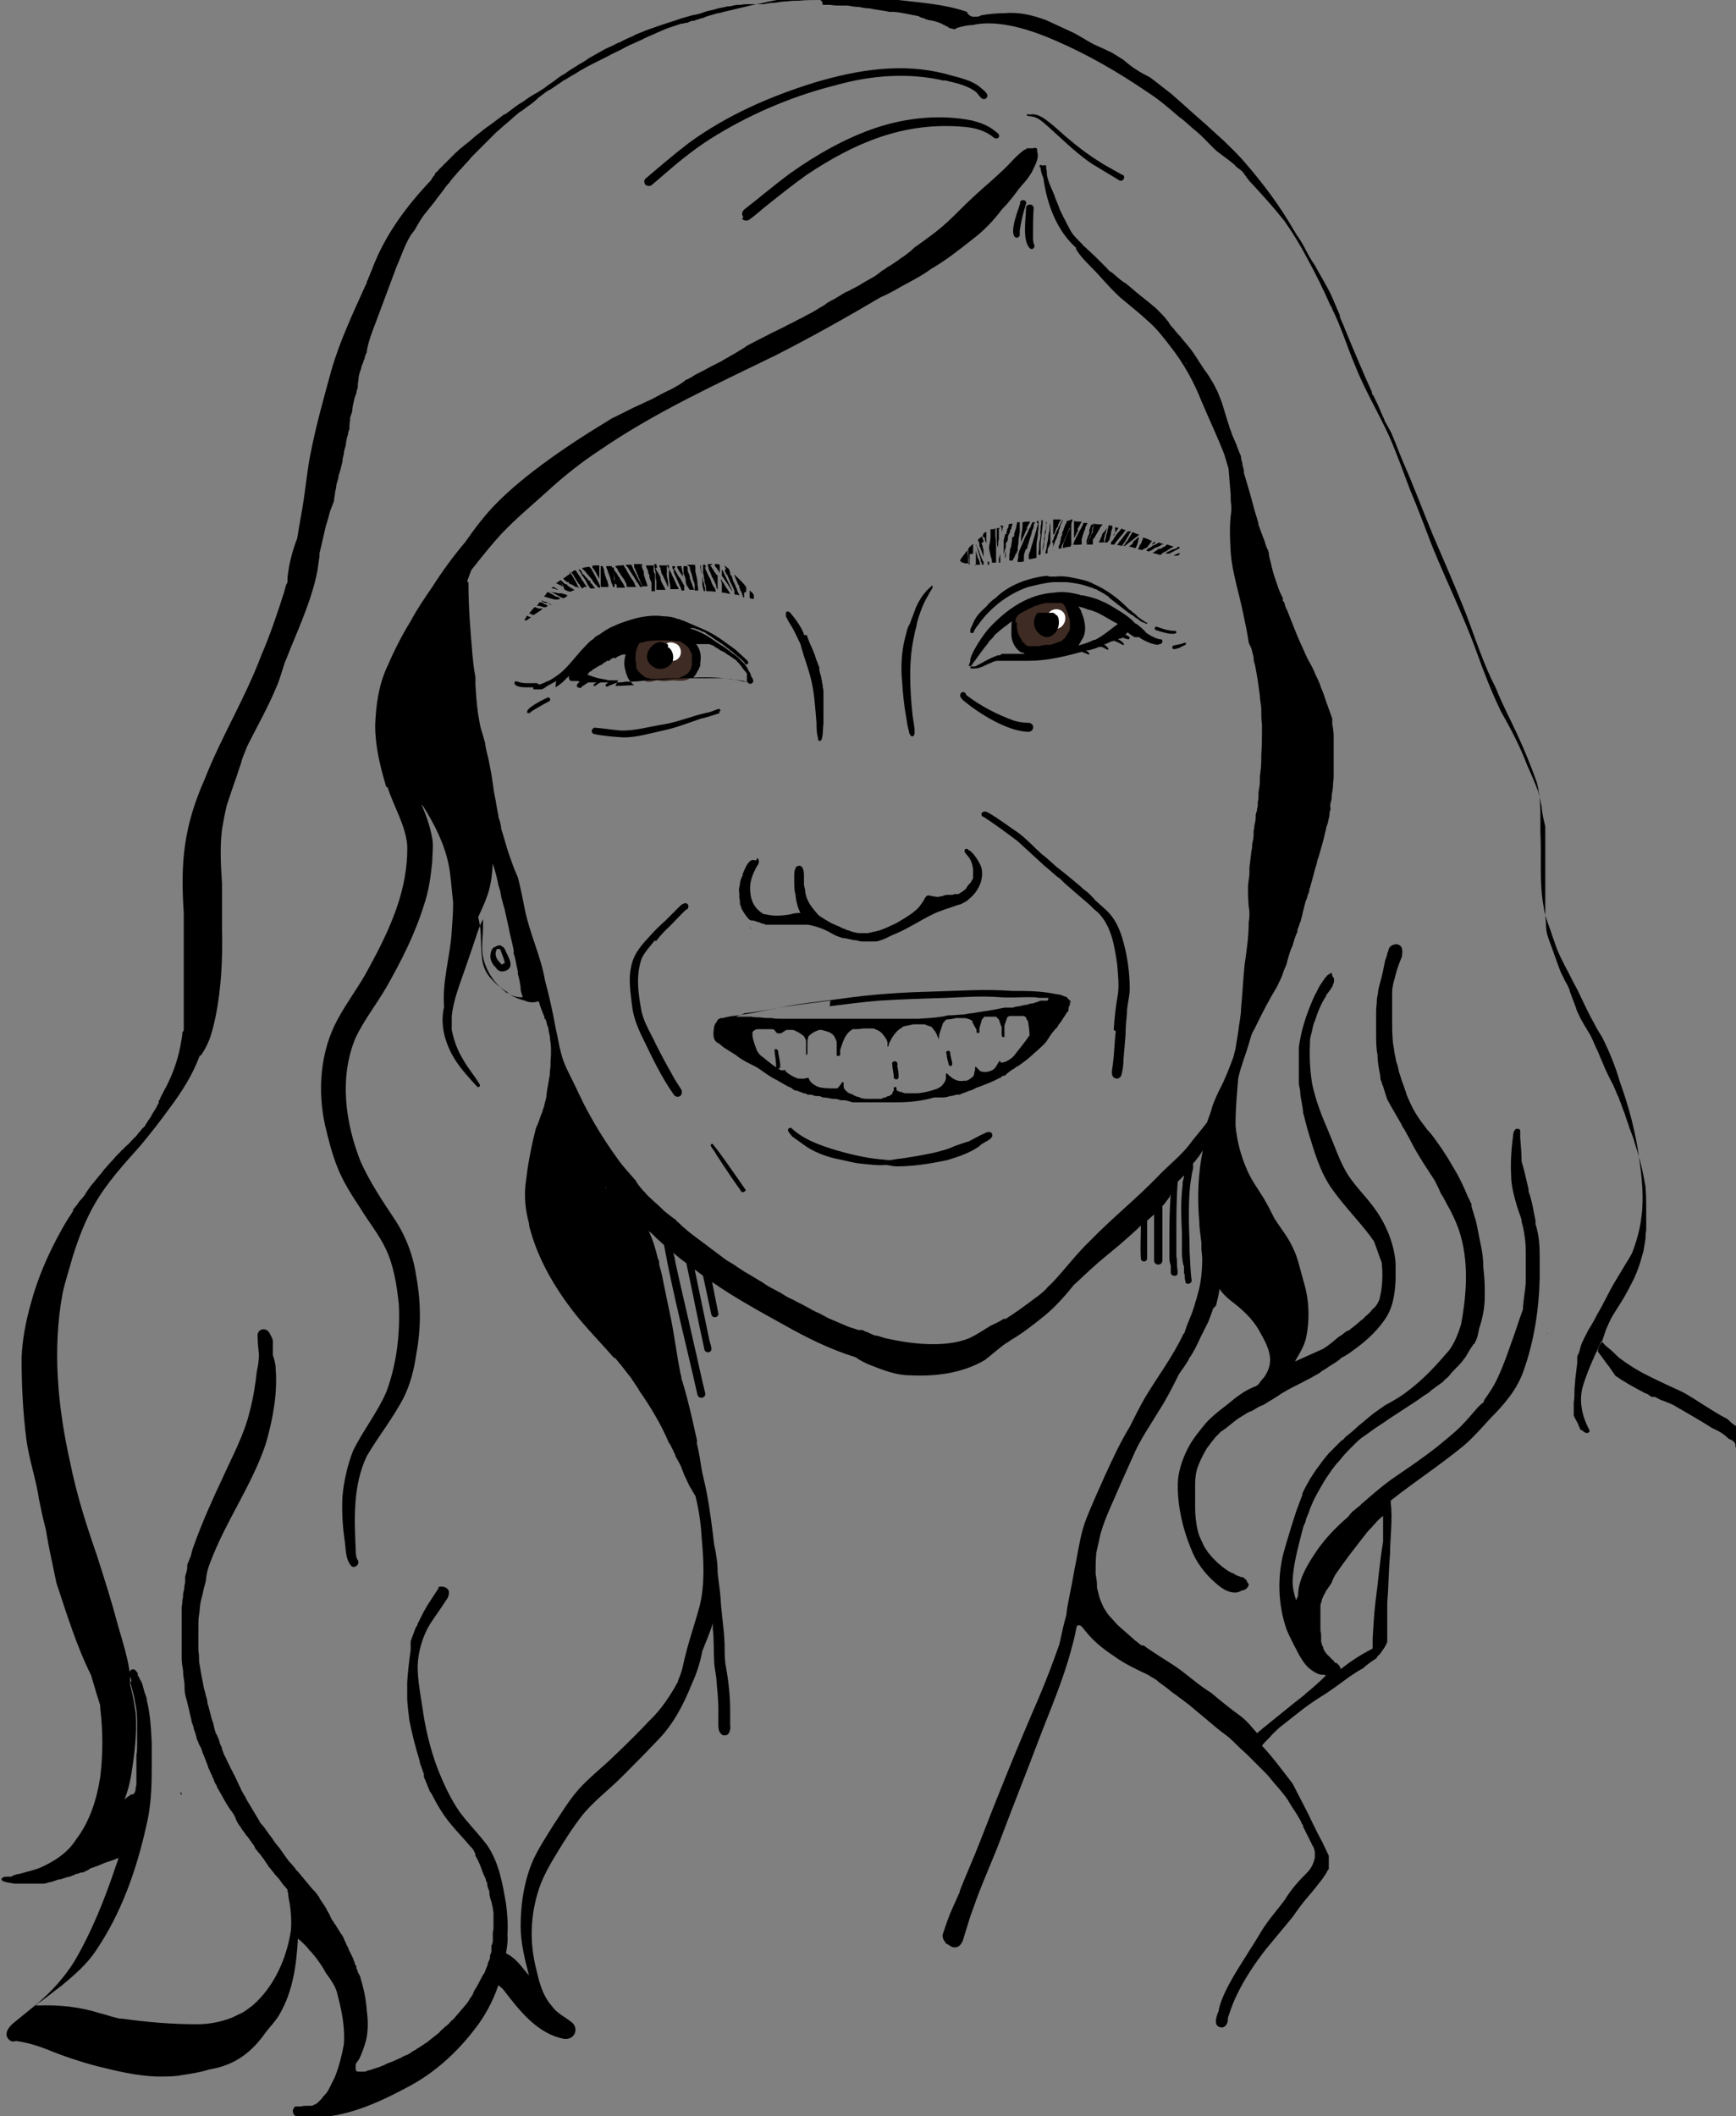 <?xml version="1.0" encoding="UTF-8"?>
<svg xmlns="http://www.w3.org/2000/svg" version="1.1" viewBox="0 0 249.4 303.9">
  <rect x="0" y="0" width="249.4" height="303.9" fill="#808080" stroke="none"/>
  <defs>
    <style>
      .cls-1 {
        fill: #3e2b23;
      }

      .cls-2 {
        fill: #fff;
      }
    </style>
  </defs>
  <!-- Generator: Adobe Illustrator 28.7.1, SVG Export Plug-In . SVG Version: 1.2.0 Build 142)  -->
  <g>
    <g id="Ebene_1">
      <g id="Vector_layer">
        <path class="cls-1" d="M150.3,93.7c-.8,0-1.6-.1-2.5-.3-.6,0-.9-.5-1.3-.9-.7-.8-1.2-1.9-1.2-2.9,0-.5.3-1,.5-1.5.1-.7,1.2-1,1.8-1.1.6-.2,1.3-.2,1.9-.4.6-.2,1-.6,1.6-.6,1.9,0,3.7,1.7,3.8,3.5,0,.3,0,.7-.2,1,0,.6,0,1.2-.5,1.6-.5.6-1.2,1-1.9,1.3-.7.3-1.4.3-2.1.3h0,0Z"/>
        <path class="cls-1" d="M92.8,97.8c-.3,0-.6-.3-.8-.6-.2-.2-.3-.3-.4-.6-.2-.5-.2-1-.4-1.5,0-.2,0-.4-.1-.6-.2-.2-.3-.5-.2-.8h0c0,0,0-.2.1-.3.1-.2.4-.4.7-.4.2-.2.4-.3.7-.4.4-.1.9,0,1.2.1.4-.1.6.1.7.4.4-.3.8-.5,1.2-.9.9-.9,2.2-.2,3.3,0,.3,0,.6,0,.8.2.4.2.7.5.8.9,0,1,0,2.1-.5,3.1-.8,1.6-1.9,1.4-3.3,1.3-.7.1-1.4.2-2.1,0-.4,0-.8.2-1.1.2s-.3,0-.5,0h0ZM97.4,95.2c-.2,0-.3,0-.4.2,0,0,0,.1,0,.2,0,.1,0,.3,0,.4h0c0,0,0,.1,0,.2h0c0,.2,0,.4.2.5,0,0,.2,0,.2,0,.2,0,.3,0,.5-.2.1,0,.2-.2.3-.3,0,0,0-.2,0-.3.1,0,.2-.2.2-.4h0s0,0,0,0c0,0,0,0,0-.1h0c0,0,0-.1-.2-.2-.2,0-.3,0-.4,0h0s0,0,0,0h0c-.1,0-.2,0-.3,0h0Z"/>
        <path class="cls-1" d="M90.9,94c-.3,0-.4-.6,0-.8,0-.1,0-.2,0-.3,0-.2.2-.4.4-.4.7,0,1.3-.6,2-.5.4,0,.8-.1,1.2-.2,0,0,.2,0,.2,0,.5,0,1-.1,1.5,0,.3.1.3.6,0,.6-.2.4-.7.2-1.1.2,0,0,0,.1-.1.2,0,0-.2,0-.2,0-.2.2-.6.2-.9.2-.3.6-1.1.2-1-.4-.1,0-.2,0-.4,0-.3,0-.6.3-1,.4,0,.4,0,1.1-.6.9h0Z"/>
        <path class="cls-1" d="M96.9,96.9c0,0-.1-.2,0-.3,0,0,0,0,0,0-.2,0-.6.2-.7-.2,0-.2.2-.4.4-.5-.4-.4,1.6-1.5,1.8-1h0s0,0,0,0c.5-.3.9.3.3.6,0,0,0,.1,0,.2,0,0,0,0,0,0,0,0,0,.2,0,.3,0,0,0,.2,0,.3.1.2,0,.4-.2.5-.4,0-.7.1-1.1.2-.2,0-.3,0-.4-.1h0Z"/>
        <path class="cls-1" d="M97.4,96.4c0,0-.1,0-.2-.1,0,0,0,0,0,0-1-.7,0-1.9.9-1.1.8.6,0,1.8-.8,1.2Z"/>
        <path class="cls-1" d="M97.1,92.8c-1.1-.5-.4-2,.7-1.7.5,0,.8.4,1.2.6.8.3.2,1.5-.5,1-.4.1-.9.3-1.4.2Z"/>
        <path class="cls-1" d="M98.3,92.6c-.7-.1-1.7.3-2.1-.4-.3-.7.4-1.2,1.1-1,.5.1,1.2.1,1.6.5.6.4,0,1.2-.6.8Z"/>
        <path class="cls-1" d="M95.4,92.7c-.9-.2-1-1.6,0-1.8.7-.2,1.5.1,2.2.3.6.2,1.5.3,1.8,1,0,.3-.2.6-.5.6-.8-.1-1.5-.2-2.3-.1-.4,0-.7.2-1.1.1Z"/>
        <path class="cls-1" d="M92.4,92.6c-.5-.8.3-1.7,1.2-1.6,1.2,0,2.4,0,3.5.2.3,0,.6.2.8.4.3.4-.2,1-.6.8-1,0-2.1.2-3.1.4-.2,0-.5.2-.7.2-.4,0-.8,0-1-.4h0Z"/>
        <path class="cls-1" d="M91,92.8c-.4-.8.4-1.4,1.2-1.4.9,0,1.8-.6,2.7-.2.8.4.2,1.6-.6,1.2-.6.2-1.1.4-1.7.7-.5.4-1.3.4-1.6-.2Z"/>
        <path class="cls-1" d="M91,93.1c-.4-.3-.3-.9,0-1.1.6-.3,1.2-.5,1.8-.6.8,0,.7,1.1,0,1-.7,0-1.1,1.1-1.8.6Z"/>
      </g>
      <g id="Vector_layer-3">
        <path class="cls-2" d="M96.3,94.3c-.9-.2-.8-2,.2-1.9.1,0,.2,0,.3.2.3.1.5.3.6.6.3.7-.4,1.4-1.2,1.2h0Z"/>
        <path class="cls-2" d="M151.4,90.2c-1.6-.3-1.2-3,.5-2.6,1.5.4,1.1,3-.5,2.6Z"/>
        <path class="cls-2" d="M96.1,94.6c-.3-.3-.3-.9-.1-1.3.2-.2.5-.5.8-.5.4,0,.6.5.5.8-.1.3-.5.7-.9.6.2.2,0,.6-.3.3ZM96.7,93.8c0,0,0-.2.1-.2,0-.2,0-.4-.3-.3h0c-.3.1,0,.5.2.5h0Z"/>
        <path class="cls-2" d="M96,94.7c-1.3-.2-.8-2.6.4-2.4.7.1,1,.9.9,1.6,0,.6-.8,1.1-1.4.8Z"/>
        <path class="cls-2" d="M96.1,94.8c-1.8-.6-.8-3.2.9-2.4.9.3,1.1,1.6.4,2.2-.3.3-.9.4-1.3.2h0Z"/>
        <path class="cls-2" d="M151.1,90.1c-1.7-.6-.4-3.2,1.2-2.5,1.6.7.4,3.4-1.2,2.5Z"/>
      </g>
      <g>
        <path d="M117,115.3s0,0,0,0,0,0,0,0,0,0,0,0,0,0,0,0Z"/>
        <path d="M96,92.8c0-.3-.2-.4-.5-.4-1.4-1-4.1,2.1-1.4,3.5h0c.9.4,2.1,0,2.5-.9.3-.7,0-1.8-.7-2.1Z"/>
        <path d="M150,91.5h0c0,0,.2,0,.3,0,1.2,0,2-1.3,1.8-2.5,0-.2-.1-.4-.2-.6-.1,0-.2-.1-.3-.2,0,0-.2-.2-.3-.2,0,0,0,0-.1,0,0,0,0,0,0,0h0s0,0,0,0c-.1,0-.2,0-.3,0,0,0,0,0,0,0h0c0,0-.2,0-.3,0h-.4c-.2,0-.3,0-.4,0,0,0-.2,0-.3,0,0,0-.1,0-.2,0,0,0-.1,0-.2,0h0,0s0,0-.1.1c0,0,0,0,0,0,0,0,0,0,0,0,0,0,0,0,0,0-.2.2-.3.5-.4.8-.3,1.2.6,2.5,1.8,2.6Z"/>
        <path d="M189.5,97.8s0,0,0,0c0,0,0,0,0,0,0,0,0,0,0-.1Z"/>
        <path d="M72.2,128.7s0,0,0,0c0,0,0,0,0,0h0Z"/>
        <path d="M72.8,130.9h0s0,0,0,0h0Z"/>
        <path d="M26.5,134.7s0,0,0,0c0,0,0,0,0,0h0Z"/>
        <path d="M207.6,199.3s0,0,0,0c0,0,0,0,0,0,0,0,0,0,0,0Z"/>
        <path d="M191.1,209.3h0s0,0,0,0h0Z"/>
        <path d="M191.1,209.3s0,0,0,0c0,0,0,0,0,0,0,0,0,0,0,0h0Z"/>
        <path d="M222.2,191.5h0s0,0,.1-.1h0s0,.1,0,.1Z"/>
        <path d="M223.5,188.2c0,0,0-.1,0-.2,0,0,0,0,0,0,0,0,0,0,0,.1Z"/>
        <path d="M249.2,208.1c.2-.4.2-.9-.3-1.2,0,0-.2-.2-.4-.2-.2-.1-.4-.3-.6-.5-.6-.5-1.2-.8-1.9-1.1-1.7-1.1-3.5-2.1-5.2-3.1-.6-.4-1.3-.6-2-.9-.2,0-.4-.2-.7-.3-.1-.1-.3-.2-.5-.2,0,0-.2,0-.3,0-.3-.1-.6-.5-.9-.5-1.1-.6-2.1-1.1-3.2-1.8-.4-.2-.7-.5-1.1-.7-.3-.4-.6-.9-.9-1.3-.5-.6-1-1.4-1.5-2,0,0-.1-.2-.2-.3,0,0,0,0,.1-.1,0,0,0,0,0,0,0-.1,0-.3,0-.4,0,0,0-.1.1-.2,0,0,.2-.2.2-.3,0,0,.1-.2.2-.2.2-.6.4-1.2.6-1.8.3-.7.6-1.4,1-2.1.4-.6.8-1.3,1.2-1.9.7-1.1,1.3-2.3,1.9-3.5.3-.7.6-1.4.8-2.1.2-.6.3-1.1.5-1.7.1-.6.2-1.2.3-1.8,0-.4,0-.8.1-1.2,0,0,0,0,0,0,0,0,0-.1,0-.2,0-.1,0-.3,0-.4,0-.4,0-.9,0-1.3,0-.5,0-.9,0-1.4,0-.9,0-1.8-.1-2.8,0,0,0-.1,0-.2-.1-.5-.2-1.1-.3-1.6-.3-1.5-.7-3-1.2-4.5-.2-.8-.5-1.5-.8-2.3-.2-.7-.5-1.4-.7-2.1-.3-.7-.5-1.4-.8-2.1,0-.2-.2-.4-.3-.7,0,0,0,0,0,0,0,0,0,0,0,0-.2-.5-.4-1-.6-1.4,0,0,0,0,0,0,0,0,0,0,0,0,0,0,0,0,0,0h0s0,0,0,0c0,0,0,0,0,0h0c-.4-.7-.7-1.4-1.1-2.2-.3-.8-.7-1.6-1-2.4-.4-.8-.7-1.6-1.1-2.4-.3-.5-.6-1-.9-1.5h0s0,0,0,0c-.2-.4-.5-.8-.7-1.3-.2-.4-.4-.8-.5-1.2-.3-.8-.6-1.6-.9-2.4,0-.3-.2-.5-.3-.8-.1-.2-.3-.5-.4-.7-.2-.5-.5-1-.7-1.5-.6-1.6-1.1-3.1-1.7-4.7-.2-.6-.3-1.2-.3-1.8,0-.5-.1-1.1-.1-1.6,0-.6,0-1.2,0-1.9v-1.9c0-.6,0-1.3,0-1.9v-.2c0-1.3,0-2.5,0-3.8,0-.7,0-1.3,0-1.9,0,0,0-.1,0-.2,0,0,0,0,0,0v-.5h0s0,0,0,0v-.2h0c-.2-.8-.4-1.7-.5-2.5,0-.2,0-.4-.1-.7,0,0,0,0,0,0-.1-.6-.3-1.2-.4-1.8-.5-1.3-1-2.5-1.6-3.8-1-2.7-2.4-5.3-3.8-7.8-1.3-2.7-2.4-5.5-3.4-8.3-1.9-5.3-4.4-10.3-6.5-15.5-1-2.6-2-5.3-3.1-7.9-1-2.6-1.9-5.2-3-7.7-1.6-3.5-3.6-6.8-5-10.4-1.1-2.6-1.9-5.3-3.2-7.9,0-.2-.2-.4-.3-.6-1-2.3-2.1-4.5-3.3-6.7-1-1.9-2.1-3.7-3.3-5.4-1.6-2-3.3-3.9-5.1-5.8,0-.1-.2-.3-.3-.4-.1-.2-.3-.4-.4-.6-.2-.2-.3-.4-.5-.5h0c-.1-.1-.3-.2-.4-.3-.1-.1-.3-.2-.4-.4-.8-.7-1.7-1.3-2.6-2-1-.9-1.9-2-3-2.9-.8-.6-1.5-1.4-2.4-2,0,0,0,0,0,0-1.5-1.3-3-2.6-4.6-3.6-4.1-2.8-8.4-5.3-13-7.3-3.4-1.5-8.3-3.2-12.1-2.3,0,0,0,0,0,0-.7,0-1.5.2-2.2.4,0,0,0,0,0,0,0,0-.2.1-.3.2,0,0,0,0,0,0,0,0,0,0,0,0-.1,0-.3,0-.4-.1-.1,0-.3,0-.4-.1-.1,0-.2-.1-.3-.2-.1,0-.3-.1-.4-.2-.1,0-.3-.1-.4-.2-.5-.2-1.1-.4-1.7-.5-.1,0-.3,0-.4-.1,0,0,0,0,0,0-.2,0-.3-.1-.5-.2-.3,0-.6-.2-.8-.3-1.2-.2-2.3-.5-3.5-.6-.2,0-.4,0-.5,0,0,0,0,0-.1,0-1-.2-2-.3-2.9-.5-.5,0-1-.1-1.5-.2-.5,0-1.1-.1-1.6-.2h0c-.3,0-.6,0-.9,0,0,0,0,0,0,0-.5,0-1.1,0-1.6-.1,0,0-.1,0-.2,0-.1,0-.3,0-.4,0h0c-.2,0-.3,0-.5,0h0C118.1,0,117.9,0,117.6,0c-.9,0-1.9,0-2.8.1-.6,0-1.1,0-1.7.1-.6,0-1.2.1-1.8.2-.6,0-1.1.1-1.6.2-.3,0-.6,0-.9,0,0,0-.2,0-.3,0h-.2c-.3,0-.5,0-.8,0-.4,0-.7,0-1.1.1-.2,0-.4,0-.6,0l-.9.2c-.2,0-.5,0-.7.1-.6.1-1.1.2-1.7.4-.5.1-1,.2-1.5.4-.5.2-1,.3-1.6.4-.6.2-1.1.3-1.7.5-1.1.4-2.2.7-3.3,1.1-.6.2-1.1.4-1.7.6-.4.2-.8.3-1.2.5,0,0,0,0,0,0-.1,0-.3.1-.4.2-.7.3-1.4.6-2.1,1,0,0,0,0-.1,0-.4.2-.8.4-1.2.6-.5.2-.9.4-1.4.7h0s0,0,0,0c-.5.3-1.1.6-1.6.9-.2.1-.4.3-.6.4-.4.3-.9.5-1.3.8-.5.3-1,.6-1.4.9-.2.2-.5.3-.8.5-.3.2-.6.4-.8.6-.4.3-.9.6-1.3.9-.2.2-.4.3-.7.5-.3.2-.6.4-1,.6-.5.3-1,.6-1.5,1-.5.3-1,.6-1.5,1-.4.3-.8.6-1.2.9,0,0,0,0,0,0,0,0,0,0-.1,0,0,0-.2.1-.3.2-.4.3-.8.6-1.2.9-.5.4-1,.7-1.5,1.1-.2.1-.3.3-.5.4-.3.2-.6.5-.9.7-.4.4-.9.8-1.3,1.1-.2.1-.3.3-.5.4-.3.2-.5.5-.8.7-.3.3-.6.6-.9.9-.3.3-.5.5-.8.8-.3.3-.5.5-.8.8-.1.1-.2.3-.4.4,0,0,0,0-.1.1,0,0,0,0,0,.1,0,.1-.2.3-.3.4-.1.2-.2.3-.3.5-3.6,3.8-6.7,8-8.5,12.9-.2.4-.3.8-.5,1.2,0,.2-.2.3-.2.5,0,0,0,0,0,0,0,.2-.1.3-.2.5-1.8,4-3.7,8-4.9,12.2-1.1,4-2.2,7.9-3,12-.4,2-.6,4-.9,6.1-.3,2.1-.7,4-1,6-.7,1.8-1.2,3.7-1.4,5.7,0,.2,0,.3,0,.5,0,.2-.1.3-.2.5-.1.4-.2.7-.3,1.1-1,3.1-2,6.1-3.3,9.1-2.3,6.1-5.7,11.6-8.1,17.7-3,6.8-3.5,11.9-3,19.2,0,.9,0,1.8,0,2.7,0,0,0,0,0,.1,0,.2,0,.5,0,.7,0,0,0,0,0,0,0,0,0,0,0,0,0,.2,0,.5,0,.8h0c0,.2,0,.4,0,.6,0,0,0,0,0,0,0,.4,0,.7,0,1.1s0,.5,0,.8c0,.2,0,.4,0,.6v.8c0,.3,0,.7,0,1,0,.3,0,.7,0,1,0,.3,0,.6,0,1v1.1c0,.3,0,.6,0,.9,0,.3,0,.7,0,1h0s0,0,0,.1c0,0,0,0,0,0,0,.3,0,.6,0,.9,0,.3,0,.6,0,1,0,.2,0,.3,0,.5,0,.1,0,.3-.2.4,0,.7-.2,1.4-.3,2.1-.4,2-1.1,4-2.1,5.9-.3.5-.5,1-.8,1.5h0c0,.2,0,.3-.2.3,0,0,0,0,0,0,0,0,0,.2,0,.4-.2.3-.3.6-.5.9-.2.3-.3.5-.5.8-.1.3-.3.5-.5.8-.2.3-.3.5-.5.8,0,.1-.2.2-.3.3-.2.2-.3.4-.5.6-.2.2-.3.4-.5.6-.2.2-.4.4-.6.6,0,0,0,0,0,0,0,0,0,0,0,0,0,0,0,0,0,0-.2.2-.4.5-.7.7-.2.2-.5.5-.7.7h-.1c0,.1,0,.1,0,.1,0,0,0,0,0,0-.2.2-.4.4-.6.6-.3.3-.6.7-.9,1-.3.3-.6.7-.9,1-.3.4-.6.8-.9,1.1,0,0,0,0,0,0,0,.1-.2.2-.3.4,0,0,0,0,0,0-.4.5-.8.9-1.1,1.4-.2.3-.4.5-.5.8-.2.2-.4.5-.6.7,0,0,0,0,0,0,0,0,0,0,0,0-.2.2-.4.5-.6.8,0,0,0,0,0,0-.2.2-.3.4-.5.6,0,0,0,.1,0,.2-.6.9-1.1,1.7-1.6,2.6-1.9,3.4-3.5,7-4.5,10.8-.7,2.5-1.2,5.1-1.3,7.7,0,4,.2,7.9.7,11.8.4,2.9,1.4,5.7,1.8,8.5.3,1.5.6,2.9,1,4.4.4,2.6,1,5.1,1.5,7.6,1.5,4.5,2.9,9.1,5,13.3.2.8.5,1.6.7,2.4.2.6.4,1.3.6,1.9,0,.1,0,.2,0,.4.4,3.3.4,6.6,0,9.9-.5,3.2-1.5,6.4-3.5,9-1.2,1.9-3.1,3.1-5.1,4-1,.4-2,.6-3,.9-.3,0-.9.2-1.2.4-.2,0-.3,0-.5,0-.3,0-.6,0-.8.2-.5.6,1.4.7,1.8.8,0,0,0,0,0,0h.4c0,0,.1,0,.2,0,0,0,0,0,0,0h.2c.1,0,.3,0,.4,0h0s0,0,0,0c.1,0,.2,0,.3,0,.2,0,.5,0,.7,0s.5,0,.7,0h0c.2,0,.5,0,.7,0,0,0,0,0,.1,0,0,0,0,0-.1,0h0c.2,0,.4,0,.5,0h0c.3,0,.6-.1.9-.2.2,0,.5-.1.7-.2.2,0,.4-.2.7-.2.2,0,.5-.1.7-.2.1,0,.2,0,.3-.1.1,0,.2,0,.4-.1,0,0,0,0,0,0,.2,0,.4-.1.6-.2.2,0,.3-.2.5-.2.2,0,.4-.1.6-.2,0,0,.1,0,.2,0,0,0,0,0,0,0,.2,0,.3-.1.5-.2,0,0,.1,0,.2-.1.2,0,.3-.2.5-.3.7-.2,1.4-.5,2.1-.8.6-.2,1.3-.4,1.9-.7,0,.3-.2.7-.3,1-1.6,4.8-3.5,9.6-6.1,14-1.4,2.2-3.2,4.2-5.2,5.9-1.1.9-2.1,1.7-3.2,2.6-.8.6-1.9,1.8-.8,2.7h0c.3.2.6.2.9.1,1.6.2,3.2.7,4.7,1.3,2.2.9,4.6,1.7,6.9,2.3,2.8.7,5.7,1.4,8.6,1.5h.6c1,0,2,0,3-.2,1.3-.2,2.7-.4,3.9-.8,3.1-.5,5.7-1.9,8-5.1.7-1,1.6-1.8,2.2-2.9,1.9-3.3,2.4-7.1,2.6-10.8.4.3.7.6,1.1,1,1.1,1.2,2.1,2.4,2.9,3.9.7,1,1.5,2,1.7,3.2.6,2.2,1.1,4.8.9,7.1-.3,1.6-.7,3.2-1.3,4.7-.3.6-.6,1.2-.9,1.8-.2.4-.5.7-.8,1,0,0,0,0,0,0-.1.2-.2.3-.3.4-.2.2-.3.3-.5.5-.1,0-.2.2-.3.2,0,0,0,0,0,0,0,0,0,0,0,0-.1,0-.3.1-.4.2,0,0,0,0,0,0,0,0-.2,0-.2,0,0,0,0,0-.1,0,0,0-.1,0-.2,0,0,0-.1,0-.2,0-.3,0-.6,0-1,.1h0s0,0,0,0h-.3c-.2,0-.4,0-.5,0-.2.2-.4.5-.3.9h0c.1.4.5.6.8.6s.3,0,.4,0c.3,0,.6.1.8.1h.6c5,0,9.6-2.1,13.9-4.4,3.8-2,7-4.9,9.6-8.3,1.5-1.9,2.6-4,3.4-6.3.3.2.5.4.7.6,2.3,3,4.9,6.4,8.8,7.1h0c0,0,.1,0,.2,0,1.4,0,1.9-1.7.7-2.5-.9-.7-2-1.2-2.7-2.2-1.5-1.7-1.9-3.8-2.4-5.9-.9-3.9-.6-8,.8-11.7.6-1.5,1.4-2.9,2.2-4.2,1.2-2,2.4-3.9,3.9-5.8,1.7-2,3.7-3.5,5.5-5.3,1.7-1.7,3.4-3.4,5.1-5.2,2.3-2.3,3.8-5.2,5-8.2.7-1.5,1.2-3.1,1.5-4.7.5-1.3,1.1-2.6,1.5-4,0,.3,0,.5,0,.8.2,1.5.1,3.1.2,4.6,0,.8.2,1.6.3,2.4.1,1.5.3,2.9.3,4.4,0,.7,0,1.5,0,2.2,0,.6,0,1.4.7,1.7h0c.1,0,.2,0,.3,0,.6,0,.8-.9.7-1.5,0-.8,0-1.5,0-2.2,0-2.2-.3-4.5-.7-6.7-.1-.9-.1-1.9-.1-2.8-.1-2.3-.5-4.6-.6-6.8-.1-1.1-.3-2.3-.4-3.4,0-1.3-.2-2.7-.5-4-.3-2.5-.6-5-1.1-7.6-.2-1.1-.5-2.1-.7-3.2-.2-1.3-.4-2.6-.7-3.8,0-.1.1-.3,0-.5-.6-2.7-1.2-5.5-2-8.1,0-.2-.2-.4-.2-.7,0-.3-.2-.7-.2-1-.5-2.5-.8-5-1.3-7.5-.4-1.9-.8-3.8-1.2-5.8-.1-.6-.3-1.3-.5-2,0,0,0-.2,0-.3,0-.2-.1-.4-.2-.6-.3-1.3-.7-2.7-1.3-3.9.1,0,.2.2.4.3.2.2.4.4.6.6.4.4.8.7,1.2,1.1,1.3,7.2,3.2,14.3,4.8,21.5.2.7,1.3.5,1.1-.3-.6-2.4-1.1-4.9-1.7-7.4-.8-3.7-1.7-7.3-2.5-11-.1-.6-.2-1.2-.4-1.7.6.5,1.2,1,1.9,1.5.9,4.2,1.7,8.3,2.6,12.4,0,.2.3.4.5.4s0,0,.1,0c.8-.2.2-1.2.1-1.8-.7-3.4-1.4-6.7-2.1-10.1.4.3.8.6,1.2.9.4,1.9.8,3.7,1.2,5.6h0c.2.6,1.1.4,1-.2-.3-1.5-.6-3-.9-4.5,3.3,2.3,6.8,4.2,10.4,6.2,3.2,1.8,6.6,3.5,10.2,4.6.7.5,1.5.9,2.3,1.2,1.8.7,3.6,1.4,5.5,1.4h0c3.7.2,7.6-.3,10.8-2.2.9-.7,1.7-1.4,2.6-2.1.4-.3.8-.5,1.2-.8,1.7-1,3.2-2.2,4.7-3.4,1.6-1.3,3-2.9,4.3-4.5.9-.8,1.7-1.6,2.6-2.4,1.3-1.2,2.6-2.2,3.9-3.3,1-.9,2.1-1.8,3.1-2.8,0,1.6-.1,3.2,0,4.7h0c0,.6.9.6.9,0,0-1.6,0-3.2,0-4.8,0-.1,0-.4,0-.6.3-.3.7-.6,1-.9,0,.8,0,1.6,0,2.4,0,1.4,0,2.8,0,4.2h0c0,.8,1.2.8,1.2,0,0-2.6,0-5.2,0-7.8.4-.4.7-.9,1.1-1.4,0,0,0-.2.1-.3-.2,2.3-.2,4.6-.2,7,0,0,0,0,0,.1,0,.1,0,.3,0,.4,0,.4,0,.8,0,1.1h0c0,0,0,.2,0,.2,0,.5,0,1,.2,1.4h0c0,0,0,.1,0,.2,0,.3,0,.5,0,.8,0,.2,0,.3.2.4h0c.2.2.5.1.7,0,.2-.4,0-.9,0-1.3,0-.4,0-1-.1-1.4,0,0,0-.2,0-.3,0-1,0-1.9,0-2.9,0-2.5,0-5,.2-7.5.3-.3.6-.6.9-.9,0,.3-.1.6-.2,1,0,.2,0,.3,0,.4-.3,2.3-.2,4.6-.1,6.9,0,0,0,0,0,.1,0,.7,0,1.4,0,2.1,0,.8,0,1.5.2,2.3h0c0,0,0,.2.1.2,0,.3,0,.7,0,1,0,0,0,.2.1.2,0,.4,0,.7.1,1h0c0,.6.9.4.9-.1-.2-1.4-.2-2.8-.3-4.2,0,0,0-.1,0-.2,0,0,0-.2,0-.3,0-1.4-.1-2.7-.1-4.1,0-2.1,0-4.2.4-6.3,0-.4.3-1,.2-1.4,0,0,0-.2,0-.3.5-.6,1-1.2,1.4-1.9-.7,3.4-.8,6.9-.5,10.3,0,1,.2,2,.3,3,0,.3,0,.6,0,1,.2,1.2.1,2.4,0,3.6-.1,1-.3,2-.6,3-.1.5-.3.9-.4,1.4,0,0,0,0,0,0-.3,1-.7,1.9-1.1,2.9-.1.3-.2.6-.3.9,0,.1-.1.2-.2.3-1.5,3.2-3.7,6.1-5.5,9.1-.8,1.4-1.5,2.8-2.2,4.2-1.4,2.3-2.5,4.7-3.6,7.1-.9,2-1.8,4-2.6,6-.8,2-1.1,4.1-1.5,6.2-.3,1.4-.5,2.8-.8,4.2-.2,1.1-.5,2.3-.6,3.5-.4,1.4-.7,2.8-1,4.2,0,0,0,0,0,0-.9,2.6-1.9,5.2-3,7.8-3,6.9-5.8,13.8-8.5,20.8-.9,2.3-1.9,4.5-2.8,6.8,0,.2-.1.4-.2.6-.3.7-.6,1.3-.9,2-.5,1.1-.9,2.3-1.3,3.5-.2.4,0,1,.3,1.3,0,.2.3.3.5.4.1.1.3.2.5.3,1,.3,1.5-.6,1.7-1.5.3-1,.6-1.9.9-2.9.3-.8.6-1.7.9-2.5,1.1-3,2.5-6,3.6-9,1.7-4.5,3.5-9,5.2-13.5,1.7-4.5,3.7-9,4.9-13.7.3-1,.5-2,.7-3,0,0,.1,0,.2-.1,0,0,.1,0,.2,0h0,0c.1,0,.2.1.3.2,0,0,.1.1.2.2,0,0,.2.2.2.3,0,0,0,0,0,0,0,0,0,0,0,0,0,0,0,0,0,0,0,0,.1.1.2.2,1.1,1.4,2.5,2.5,4,3.5,1.5,1.1,3.2,1.9,4.9,2.7.4.3.9.5,1.3.8,0,0,.1.1.2.2.4.3.7.5,1.1.8.4.3.8.7,1.3,1,.9.7,1.8,1.3,2.6,2,.8.7,1.7,1.4,2.5,2.1.6.5,1.3,1.1,2,1.6.7.5,1.3,1.1,1.9,1.7.5.5,1,.9,1.5,1.4.4.4.8.8,1.2,1.2,0,0,0,0,0,0,.4.4.8.8,1.2,1.2,0,0,0,0,0,0,0,0,0,0,.1.1.4.4.8.9,1.2,1.4.7.8,1.5,1.7,2.1,2.6,0,0,0,.1.1.2h0c.1.2.2.3.3.5.5.8,1.1,1.6,1.5,2.5,0,.1.1.2.2.3,0,0,0,.1,0,.2,0,0,0,0,0,0,0,0,0,0,0,0,.4.8.8,1.6,1.2,2.4.1.3.3.5.4.8,0,0,0,0,0,0,0,.2.1.3.1.5,0,0,0,.2,0,.2v.2c0,.1,0,.3,0,.4-.2.8-.5,1.5-1.1,2.1-1.2,1.2-2.3,2.4-3.2,3.9-1.1,1.5-2.3,2.8-3.3,4.4-.6,1-1.2,2-1.8,2.9h0c-.8,1.4-3.8,5.6-4.4,8.5,0,.2-.1.4-.2.6-.2.7-.5,1.6.3,1.9h0c.8.3,1.3-.6,1.2-1.3.3-.9.6-1.8,1-2.7,1-2.2,2.3-4.3,3.8-6.3.5-.7,1.1-1.4,1.6-2,.8-1,1.6-1.9,2.4-2.9.2-.2.3-.4.5-.6.7-1,1.4-2,2.2-2.9.7-.8,1.4-1.7,2.1-2.6.2-.3.4-.6.6-.9,0-.2.2-.3.3-.5,0-.2,0-.3,0-.5,0,0,0-.1,0-.2,0,0,0,0,0,0,0-.1,0-.3,0-.4,0-.1,0-.2,0-.4h0v-.4h0c-.3-.6-.6-1.3-.9-1.9,0,0,0,0,0,0-.7-1.3-1.4-2.7-2-4-.6-1.2-1.2-2.3-1.8-3.5-.2-.4-.4-.8-.6-1.1-1.4-1.8-2.7-3.6-4.3-5.3.3-.4.7-.8,1-1.1,0,0,0,0,.1-.1,0,0,0,0,.1-.1.4-.5.9-.9,1.3-1.3.9-.7,1.9-1.5,2.8-2.2,1-.8,2-1.5,3.1-2.2,1.5-.9,2.9-2,4.3-3,.6-.4,1.2-.8,1.8-1.1.3-.3.7-.6,1.1-.9.3-.2.6-.4.9-.6,0,0,0,0,0-.1,0,0,0,0,0,0,.1-.1.2-.3.4-.4.2-.3.5-.7.7-1,.1-.2.3-.5.4-.8,0,0,0,0,0,0,0,0,0,0,0,0,0,0,0,0,0,0,0,0,0-.2,0-.3,0,0,0,0,0,0,0,0,0,0,0,0,0-.2,0-.4,0-.6h0s0-.1,0-.3c0-.3,0-.7,0-1,0,0,0-.2,0-.3h0c0-.2,0-.2,0-.3,0-.9,0-1.9,0-2.9.2-2.3.2-4.6.4-6.9,0-2.3.4-5,.1-7.4,0,0,0-.2,0-.3,3.4-2.7,7.1-5.1,10.5-7.9,1.4-1.2,2.6-2.6,3.8-3.9,2-2,3.9-4.2,4.8-6.9,1.5-4.2,2.2-8.8,2.3-13.3,0-1,0-2.1,0-3.1,0-1.5-.1-3.1-.6-4.6,0,0,0,0,0,0,0-.2,0-.3,0-.5-.3-1.4-.5-2.9-1-4.2,0,0,0-.2,0-.3-.3-1.3-.6-2.7-1-4,0-1.1-.1-2.2-.2-3.4,0-.3,0-.7,0-1,0-.3-.5-.4-.7-.2-.4.4-.3,1-.4,1.5-.2,1.7-.3,3.4-.2,5.1,0,1.5.4,2.9.8,4.3.2.7.5,1.4.7,2.1,0,.2,0,.4.1.6.2.7.3,1.5.4,2.2.1.8.1,1.6.1,2.3,0,.9,0,1.7,0,2.6h0c0,.5,0,.9,0,1.3h0c-.1,1.2-.3,2.3-.4,3.5,0,0,0,.2,0,.3-.4,1.1-.8,2.3-1.2,3.5-.8,2.2-1.5,4.4-2.5,6.5-.5,1.1-1.2,2.1-1.9,3.1,0,0,0,.1,0,.2-.1.1-.3.3-.5.4,0,.1-.2.2-.3.3-.8.9-1.6,1.9-2.5,2.8-1.1,1.1-2.4,2.1-3.6,3.1-1.8,1.4-3.7,2.7-5.6,4-1.8,1.2-3.4,2.6-5,4,0,0-.2.1-.2.2h0c-.2.2-.4.3-.6.5,0,0,0,0,0,0,0,0,0,0,0,0-.2.1-.3.3-.5.4,0,0-.2.1-.2.2l-.2.2c-.1.1-.2.3-.3.4-.3.3-.6.5-.9.8-1.4,1.3-2.6,2.6-3.7,4.2-1.2,1.8-2.4,3.7-2.6,5.9,0,.1,0,.2,0,.3,0,.3-.2.5-.3.8-.3-.9-.5-1.8-.5-2.7.1-2.5.8-4.9,1.4-7.3.1-.4.2-.8.4-1.1.1-.4.2-.8.4-1.2.2-.4.3-.9.5-1.3.2-.5.4-.9.6-1.3.5-.9,1-1.8,1.5-2.6,0,0,0,0,0,0,.3-.4.6-.9.9-1.3.3-.4.6-.8,1-1.2.6-.8,1.3-1.5,2-2.2.4-.4.8-.8,1.2-1.1.4-.3.9-.6,1.4-1h0c.8-.6,1.7-1.1,2.5-1.7.9-.6,1.7-1.1,2.6-1.7.8-.5,1.7-1.1,2.5-1.7.4-.2.8-.5,1.1-.8.4-.3.7-.5,1.1-.8.3-.2.6-.4.8-.7.3-.2.6-.5.8-.8.5-.6,1.1-1.1,1.6-1.7.2-.3.4-.5.6-.8.3-.5.6-1.1,1-1.6,0,0,0-.2.2-.2,0,0,0,0,0,0,.1-.2.2-.4.3-.6.2-.5.3-1.1.4-1.6.5-1.5.8-3,.8-4.5,0-.5,0-.9,0-1.4,0-1-.1-1.9-.2-2.9,0-1-.1-1.9-.3-2.9-.2-1-.4-2-.6-3-.1-.5-.2-1-.4-1.5-.1-.5-.3-.9-.4-1.4,0,0,0,0,0,0,0,0,0,0,0,0,0,0,0-.2,0-.3-.2-.3-.3-.7-.5-1-.2-.5-.4-.9-.6-1.4-.4-.8-.8-1.7-1.3-2.5-.5-.8-.9-1.6-1.4-2.3,0,0,0,0,0,0-.5-.8-1-1.5-1.5-2.2-.3-.4-.6-.8-1-1.2-.3-.4-.6-.8-.9-1.2-.6-.8-1.2-1.8-1.6-2.7-.2-.5-.5-1-.6-1.5-.2-.5-.3-.9-.5-1.4-.2-.5-.3-1-.5-1.5-.1-.5-.2-1-.4-1.5-.1-.5-.2-1-.3-1.5,0-.5-.2-1-.2-1.5,0,0,0,0,0,0,0,0,0,0,0,0-.1-1-.1-2-.1-2.9,0-.4,0-.7,0-1.1,0-.5,0-1,0-1.5,0-.5,0-1,0-1.5,0-1,.4-2,.6-2.9.2-.7.5-1.5.8-2.2.1-.8.2-1.6-.7-1.8-.5,0-1,.2-1.2.7,0,.2-.1.4-.2.6,0,.3-.2.7-.3,1-.1.5-.2,1-.3,1.5-.2,1-.5,1.9-.7,2.8,0,.5-.2,1-.2,1.5,0,.5-.1,1-.1,1.5,0,.2,0,.4,0,.6h0v.4h0v.2h0v.2h0v.2h0v.2h0v.2h0v.2h0v.3c0,.2,0,.5,0,.7h0c0,1.1,0,2.1.2,3.1,0,1,.2,2,.4,3,0,.3,0,.6.2.9,0,.2.1.4.2.6h0s0,0,0,0h0c.2.7.4,1.3.6,1.9.2.3.3.6.5.9.5.9,1,1.7,1.5,2.6.1.2.2.5.4.7,0,0,0,0,0,0,.5.9,1,1.8,1.4,2.6.5.9,1,1.7,1.5,2.5.5.8,1,1.5,1.5,2.3.2.4.4.8.6,1.2.1.2.2.5.3.7.5.7.8,1.5,1.3,2.3.3.6.6,1.2.9,1.9,1.9,4.6,1.6,9.8.7,14.6-.4,1.3-.9,2.6-1.7,3.7-1.8,2.1-3.7,4.2-6,5.9-1,.8-2.1,1.4-3.2,2-.3.2-.7.5-1,.7-.6.4-1.2.9-1.8,1.4h0s0,0,0,0c0,0,0,0,0,0,0,0,0,0,0,0-.4.4-.9.7-1.3,1.1-.4.4-.9.8-1.4,1.2-.1.1-.3.2-.4.4-.1.1-.2.2-.4.3,0,0,0,0,0,0,0,0,0,0,0,0,0,0,0,0,0,0-.5.5-.9.9-1.4,1.4h0s0,0,0,0h0,0s0,0,0,0h0s0,0,0,0c0,0,0,.1-.2.2,0,0,0,0,0,0,0,0-.1.1-.2.2,0,0,0,0,0,0s0,0,0,0c0,0,0,0,0,0,0,0,0,0,0,0h0s0,0,0,0h0s0,0,0,0c0,0,0,0,0,0-.5.6-1,1.2-1.4,1.8-.5.6-.9,1.3-1.3,1.9-.4.7-.8,1.4-1.1,2.1,0,0,0,.1,0,.2-.3.7-.5,1.4-.8,2.1-.7,2.1-1.3,4.1-1.9,6.2-.9,3.5-.8,7.4.4,10.9.5,1.3,1.2,2.5,1.8,3.7.4.7.9,1.5,1.5,2,.5.4,1.1.8,1.7.9.2,0,.4,0,.7.1,0,0,0,0,0,0-.9.9-1.9,1.8-2.9,2.6,0,0-.1.1-.2.2-.5.4-1,.8-1.4,1.1-1.6,1.3-3.2,2.6-4.7,3.8-.2.2-.5.4-.7.6-.7-.8-1.4-1.7-2.3-2.4-1.5-1.1-2.9-2.2-4.3-3.4-1.8-1.1-3.3-2.5-5-3.7-1.5-1-3.2-2-4.7-3.1,0,0-.2,0-.3,0-.3-.2-.6-.5-.9-.7-.8-.7-1.7-1.5-2.5-2.2-.4-.4-.7-.8-1.1-1.2-.2-.2-.3-.4-.5-.6,0,0,0-.1-.1-.2-.2-.3-.4-.6-.5-.9-.2-.4-.4-.9-.5-1.3,0,0,0,0,0,0-.1-.4-.2-.8-.3-1.2,0,0,0,0,0,0,0,0,0-.2,0-.3,0-.6-.1-1.1-.2-1.7,0-1,0-2,.1-3,.2-.9.4-1.8.6-2.7.7-2.5,1.9-4.8,2.9-7.2.7-1.6,1.4-3.1,2.1-4.7,1-2.1,2.2-3.8,3.4-5.8,1.1-1.7,2-3.5,2.9-5.3.5-.7,1-1.4,1.4-2.1,0-.2.2-.3.3-.5.5-.8.9-1.6,1.3-2.5.4-.8.8-1.6,1.2-2.4.2-.5.4-1.1.6-1.6,0-.3.3-.5.5-.7.2-.8.4-1.6.5-2.4.4.6.9,1.1,1.5,1.6,1.6,1.2,3.2,2.6,4.2,4.4,1.3,2.3,2.4,4.3.7,6.7-.3.3-.6.7-.8,1-.1.1-.3.2-.4.3,0,0,0,0,0,0,0,0-.2,0-.3.1-1,.4-1.9,1-2.8,1.7-1.4,1.2-2.7,2-4,3.4-1,1.2-2,2.4-2.7,3.8-.8,1.6-1.4,3.4-1.4,5.2,0,3.1.7,6.2,1.9,9.1.7,1.9,2,3.6,3.5,4.9.8.7,1.7,1.4,2.8,1.4h0s0,0,.1,0c.3,0,.6-.1.9-.3.5,0,.9-.4,1-.8,0-.2-.2-.3-.2-.4-.1-.2-.2-.4-.4-.5l-.2-.2c-.2,0-.3,0-.5-.1-.4-.1-.7-.3-1-.5,0,0,0,0,0,0,0,0-.2,0-.3-.1-.4-.2-.8-.5-1.2-.8-.2-.2-.5-.4-.7-.6-.2-.2-.4-.4-.5-.5,0,0,0,0-.1-.1,0,0,0,0-.1-.1-.2-.2-.4-.5-.6-.7,0,0,0,0,0,0,0,0,0,0,0,0-.2-.3-.4-.6-.6-.9-.2-.4-.4-.9-.6-1.3-.2-.4-.3-.9-.4-1.3-.2-1-.3-2-.3-3h0c0-.4,0-.9,0-1.3,0,0,0-.2,0-.2,0-.6,0-1.2,0-1.9,0-.8.1-1.7.4-2.5.3-.8.7-1.6,1.1-2.3.2-.4.5-.7.7-1,.2-.3.5-.6.7-.9.3-.3.6-.6.9-.9,0,0,0,0,.1,0,0,0,0,0,0,0,.1-.1.2-.2.4-.3.5-.4,1-.8,1.5-1.2.5-.4,1.1-.7,1.7-1.1.2-.1.4-.2.7-.3.2-.1.3-.2.5-.3.3-.2.7-.4,1-.5.4-.2.7-.4,1-.6.4-.2.8-.5,1.3-.8.4-.3.8-.5,1.3-.8.9-.5,1.8-.9,2.7-1.4.4-.2.8-.4,1.1-.6.4-.2.8-.4,1.1-.7.4-.2.8-.5,1.1-.7.5-.3,1-.6,1.5-1,0,0,.1-.1.2-.2.6-.3,1.1-.6,1.6-1,1.7-1.2,3.3-2.6,4.5-4.3,1.3-1.7,1.6-3.8,1.7-5.9,0-.6,0-1.3,0-2,0-.1,0-.2,0-.4-.2-2.6-1.2-5.2-2.7-7.4-1.2-1.8-2.9-3.4-4.1-5.2-1.2-1.9-1.9-4.1-2.8-6.2-1-2.3-1.9-4.6-2.4-7-.3-1.9-.4-3.8-.3-5.8,0,0,0-.2,0-.3,0-.5.2-1,.3-1.5.1-.5.2-1,.4-1.4.2-.5.3-.9.5-1.4.2-.5.4-.9.6-1.3.2-.3.3-.6.5-.8,0,0,0,0,0-.1,0-.1.1-.2.2-.3.3-.4.6-.8.8-1.2,0,0,0-.2.1-.3.1-.4.1-.8-.2-1,0-.2,0-.4-.2-.5,0,0,0,0,0,0,0,0,0,0,0,0,0,0-.1.1-.2.2,0,0,0,0,0,0,0,0-.1,0-.2.1-.1,0-.2.2-.3.3-.1.1-.2.2-.3.4-.2.2-.3.5-.5.7-.3.5-.5,1-.8,1.5-.1.3-.3.6-.4.9-.9,2.1-1.6,4.3-1.9,6.6,0,0,0,.2,0,.2,0,0,0,0,0,.1h0c0,0,0,.1,0,.2,0,0,0,0,0,0v.2s0,.1,0,.2h0v.2h0v.2h0v.2h0v.2h0v.6c0,.5,0,1,0,1.5,0,.4,0,.9,0,1.3,0,.5.2.9.2,1.4,0,0,0,.2,0,.2.1.8.3,1.6.4,2.4,0,0,0,0,0,0h0s0,0,0,0c0,.2,0,.4.1.6,0,0,0,0,0,0,0,0,0,0,0,0,.2.8.4,1.6.6,2.3.9,2.9,1.7,5.9,3.5,8.4,1.7,2.4,3.8,4.5,5.6,6.9.1.2.3.4.4.6.4,1,.7,2,1.1,3h0s0,0,0,0c.2,1.8.1,3.6-.3,5.2,0,.2-.2.4-.3.7-.2.3-.4.6-.7.8-.3.4-.7.8-1.1,1.1h0c-.1.2-.3.3-.4.4-.2.1-.3.3-.5.4,0,0,0,0,0,0-.3.3-.7.6-1.1.9,0,0,0,0,0,0-.1.1-.2.2-.4.3,0,0,0,0,0,0,0,0,0,0-.1,0,0,0-.2.1-.3.2-.3.2-.6.5-1,.7-.7.6-1.4,1.2-2.2,1.7-1.3.6-2.7,1.2-4,1.8,0,0,0,0,0-.1.6-1,1.2-2,1.5-3.1.6-2.7.5-5.6-.3-8.2-.5-1.7-.8-3.4-1.6-5-.7-1.5-1.7-2.7-2.6-4.1-.5-1-1-2-1.6-3-.8-1.3-1.7-2.5-2.3-3.9-.9-2-1.5-4.2-1.7-6.5,0-2.3.2-4.5.4-6.8.4-1.8,1.1-3.4,1.6-5.2.1-.3.2-.7.3-1,.2-.5.5-.9.7-1.4.9-1.8,1.8-3.6,2.9-5.4.2-.3.3-.7.5-1,.1-.3.3-.6.4-1,.1-.3.2-.6.4-1s.2-.7.3-1c.2-.7.4-1.4.7-2,.2-.7.4-1.4.7-2,0,0,0-.2,0-.3,0,0,0,0,0,0,.2-.4.3-.9.5-1.3,0-.3.2-.6.2-.9,0,0,0,0,0,0,.1-.4.2-.8.3-1.2.1-.4.2-.8.4-1.2,0-.3.2-.6.3-.9,0-.2,0-.4.1-.5.2-.7.4-1.5.6-2.2.1-.5.3-1,.4-1.4,0,0,0,0,0,0,0-.2.1-.5.2-.7.2-.7.4-1.4.6-2.1.2-.7.3-1.3.5-2,0-.3.2-.7.3-1,0-.4.2-.7.2-1.1,0-.2,0-.4.1-.6s0-.4,0-.6c0-.3.1-.7.2-1,0-.6.1-1.1.2-1.7,0,0,0-.2,0-.2,0,0,0,0,0,0,0-.4.1-.9.1-1.3,0-.3,0-.6,0-.9,0-.3,0-.6,0-.9,0-.6,0-1.1,0-1.7v-.2c0-.5,0-.9,0-1.4,0-.3,0-.7,0-1,0,0,0,.1,0,.2,0-.6-.1-1.2-.2-1.7,0-.3,0-.5,0-.8-.3-.8-.6-1.7-.9-2.5-.2-.6-.4-1.3-.7-1.9-.2-.7-.5-1.3-.8-1.9-.3-.8-.7-1.5-1.1-2.2-.4-.8-.7-1.6-1.1-2.4-.7-1.6-1.3-3.2-1.9-4.7-.2-.3-.3-.7-.4-1.1,0,0-.1-.1-.2-.2,0-.1,0-.2,0-.4-.3-.6-.6-1.2-.8-1.9-.3-.9-.6-1.7-.8-2.6-.1-.6-.3-1.1-.4-1.7,0,0,0,0,0,0,0-.2,0-.4-.1-.5,0-.1,0-.2-.1-.3-.2-.4-.3-.8-.4-1.1-.1-.4-.3-.7-.4-1.1-.2-.4-.3-.9-.5-1.3,0,0,0-.1,0-.2,0,0,0,0,0,0-.2-.8-.5-1.6-.7-2.4-.4-1.6-.9-3.2-1.4-4.9,0,0,0,0,0,0,0,0,0-.2,0-.3,0-.3-.2-.6-.2-.9,0,0,0,0,0,0,0-.3-.2-.6-.2-1,0-.2-.1-.4-.2-.6,0,0,0,0,0,0-.1-.3-.3-.7-.4-1,0,0,0-.2-.1-.3,0,0,0,0,0,0-.2-.5-.4-.9-.6-1.4,0,0,0,0,0,0,0,0,0,0,0,0-.1-.4-.3-.8-.4-1.1h0s0,0,0-.1c-.4-1.1-.7-2.3-1.1-3.5,0,0,0,0,0,0-.2-.5-.4-1-.6-1.5-.3-.6-.6-1.2-1-1.8-.2-.4-.5-.8-.8-1.2-.3-.4-.5-.8-.8-1.2-.5-.8-1-1.6-1.6-2.3-.3-.4-.7-.8-1-1.2-.2-.3-.5-.5-.7-.8,0,0,0,0,0,0-.1-.1-.2-.2-.3-.4,0,0,0,0,0,0,0,0,0,0,0,0-.3-.3-.6-.6-.8-1,0-.1-.2-.2-.3-.4-.4-.5-.8-.9-1.2-1.3,0,0,0,0-.1-.1,0,0,0,0,0,0-.2-.2-.4-.4-.7-.6,0,0-.1-.1-.2-.2-.5-.4-1-.8-1.5-1.2-.8-.6-1.5-1.3-2.3-1.9,0,0-.1,0-.2-.1-.6-.4-1.1-.9-1.7-1.4,0,0,0,0,0,0,0,0,0,0,0,0,0,0-.1,0-.2-.1-.1-.1-.3-.2-.4-.4,0,0,0,0,0,0-.5-.5-1-1-1.5-1.5-.6-.6-1.2-1.1-1.8-1.7-.1,0-.2-.2-.3-.3-.5-.5-1-1-1.4-1.5-.3-.4-.5-.9-.8-1.4-.2-.5-.5-.9-.7-1.4-.1-.2-.2-.4-.3-.6-.1-.3-.2-.5-.3-.8-.2-.5-.4-.9-.5-1.3-.4-1-.9-1.9-1.1-3,0-.3,0-.6-.1-.9,0-.1,0-.2,0-.4,0,0,0,0,0,0-.1-.1-.3-.1-.5,0,0,0-.1-.1-.3-.1-.2,0-.2.3,0,.4,0,.5.2,1,.4,1.5.5,3.7,1.9,7.5,4.7,10,0,0,0,.1,0,.2.6,1,1.4,1.8,2.2,2.6,1.3,1.3,2.4,2.7,3.8,4h0c0,0,.2.2.3.3,1.3,1.1,2.6,2.1,3.9,3.3,1.3,1.1,2.3,2.4,3.3,3.7,1.9,2.4,3.4,5.1,4.5,7.9,1.1,2.6,2.3,5.1,3.3,7.7.2.7.4,1.3.6,2,.1,1.2.2,2.5.3,3.7h0c0,.6,0,1.1.1,1.6,0,.3,0,.5,0,.8-.3,1.9-.2,3.9-.1,5.8.2,3,1.2,5.9,1.8,8.9.3,1.4.6,2.8.8,4.2.1.3.3.6.4.9.1.4.2.8.3,1.2,0,0,0,0,0,0,0,0,0,.1,0,.2,0,.3.1.6.2.9.3,1.5.5,2.9.7,4.4,0,.7.2,1.3.2,2,0,0,0,0,0,0,0,.7,0,1.5.1,2.2,0,1.5,0,2.9-.1,4.4h0s0,0,0,0c0,.2,0,.5,0,.7,0,.8-.1,1.6-.2,2.3,0,0,0,0,0,0h0c0,.2,0,.4,0,.7,0,.5-.1,1-.2,1.6h0c0,.2,0,.4,0,.6,0,.2,0,.5-.1.7,0,0,0,.2,0,.3h0c0,.2,0,.5-.1.7,0,.3-.1.6-.2.9,0,.1,0,.3,0,.4,0,.4-.1.8-.2,1.2,0,.2,0,.4-.1.7,0,0,0,0,0,.1,0,0,0,0,0,0,0,.2,0,.3,0,.5,0,0,0,0,0,0,0,.4-.1.9-.2,1.3,0,.3,0,.6-.1.9-.1.8-.2,1.7-.3,2.5,0,0,0,.2,0,.2,0,0,0,0,0,0,0,0,0,.2,0,.3,0,0,0,0,0,0v.2s0,0,0,0c0,0,0,0,0,0,0,.7-.2,1.4-.2,2.1,0,1.2,0,2.3.2,3.5,0,.5,0,1-.1,1.5,0,2.1-.3,4.1-.6,6.2-.2,2-.3,4.1-.5,6.2,0,1.1-.3,2.2-.4,3.3-.1.8-.3,1.7-.4,2.5-.1.4-.2.8-.3,1.2-.6,1.6-1.2,3.2-2,4.7-.4.8-.7,1.5-1,2.3-.2.8-.5,1.6-.8,2.4-.9,1.2-1.9,2.3-2.7,3.4-1.3,1.6-3,2.9-4.4,4.4-3.1,3.2-6.6,6-9.7,9.2-2,1.9-3.6,4.1-5.5,6.1-.3.3-.6.5-.8.8-.5.5-1.1,1-1.7,1.4-1.3,1-2.7,2-4.1,2.9-.1,0-.2,0-.3,0-.6.4-1.3.7-1.9,1-1,.6-2,1.3-3.1,1.8-3.5,1.4-8.4.8-11.9,0-.5-.1-.9-.3-1.4-.4,0,0-.1,0-.2,0-.4-.2-.8-.3-1.1-.5-.2,0-.5-.2-.7-.3,0,0-.2,0-.2,0,0,0-.1,0-.2,0,0,0,0,0,0,0,0,0-.2,0-.2,0-.5-.2-1-.3-1.5-.5-.5-.2-.9-.4-1.4-.6-.5-.2-.9-.4-1.4-.6-.4-.2-.9-.5-1.3-.7,0,0,0,0,0,0-.5-.2-.9-.4-1.4-.7-.4-.2-.9-.5-1.3-.7-.5-.2-.9-.5-1.4-.7-.5-.2-.9-.5-1.4-.8-.4-.2-.9-.5-1.3-.7-.4-.2-.9-.5-1.3-.8-.7-.4-1.3-.8-2-1.2,0,0,0,0,0,0-.2-.1-.5-.3-.7-.4,0,0,0,0,0,0,0,0,0,0,0,0-.4-.3-.8-.5-1.2-.8-.4-.3-.8-.5-1.3-.8-.4-.3-.8-.6-1.2-.9-.4-.3-.8-.6-1.2-.9-.8-.6-1.6-1.2-2.4-1.8-.4-.3-.8-.6-1.1-.9-.4-.3-.8-.7-1.1-1-.1,0-.2-.2-.3-.3,0,0-.2-.2-.3-.2-.2-.2-.4-.3-.5-.4-.4-.3-.8-.6-1.2-1-.1-.1-.2-.2-.3-.3-.3-.3-.7-.6-1-.9-.4-.4-.8-.7-1.1-1.1-.5-.5-.9-1-1.3-1.6,0,0,0,0,0,0,0,0,0-.1-.1-.2,0,0,0,0,0,0-.3-.3-.5-.6-.8-.9-.7-.8-1.4-1.6-2-2.5-1.8-2.5-3.3-5-4.7-7.7-.3-.7-.7-1.4-1-2.1-.6-1.3-1.3-2.5-1.8-3.8-.6-1.6-.8-3.3-1.2-5-.4-2.2-.9-4.5-1.5-6.7-.6-3.5-2.2-6.7-2.9-10.2-.3-1.5-.6-3.1-1-4.6-.2-.5-.5-1.1-.7-1.7-.4-1.1-.8-2.2-1.1-3.3-.2-.7-.4-1.4-.6-2,0,0,0,0,0,0,0-.5-.2-1.1-.4-1.7,0,0,0-.1,0-.2-.1-.5-.2-1-.3-1.6,0,0,0,0,0,0-.1-.7-.3-1.5-.4-2.2,0,0,0,0,0-.2,0,0,0,0,0,.1-.1-.7-.2-1.3-.3-2,0,0,0,0,0,0-.2-1.1-.4-2.2-.7-3.3,0-.1-.1-.5-.2-1,0,0,0,0,0-.2-.2-.6-.3-1.1-.5-1.7-.2-.6-.3-1.2-.4-1.8-.2-1.1-.3-2.2-.4-3.3,0,0,0,0,0,0,0-.6-.1-1.1-.1-1.7,0-.3,0-.7,0-1-.2-1-.3-1.9-.4-2.9-.3-3.5-.6-7-.6-10.5,0-.2-.1-.3-.2-.3.2-.5.4-1.1.6-1.6.2-.3.5-.6.7-.9,1.2-1.5,2.4-3,3.7-4.4,2.1-2.2,4.4-4.1,6.6-6.1,2.3-2.1,4.8-4.1,7.4-5.8,8-5.5,16.8-9.5,25.4-13.7,5.1-2.6,10.1-5.4,15-8.3.7-.3,1.5-.7,2.2-1.1,1.7-1,3.5-1.8,5.1-3,2.1-1.2,4.1-2.8,6-4.3,1.6-1.2,3-2.7,4.2-4.3.3-.3.7-.7,1-1.1.7-.8,1.2-1.6,1.9-2.4.5-.5.9-1.1,1.3-1.7.3-.7,1.2-2.1.8-3,0-.1,0-.3,0-.4-.1-.2-.4-.2-.6-.1,0,0,0,0,0,0,0,0-.1,0-.2,0-.2,0-.4,0-.6,0-.1,0-.2.1-.3.2,0,0,0,0-.1,0-.6.4-1.1.9-1.6,1.4-1.9,2.1-4.1,3.8-6.1,5.7-1.1,1-2.2,2.2-3.3,3.2-1.5,1.4-3.2,2.6-4.9,3.8,0,0,0,0-.1.1,0,0,0,0,0,0,0,0-.2.2-.3.3-.5.4-1,.8-1.5,1.1-.5.4-1,.7-1.6,1.1-.2.1-.4.2-.6.4-.2.1-.3.2-.5.3-.5.4-1,.8-1.6,1.1-.5.3-1.1.6-1.7,1-.6.3-1.1.6-1.7.9,0,0,0,0,0,0,0,0,0,0,0,0,0,0,0,0-.1,0,0,0,0,0,0,0-.5.3-1,.6-1.5.9-.3.2-.6.3-.9.5-.2.1-.4.2-.6.4-.4.3-.9.5-1.3.8-.4.2-.8.5-1.3.7-.2.1-.5.3-.7.4-.7.3-1.3.7-2,1-.9.5-1.8.9-2.6,1.3-.9.5-1.8.9-2.7,1.4-.2.1-.4.2-.6.3h0s0,0,0,0c0,0,0,0,0,0-.4.3-.9.6-1.4.9-.8.5-1.6.9-2.4,1.4-.2.1-.4.2-.6.3,0,0,0,0,0,0-.6.3-1.2.6-1.9,1-.2.1-.4.2-.6.3-.4.2-.8.4-1.2.7-.2.1-.4.2-.6.3h0c-.1,0-.2.1-.4.2,0,0,0,0,.1,0-.3.2-.6.4-.9.6-.4.2-.8.5-1.3.7-.4.2-.8.4-1.2.6-.4.2-.9.5-1.3.7-.4.2-.9.4-1.3.6l-.4.2s0,0,0,0c-.3.1-.6.3-.9.4-.8.4-1.6.8-2.4,1.2-.4.2-.9.4-1.3.7-3.3,2-6.4,4-9.5,6.3-2.3,1.7-4.5,3.5-6.5,5.5-1.7,1.7-3.2,3.7-4.6,5.7-1.7,2-3.3,4.2-4.7,6.4-1.1,1.6-2.2,3.2-3.1,4.9-1.3,2.1-2.4,4.3-3.4,6.6-1.2,2.6-1.6,5.5-1.7,8.4,0,2.9.7,5.8,1.5,8.5h0c0,.2.1.3.3.4.9,2.8,2.5,5.3,2.8,8.2.2,6.4-2.5,12.2-5.5,17.7-1.3,2.5-3.1,4.8-4.5,7.4-2.5,4.6-2.9,10.2-1.8,15.2.5,2.1,1,4.1,1.8,6.1.8,2,2,3.9,3.2,5.7,1.2,2,2.7,3.8,3.7,5.9,1.2,2.5,1.6,5.3,1.9,8,.2,4.2-.3,8.6-1.8,12.6-1.3,3-3.4,5.6-4.8,8.5-.8,2.1-1.3,4.3-1.5,6.5-.1,2.1,0,4.1.3,6.2.2,1.3.1,2.7.9,3.7h0c.2.3.6.3.9,0,.3-.3.2-.7,0-.9-.2-.5-.2-1-.2-1.4-.2-4.5-.4-9.2,1.6-13.4,1.7-2.9,3.9-5.6,5.4-8.6.9-1.9,1.4-3.9,1.7-6,.7-3.7.7-7.5,0-11.2-.4-2.9-1.5-5.8-3.1-8.2-1.8-2.7-3.6-5.4-4.9-8.3-2.2-5.6-3.1-12.1-.7-17.8,1.2-2.5,3-4.8,4.4-7.2,2.1-3.7,4.1-7.6,5.4-11.8.7-2,1-4.2,1.2-6.3,0-1.1.2-2.2,0-3.3-.3-1.7-.9-3.4-1.6-5,0,.1.2.3.3.4,1.7,2.7,3.1,5.5,3.7,8.6.3,1.7.4,3.5.6,5.2,0,1.4-.1,2.8-.2,4.1-.2,3.6-1.4,7.2-1.1,10.9,0,0,0,0,0,0-.6,2.5.1,5.1,1.4,7.3.9,1.5,2.1,2.8,3.3,4.1h0c.2.3.6,0,.4-.3-.7-1.2-1.7-2.3-2.4-3.6-.8-1.3-1.3-2.7-1.6-4.2,0-.2,0-.3,0-.5,0-.2,0-.5,0-.7,0-.2,0-.5,0-.7.2-2.4,1.3-5,2-7.1.6-1.7,1.2-3.5,1.8-5.3.2-.5.4-1.1.7-1.6,0,.1,0,.3,0,.4,0,.2,0,.4,0,.6,0,1.5-.3,3,0,4.5.7,3,3,5.5,6,6.2.6.3,1.3.3,2,.1,0,0,0,0,0,0,0,0,0,0,0,0h0s0,0,0,0c0,0,0,0,0,0,.2.7.5,1.5.8,2.2,0,0,0-.1,0-.1,0,0,0,0,0,.1,0,0,0,0,0,0,0,0,0,0,0,0,0,0,0,0,0,0,0,0,0,0,0,0,0,.1,0,.3.1.4,0,0,0-.2,0-.3,0,.2.1.4.2.6,0,0,0,0,0,0,0,.3.2.7.3,1,0,.4.1.7.2,1.1,0,0,0,.2,0,.3.2,1.1.2,2.2.1,3.2,0,.5,0,1-.1,1.5,0,0,0,0,0,0,0,.3,0,.7-.1,1-.1.8-.3,1.6-.4,2.5,0,0,0,0,0,0,0,0,0,0,0,0,0,.5-.2.9-.3,1.4,0,.2-.1.4-.2.6,0,.3-.2.6-.3.9-.2.6-.4,1.2-.7,1.8,0,0,0,0,0,0-.5,1.9-.9,3.9-1.2,5.8-.1.8-.2,1.6-.3,2.3-.2,1.9,0,3.8.5,5.6,0,.3.1.7.2,1,1.2,4.3,3.5,8.2,6.2,11.7,1.8,2.3,3.9,4.4,5.8,6.6,0,0,0,0,.1,0,.1,0,.2.2.3.3.2.2.3.4.5.6.5.6,1,1.3,1.5,1.9.4.6.8,1.2,1.2,1.8,0,0,0,0,0,0,0,0,0,.1.1.2,1.6,2.3,3.1,4.8,4.2,7.4.2.2.3.5.4.7.2.3.3.7.5,1,0,.2.1.3.2.5.2.3.3.6.5.9.2.4.3.8.5,1.2,0,0,0,0,0,0,0,0,0,.1,0,.1h0c.3.6.6,1.3.9,1.9h0c.2.3.4.6.5.9,0-.1,0-.2,0-.3,0,.1,0,.3.1.4,0,0,.1.2.2.3.5,2,.8,4,.9,6,.3,3.3.5,6.7-.3,9.9-.8,2.9-1.8,5.7-2.4,8.6-.1.5-.3,1.1-.5,1.6-.1.2-.2.4-.2.6-1.1,2-2.4,4-4.1,5.6-1.6,1.7-3.2,3.3-4.9,4.9-1.7,1.7-3.7,3.2-5.3,5-1.4,1.6-2.4,3.3-3.6,5.1-1,1.6-2.1,3.3-2.9,5-1.3,3-1.8,6.3-1.8,9.5,0,2.4.6,4.8,1.2,7.1-.8-.9-1.5-2-2.5-2.7-.2-.2-.5-.3-.8-.5,0,0,0,0,0,0,.1-.7.3-1.7.2-2.6.1-1.5,0-3-.2-4.5-.5-2.9-1-5.9-2.7-8.4-1.2-1.6-2.7-3.1-3.9-4.7-1.4-2-2.4-4.2-3.3-6.5-1-2.7-1.7-5.6-2.1-8.5-.3-2-.7-4-.7-6.1.1-2.1.7-4.2,1.8-6,.4-.6.8-1.2,1.3-1.9.4-.6.8-1.2,1.2-1.8.1-.2.2-.5.2-.8,0-.7-.9-1-1.5-.8,0,0,0,.1,0,.2-.2.3-.4.6-.6.9-.4.6-.7,1.1-1.1,1.7-.1.2-.2.4-.4.7,0,0,0,0,0,0-.2.4-.4.8-.6,1.2-.1.2-.2.4-.3.6,0,.2-.2.4-.3.6-.2.6-.5,1.3-.7,1.9,0,0,0,.2,0,.2,0,0,0,.1,0,.1h0c0,.2,0,.3,0,.4h0c0,.2,0,.3,0,.5-.2,1.5-.4,3.1-.5,4.7,0,.2,0,.4,0,.6,0,.5,0,1,0,1.5,0,1.1.2,2.2.3,3.3.4,2,.9,4,1.5,5.9,0,0,0,.2,0,.2.2.5.4,1.1.6,1.7,0,0,0,0,0,0,0,0,0,0,0,.1h0s0,0,0,0c0,.1,0,.2,0,.3h0c.3.6.5,1.3.8,1.9,0,.2.2.3.3.5.8,1.6,1.7,3.1,2.8,4.4.9,1.1,1.9,2.1,2.8,3.2,0,0,.1,0,.1.1,0,0,.1.1.2.2h0c.2.3.3.5.4.8,0,0,0,.1,0,.2.3.5.6,1.1.8,1.7.1.3.2.5.3.8.1.3.3.6.4.9,0,.2.1.4.2.5,0,.1,0,.2,0,.3,0,0,0,.2.1.3,0,.2.1.4.2.6,0,.3,0,.5.1.8,0,.1,0,.2.1.4h0c.2.6.3,1.2.4,1.9,0,.3,0,.6,0,.8,0,.4,0,.7,0,1.1,0,.3,0,.6-.1.9,0,.2,0,.3,0,.5,0,.2,0,.3,0,.5,0,.3,0,.6-.2.9,0,.1,0,.3,0,.4,0,0,0,0,0,0h0c0,0,0,0,0,.1,0,.1,0,.2,0,.3,0,.2-.1.4-.2.6,0,0,0,.2,0,.3,0,0,0,0,0,0,0,0,0,0,0,0,0,.3-.2.5-.3.8,0,.3-.2.6-.3.9-.1.3-.2.6-.4.8-.3.6-.6,1.1-.9,1.7-.2.3-.4.6-.5.9-.1.3-.3.6-.5.8-.1.3-.3.5-.5.8-.2.2-.4.5-.6.7s-.4.5-.6.7c-.2.2-.4.5-.6.7s-.5.4-.7.7c-.2.2-.5.4-.7.6-.2.2-.5.4-.7.7-.5.4-.9.7-1.4,1.1-.2.2-.5.4-.7.5-.2.2-.5.3-.7.5,0,0-.1,0-.2.1,0,0,0,0,0,0,0,0-.2.1-.3.2,0,0,0,0,0,0-.3.2-.6.3-.8.5-.3.2-.5.3-.8.4-.3.1-.5.3-.8.4-.3.1-.6.3-.9.4-.2.1-.5.2-.8.3-.5.3-1.1.5-1.7.7-.3.1-.6.2-.9.3-.2,0-.4.1-.6.2,0,0-.1,0-.2,0,0,0,0,0,0,0-.1,0-.2,0-.3,0-.1,0-.2,0-.3,0,0,0-.1,0-.2,0-.1,0-.2,0-.3-.1,0,0-.1-.1-.1-.2s0,0,0-.1c0,0,0,0,0,0,0-.1,0-.2,0-.4,0,0,0-.1,0-.2,0,0,0-.1.1-.2,0-.1.1-.2.2-.3,0,0,.1-.2.2-.3.4-.8.7-1.7,1-2.7.3-1.4.3-2.8.1-4.2-.1-1.6-.4-3.1-.9-4.7,0,0,0,0,0-.1-.1-.3-.3-.6-.4-.8,0-.2-.1-.4-.2-.5,0,0,0,0,0,0,0,0,0,0,0-.1,0,0,0,0,0-.1,0-.1,0-.2-.2-.4,0-.2-.1-.4-.2-.6,0-.2-.1-.3-.2-.5-.1-.2-.2-.5-.4-.8,0,0,0-.1-.1-.2,0,0,0,0,0,0,0,0,0-.2-.1-.3,0-.1-.2-.3-.2-.4-.1-.3-.3-.6-.4-.9-.1-.3-.3-.6-.5-.8,0,0,0,0,0,0h0c0,0,0-.1-.1-.2,0,0,0,0,0,0-.2-.3-.3-.5-.5-.8h0c0-.1-.2-.3-.3-.4,0-.2-.2-.3-.3-.5-.2-.3-.3-.7-.5-1-.2-.3-.3-.6-.5-.9-.1-.2-.3-.4-.4-.6-.1-.2-.3-.4-.4-.6,0-.2-.2-.3-.3-.5,0,0,0,0,0,0,0,0,0,0,0,0-.2-.3-.5-.6-.7-.8-.5-.6-1-1.2-1.5-1.8-.2-.2-.3-.4-.5-.6-.2-.2-.4-.4-.5-.6-.2-.2-.4-.5-.6-.7-.2-.2-.4-.4-.5-.6-.4-.5-.7-1-1-1.4-.2-.3-.5-.6-.8-1,0,0,0,0,0,0,0-.1-.2-.2-.2-.3-.3-.5-.7-.9-1-1.4-.2-.3-.5-.7-.8-1,0,0,0,0,0,0-.1-.1-.2-.3-.3-.5-.3-.5-.6-1-.9-1.5-.3-.5-.6-1-.9-1.5-.1-.2-.2-.5-.4-.7-.1-.3-.3-.5-.4-.8-.3-.6-.5-1.1-.8-1.7-.1-.3-.3-.5-.4-.8-.1-.2-.3-.5-.4-.8-.3-.5-.5-1.1-.8-1.6-.1-.3-.2-.5-.3-.8,0-.3-.2-.5-.3-.8-.1-.4-.2-.8-.4-1.1,0,0,0-.2-.1-.2-.2-.4-.3-.9-.4-1.3,0-.2-.1-.4-.2-.7-.2-.6-.3-1.2-.5-1.8,0-.3-.2-.5-.2-.8,0-.3-.1-.6-.2-.9-.1-.5-.3-1.1-.4-1.6,0,0,0,0,0-.1,0,0,0,0,0,0-.1-.5-.2-1-.3-1.5-.1-.6-.2-1.2-.3-1.8,0-.5,0-1-.1-1.6,0-.5,0-1.1,0-1.6h0c0-.6,0-1.2,0-1.8,0-.6,0-1.1.1-1.7s.1-1.1.2-1.7c.1-.6.3-1.1.4-1.7.1-.5.3-1.1.4-1.6,0,0,0-.1,0-.2.1-.8.3-1.6.6-2.3,2.2-5.9,6-11.1,8-17.1,1-3.5,1.7-7.2,1.4-10.8,0-.6-.2-1.3-.4-1.9v-.3c0-.2,0-.5,0-.7s0-.5,0-.8c0-.1,0-.2,0-.3-.1-.4-.3-.7-.5-1.1-.5-.8-1.6-.6-1.7.3,0,.9.1,1.9.2,2.8,0,.8-.1,1.6-.3,2.4-.2,1.9-.5,3.8-1,5.7-.8,3.4-2.5,6.5-3.9,9.6-1.5,3.2-3,6.5-4.2,9.9-.2.5-.3,1-.4,1.4-.2.4-.3.8-.5,1.2,0,0,0,.2,0,.3,0,0,0,0,0,.1,0,.4-.2.9-.3,1.3,0,.2,0,.3,0,.5,0,0,0,0,0,0,0,.3,0,.5-.1.8,0,.4-.1.8-.2,1.2,0,0,0,0,0,0,0,0,0,.2,0,.2,0,.2,0,.4-.1.6,0,0,0,.2,0,.3,0,.3-.1.6-.1.9,0,.2,0,.5,0,.7,0,.2,0,.5,0,.7,0,.5,0,1,0,1.4,0,.5,0,1,0,1.4,0,.5,0,1,0,1.5v1.5c0,.6.1,1.2.2,1.8,0,.6.1,1.2.2,1.8,0,.5,0,1.1.1,1.6.1.5.3,1.1.4,1.6.2.7.3,1.4.5,2.1,0,.3.2.7.3,1,0,.3.2.7.3,1,0,.1,0,.2.1.3h0c0,.2,0,.3.1.4,0,.2.1.3.2.5,0,.2.1.3.2.5.2.3.3.6.4,1,.3.6.5,1.3.8,2,0,.2.1.3.2.5,0,.2.2.3.2.5,0,0,0,0,0,0,0,0,0,0,0,0,0,.1.2.2.2.4,0,.2.2.3.2.5.1.3.2.5.4.8.1.3.2.5.4.8.3.5.6,1.1.9,1.6.3.5.6,1,1,1.5.2.3.4.6.5,1,.2.4.4.8.7,1.1,0,0,0,0,0,0,0,.2.2.3.3.5,0,0,.1.2.2.2,0,0,0,0,0,.1,0,0,0,0,.1.1.1.2.2.3.4.5.2.3.5.7.7,1,.2.2.3.5.4.7,0,0,.1.2.2.2.1.2.2.3.4.5.2.3.4.5.6.8.2.3.4.6.6.9,0,0,0,0,0,0,.1.2.2.3.4.5,0,0,0,0,0,0,.1.2.3.4.4.5.1.2.2.3.4.5.3.3.6.7.8,1,.1.2.3.4.4.5l.2.2c0,.1.2.2.2.3,0,0,0,0,0,0,0,0,0,0,0,.1,0,0,0,.1,0,.2,0,0,0,0,.1.1,0,.5.1,1,.2,1.4.2,1.3.3,2.6.2,4-.6,4-2.4,8.1-5.5,10.8-.1.1-.3.2-.4.3,0,0,0,0,0,0-.4.3-.8.6-1.2.8-.5.2-1,.5-1.5.7,0,0,0,0,0,0-1.6.6-3.2.9-4.9.9-3.6,0-7.2-.3-10.7-.8-.3,0-.5,0-.8-.1-.8-.2-1.7-.5-2.5-.7-2.8-.9-5.8-1.2-8.7-1.1-.2,0-.3,0-.5,0,.2-.1.3-.3.5-.4,1.1-.7,2.2-1.7,3.2-2.4,1.8-1.5,3.7-3.1,5-5.1,3.6-5.3,5.8-11.5,7.2-17.8.7-2.8.8-5.6.8-8.4,0,0,0,0,0-.1,0-.3,0-.6,0-.8,0-.2,0-.4,0-.7,0-.2,0-.4,0-.6,0-.5,0-.9,0-1.4-.1-2-.2-4.1-.7-6.1,0-.4-.2-.8-.3-1.1-.2-.5-.3-1.5-.7-1.9,0-.2-.2-.4-.3-.6,0,0,0-.1,0-.2,0-.2-.2-.3-.3-.5-.3-.3-.8-.2-.9.3,0,.2,0,.3.1.4,0,.2.1.5.2.7-.1.2-.2.4-.1.6.2.8.5,1.7.6,2.5.2.9.3,1.8.3,2.7,0,1.2,0,2.3,0,3.5,0,.5,0,.9-.1,1.4,0,0,0,0,0,0h0v.2c0,0,0,.1,0,.2,0,.2,0,.3,0,.5,0,.3,0,.7,0,1.1h0s0,0,0,0h0c0,.2,0,.5,0,.8,0,0,0,0,0,0,0,0,0,0,0,0,0,.2,0,.4,0,.5,0,0,0,0,0,0,0,.2,0,.5,0,.7,0,.2,0,.5-.1.7,0,.2,0,.4-.1.6,0,0,0,0,0,0,0,0,0,.1-.1.2,0,0-.1.1-.2.2,0,0,0,0,0,0,0,0-.1,0-.2,0,0,0,0,0-.1,0,0,0,0,0,0,0,0,0-.1.1-.2.2,0,0-.2.1-.2.1,0,0,0,0,0,0h0c-.2.1-.3.3-.5.4.4-1,.7-2.1.9-3.2.5-3,.9-6.1.7-9.1-.2-1.4-.4-2.7-.8-4.1,0,0,0-.2,0-.3,0-.4,0-.7,0-1.1-.3-2.4-1-4.6-1.7-7-.9-3.4-2-6.9-3.1-10.3-1.5-4.3-2.9-8.7-3.8-13.2-1.8-8-2.6-16.3-1.1-24.4.4-1.8,1-3.6,1.5-5.4.8-2.5,1.7-4.9,3-7.2,1.8-3.2,4.3-5.9,6.7-8.6,1.5-1.8,2.9-3.6,4.2-5.4,1.8-2.4,3.3-4.8,4.3-7.5.2,0,.3-.2.4-.4,1.1-1.6,1.5-3.5,1.9-5.3.8-4.1,1-8.2.9-12.4,0-.3,0-.6,0-.9,0-.8,0-1.5,0-2.2,0-1.2,0-2.3,0-3.5-.2-2.9-.3-5.4,0-7.8.2-1.2.4-2.3.7-3.5.5-1.5,1-3,1.5-4.4.2-.7.5-1.4.7-2.2.2-.6.5-1.2.7-1.8,1.4-2.8,3-5.6,4.2-8.5.5-1.1.8-2.3,1.2-3.5.4-.9.7-1.8,1.1-2.7,1.4-3.4,2.9-6.9,3.6-10.5.1-.7.2-1.4.3-2.1,0-.1,0-.2,0-.4.3-1.3.6-2.6.9-3.9.2-.6.4-1.3.6-2.1.2-.5.4-1.1.6-1.6,0-.2,0-.5.1-.7,0-.4.1-.8.2-1.2,0-.5.2-.9.3-1.3,0-.4.2-.8.3-1.2.1-.4.2-.8.3-1.2,0-.4.1-.7.2-1.1,0-.5.2-.9.3-1.3,0,0,0,0,0,0,0-.2,0-.5.1-.7,0-.3.1-.5.2-.8,0-.3.1-.5.2-.8,0-.4,0-.8.1-1.2v-.4c.1-.3.2-.6.3-.9,0-.4.1-.9.2-1.3.1-.5.2-.9.4-1.3h0s0,0,0,0c0-.3.1-.6.2-.8,0-.4,0-.7.1-1.1,0-.6.2-1.2.4-1.7,0-.3.2-.6.3-.9,0-.2.1-.3.2-.5,0,0,0,0,0-.1,0,0,0-.2.1-.3,0-.2.1-.3.2-.5,0,0,0-.1,0-.2.3-1.8,1.1-3.5,1.7-5.2.8-2.2,1.7-4.5,2.5-6.7.7-1.6,1.2-3.2,2.1-4.7.2-.3.4-.5.6-.8.5-.9,1-1.8,1.7-2.6.4-.5.8-1,1.2-1.5.2-.3.4-.6.6-.8.2-.3.4-.5.6-.8.2-.3.5-.7.8-1,0,0,.2-.2.2-.3.2-.2.4-.5.6-.7.2-.2.4-.5.7-.8.4-.4.8-.9,1.2-1.3.2-.2.4-.5.7-.8,0,0,.2-.2.2-.2,0,0,0,0,0,0,.2-.2.3-.3.5-.5.4-.4.9-.9,1.3-1.3.2-.2.5-.5.7-.7.2-.2.5-.5.7-.7.5-.4,1-.9,1.5-1.3s1-.9,1.5-1.3c.2-.2.5-.4.7-.5.3-.2.5-.4.8-.6.6-.4,1.1-.8,1.6-1.3.3-.2.5-.4.8-.6.3-.2.5-.4.8-.5.5-.3,1-.7,1.5-1,.3-.2.5-.4.8-.5.3-.2.5-.3.8-.5.6-.3,1.1-.7,1.7-1,.5-.3,1.1-.6,1.7-.9.6-.3,1.2-.6,1.8-.9.7-.4,1.4-.7,2-1,.5-.3,1.1-.6,1.6-.8.6-.3,1.2-.5,1.7-.8.6-.3,1.2-.5,1.8-.8.5-.2,1.1-.5,1.7-.7.3-.1.6-.2.9-.3s.6-.2.9-.3c.2,0,.3,0,.5-.1,0,0,.1,0,.2,0,.2,0,.5-.2.8-.3,0,0,.2,0,.3,0,0,0,.1,0,.2-.1.3-.1.7-.2,1-.3.2,0,.3-.1.5-.2.2,0,.5-.2.7-.2.3-.1.7-.2,1-.3.3,0,.6-.1.9-.2,1-.2,2-.5,3-.7.8-.2,1.6-.4,2.3-.5,1.2-.3,2.3-.5,3.5-.7.6,0,1.2-.2,1.7-.2.6,0,1.2,0,1.8-.1.6,0,1.2,0,1.8,0,.6,0,1.2,0,1.9,0,.7,0,1.4,0,2.1.1.1,0,.2,0,.3,0,1,0,2.1,0,3.1,0,.3,0,.6,0,.9,0,.9.1,1.7.3,2.6.4,3.3.4,6.7.6,9.9,1.7.2.5.7.8,1.2.7,0,0,.2,0,.3,0,0,0,0,0,0,0,.2,0,.4-.1.6-.2,1.1-.2,2.3-.3,3.4-.3,2-.2,4,.3,5.9,1,1.3.6,2.6,1.2,3.9,1.8,1,.5,2,1.2,3,1.7.9.4,1.8.8,2.6,1.2,0,0,0,0,0,0,.5.3,1.1.7,1.6,1,.6.5,1.3,1.1,2,1.5.6.4,1.2.7,1.8,1,.1.1.3.2.4.3.9.7,1.8,1.4,2.7,2.1,1.5,1.3,2.9,2.6,4.4,3.9.7.6,1.3,1.2,2,1.8,0,0,.1.1.2.2.3.2.5.5.8.7,1.1,1.1,2.2,2.1,3.2,3.3,2.6,3,5,6.2,7,9.7.1.1.2.3.3.5.5.7,1,1.5,1.4,2.3.4.8.8,1.5,1.3,2.2.8,1.5,1.7,2.9,2.4,4.4.4.9.8,1.9,1.2,2.8,0,0,0,0,0,0,0,0,0,.1,0,.2,0,0,0,0,0,0,.2.6.5,1.1.7,1.7.7,1.7,1.4,3.4,2.1,5h0s0,0,0,0h0,0c.3.7.6,1.4.9,2.1.3.7.6,1.3.9,2,0,0,0,.1,0,.2,0,.1.1.2.2.3h0c.4.8.8,1.6,1.1,2.4.2.4.3.7.5,1.1,0,0,0,0,0,0,0,.2.2.4.3.6,0,0,0,0,0,0,0,0,0,0,0,0,.2.4.5.9.7,1.3.6,1.4,1.1,2.8,1.7,4.2,1.5,3.4,2.8,6.9,4.2,10.3,1.5,3.5,3,6.9,4.4,10.4,1.4,3.5,2.5,7.1,4.1,10.5.2.4.4.8.6,1.2.5,1.3,1.1,2.5,1.7,3.8,1.6,3.2,3,6.4,4.2,9.8.6,2.3.5,4.6.5,7,.2,3.7-.2,7.4.5,11,.1.8.4,1.7.7,2.5.3.8.5,1.5.8,2.3.5,1.6,1.3,3.1,2.1,4.6.3.6.8,1.6,1.3,2.5.8,1.7,1.6,3.4,2.5,5,.3.6.7,1.2,1,1.7,1,2,1.9,4.2,2.5,6.3,1.3,3.6,2.3,7.3,2.8,11.1.4,2.8.7,5.7.3,8.5-.2,1.7-.7,3.4-1.3,5-.4.8-.9,1.5-1.3,2.2-.4.7-.8,1.3-1.2,2-.9,1.5-1.6,3.1-2.5,4.6-.4.8-.8,1.5-1.3,2.3-.4.8-.8,1.5-1.1,2.3,0,.1,0,.2-.1.3,0,0,0,0,0,.1,0,.1,0,.2-.1.3h0c0,.3-.2.5-.3.8,0,0,0,.1,0,.2,0,.1,0,.3,0,.4h0c0,0,0,0,0,0h0s0,0,0,0h0s0,0,0,.2h0c0,0,0,0,0,.1h0c-.1.8-.2,1.7-.3,2.5,0,0,0,0,0,0,0,.5-.1,1-.1,1.5,0,.5,0,1.1-.1,1.7v.5s0,0,0,0c0,.4,0,.8,0,1.2,0,0,0,0,0,0,0,0,0,.1,0,.2.2.5.5.9.7,1.4,0,.2.2.3.2.5h0c0,.1.1.2.3.2,0,0,0,0,0,0,.2.2.4.4.7.4h0s0,0,0,0c.3,0,.5-.3.3-.5-1-1.9-1.5-4.1-.9-6.2.6-2,1.5-4,2.4-5.9,0-.2.2-.4.3-.6.3.4.6.7,1,1,.5.4.9.8,1.4,1.3,0,0,.2.2.3.2.1.1.3.3.4.3.2.2.4.3.7.5,1.6,1.1,3.3,1.9,5,2.7,1,.5,2,.9,3,1.4,2.1,1.2,4,2.6,6.1,3.7.1,0,.3.2.4.3.4.4.9.8,1.4,1h0c.3,0,.6,0,.9-.1.1,0,.3-.2.3-.3ZM214,201.6s0,0,0,0c0,0,0,0,0,0,0,0,0,0,0,0ZM87,170.6c0,0,0-.1-.1-.2,0,0,.1.1.2.2,0,0,0,0,0,0ZM170.4,52.1c0,0,.1.2.1.3,0-.1-.1-.2-.2-.3,0,0,0,0,0,0ZM191.8,238.8c-.2-.4-.6-.6-.8-.9-.4-.3-.7-.7-.9-1.2,0,0,0,0,0-.1,0-.1-.1-.2-.2-.4,0-.1,0-.3-.1-.4,0-.1,0-.2,0-.4,0-.1,0-.2,0-.4,0-.3,0-.5-.1-.8,0-.2,0-.4,0-.6,0-.2,0-.5,0-.7s0-.3,0-.4c0-.2,0-.3,0-.5,0,0,0,0,0-.1,0,0,0-.2,0-.3,0-.1,0-.2,0-.3,0-.1,0-.3,0-.4,0,0,0,0,0-.1,0,0,0-.2,0-.3,0-.2.2-.5.2-.7,0-.2.1-.3.2-.5,0-.1.1-.3.2-.4.1-.2.2-.5.4-.7.2-.3.4-.6.6-.9.2-.5.4-1,.7-1.4,1.3-1.9,2.8-3.8,4.2-5.6.3-.4.6-.7.9-1,.2-.3.5-.5.7-.8.3-.3.6-.6.9-.8,0,1.2,0,2.5,0,3.7-.5,2.9-.7,5.8-1.1,8.7-.2,1.7-.3,3.4-.4,5.2,0,.4,0,.9,0,1.4,0,0,0,0-.1.1-1.6.8-3.1,1.8-4.5,2.9,0-.3-.3-.7-.6-.9ZM174.7,61.2c0,.1.1.3.2.4,0-.2-.2-.4-.2-.5,0,0,0,.1,0,.2ZM196.6,191c0,0,.1-.2.2-.3,0,0,.2-.2.2-.3,0,0,0,0,0,0-.1.2-.3.3-.5.5ZM64.6,120c0-.1,0-.2-.1-.4,0,.1,0,.2.1.4ZM73.1,142.6c-.8-.5-1.6-1-2.2-1.7-1.8-1.7-1.7-3.4-1.8-5.7,0-1.2-.1-2.3-.4-3.5.4-.9.9-1.9,1.2-2.8.6-1.5.8-3.2.9-4.9,0,0,0,0,0,0,.3,1,.6,2,.8,3.1,0,0,0,0,0,0,.1.3.2.7.3,1,0,0,0,0,0,0,0,.2,0,.3.1.5,0,0,0,.1,0,.2,0,0,0,0,0,0h0s0,0,0,0c0,0,0,0,0,0h0s0,0,0,0h0s0,0,0,0h0c.2.6.3,1.2.5,1.8,0,0,0,0,0,0h0s0,0,0,0h0c.2.9.4,1.8.6,2.7h0c.2,1.1.5,2.1.7,3.2,0,.1,0,.3,0,.4,0,0,0,.2.1.3.2.8.3,1.5.5,2.3,0,.1,0,.2,0,.4h0c.2.6.3,1.3.4,1.9h0s0,0,0,0c0,.1,0,.2,0,.3,0,.1,0,.2.1.4,0,0,0,0,0,0,0,.3.2.5.2.7-.9.1-1.8-.3-2.6-.8ZM228,146.6c0,0-.1-.2,0,0h0Z"/>
        <path d="M108,133.4c0,0-.1,0-.2-.2,0,0,0,0-.1,0,0,0,0,0,.1.1,0,0,.1,0,.2.1h0s0,0,0,0Z"/>
        <path d="M160.3,148.1c-.2,1.5-.2,3-.4,4.5,0,.7-.6,2.1.5,2.3h0c.3,0,.6-.2.7-.5.2-.7.3-1.5.3-2.2.1-1.2.2-2.4.3-3.6,0-1,.1-2.1.2-3.1,0-1.2.4-2.3.4-3.5,0-2.2-.3-4.5-.9-6.7-.4-1.5-1-3-2-4.1-.5-.6-1.2-1.1-1.8-1.7-.1-.1-.3-.2-.4-.4-.4-.4-.8-.9-1.4-1.3-.3-.2-.5-.5-.8-.7-.5-.4-2-1.7-3.2-2.6-.7-.6-1.4-1.3-2.2-1.9-1.1-1-2.1-2.1-3.3-3-1.5-1-2.9-2.1-4.5-3-.3-.1-.6-.1-.8.2,0,.2,0,.5.3.5,1.7,1.1,3.3,2.3,4.9,3.5,1.2,1.1,2.4,2.2,3.6,3.3,0,0,0,0,.1.1.2.2.5.4.7.6.5.4.9.8,1.4,1.2h0c0,0,.1,0,.2.1.5.5.9.9,1.4,1.3,1,.9,2,1.7,3,2.6.4.4.7.7,1.1,1,2,2,2.4,4.8,2.8,7.5.1,1.4.3,2.9.1,4.3-.3,1.7-.5,3.4-.6,5.1Z"/>
        <path d="M94.2,135.2c.4-.5.9-1.1,1.4-1.6,1.1-1,2-2.1,3-3,.2,0,.3-.2.3-.5,0-.2-.2-.4-.4-.4-.3,0-.6.2-.8.4-.7.7-1.4,1.4-2.1,2.1-.9.8-1.7,1.6-2.4,2.4-1.3,1.4-2.3,2.6-2.6,4.6-.3,1.7,0,3.5.2,5.2.2,1.8.9,3.4,1.7,5,1.3,2.7,2.6,5.4,4.3,7.8h0c.2.3.6.4.9.2.3-.2.3-.6.2-.9-.5-.8-1-1.5-1.4-2.3-.8-1.4-1.6-2.9-2.3-4.3-.7-1.5-1.6-2.9-2-4.5-.5-2.6-.9-5.3,0-7.8.5-1,1.3-1.8,1.9-2.6Z"/>
        <polygon points="128.9 167.4 128.9 167.4 128.9 167.4 128.9 167.4"/>
        <path d="M140.8,164.5c.4-.4,1.1-.6,1.5-1,.3-.2.4-.7,0-.9-.5-.2-1,.3-1.4.4-.6.3-1.1.6-1.7.9-1,.3-1.9.6-2.8,1-1.7.6-3.4.9-5.2,1.2-.6.1-1.2.2-1.9.3-.5,0-1,.2-1.6.2-.4,0-.7-.1-1.1-.1-2.2-.2-4.3-.7-6.4-1.3-2.3-.7-4.7-1.5-6.5-3.2-.2-.1-.4,0-.5.2,0,.4.4.7.6,1,.7.5,1.4,1,2.1,1.5,1.4.9,3.1,1.5,4.7,1.8,1,.2,2,.5,3,.6,1.2.1,2.4.3,3.6.2.5,0,1,.2,1.6.2,2.5,0,4.9-.4,7.3-.9,1.6-.5,3.2-1,4.6-2Z"/>
        <path d="M115.6,146.7h0c-.2,0-.4,0-.7,0,.2,0,.4,0,.6,0h0Z"/>
        <path d="M111.4,150.6c-.2.1-.1.4-.1.6.1.7.2,1.3.2,2h0c0,.4.6.3.6,0,0-.7-.2-1.4-.3-2.1,0-.2-.1-.5-.4-.4Z"/>
        <path d="M136.2,150.9c-.3,0-.3.3-.2.5,0,.5.2,1,.3,1.5h0c0,.1.2.2.3.2.1,0,.2-.2.2-.3,0-.5-.3-1.1-.3-1.7,0-.1-.1-.2-.3-.2Z"/>
        <path d="M128.3,152.5c-.1,0-.2.2-.1.4,0,.6.2,1.2.2,1.8h0c0,.2.2.3.4.3.2,0,.3-.2.3-.4,0-.5-.1-1.1-.2-1.6.2-.4-.3-.8-.6-.5Z"/>
        <path d="M106.6,97.2s0,0,0,0c0,0,0,0,0,0h0Z"/>
        <polygon points="89.6 105.7 89.6 105.7 89.5 105.7 89.6 105.7"/>
        <path d="M103.3,102.2c.1,0,.2-.1.2-.2,0,0-.1-.2-.2-.2-.5.1-1,.4-1.5.5-2.1.4-4.1,1.3-6.3,1.7-2.1.3-4.3,1-6.4.9-1.2-.1-2.4-.3-3.6-.4-.5,0-.7.7-.2.9,1.4.3,2.8.4,4.3.5,1.9,0,3.8-.6,5.7-1,1.9-.4,3.6-1.1,5.4-1.7.9-.2,1.8-.5,2.7-.8Z"/>
        <path d="M166.6,92.5c.2,0,.3-.1.4-.3,0-.2,0-.4-.3-.4-.2,0-.5-.1-.7-.2-.2,0-.3-.2-.5-.2,0,0,0,0,0,0-.3-.2-.5-.3-.8-.5-.4-.5-.9-.9-1.4-1.3,0,0,0,0-.1,0-.2-.2-.5-.4-.5-.5-.7-.6-1.4-1.1-2.1-1.5-.8-.5-1.6-1-2.4-1.3-.8-.4-1.7-.6-2.6-.8-.2,0-.4,0-.5-.1-1.2-.3-2.4-.5-3.6-.3-3.7.2-6.8,2.3-9.4,5.1-.6.6-2.9,3.9-2.7,4.8-.1.2-.2.4-.2.6,0,.1.2.1.3,0,0,0,0,0,0,0,.1,0,.2-.2.3-.4.3-.3.7-1,.9-1.2.4-.6.9-1.2,1.3-1.7,0,0,0,0,0,0,0,0,0-.1.1-.2.2-.2.3-.3.5-.5,0,0,.2-.2.2-.3.4-.4.9-.8,1.4-1.2,0,0,0,0,0,0,0,0,.2-.2.3-.2.2-.2.4-.3.6-.5,0,0,.2-.1.3-.2,0,.3-.1.7-.1,1,0,0,0,0,0,0,0,0,0,0,0,0,0,.4,0,.7,0,1.1,0,0,0,0,0,0,0,0,0,0,0,0,.1,1,.6,1.9,1.4,2.4h0c0,0,.2,0,.2,0,.1,0,.2.2.4.2-.2,0-.4,0-.6,0-.4,0-.8,0-1.2,0,0,0,0,0,0,0-.5,0-1,0-1.5,0,0,0-.2,0-.3.2,0,0-.1,0-.2,0-.1,0-.2,0-.4.1-1.1.4-2,1-3,1.5-.2,0-.4,0-.6,0,0,0,0,0-.1.1h0c0,.1,0,.2.2.2s0,0,.1,0c0,0,0,0,.1,0,0,0,.1,0,.2,0,.8,0,1.6-.5,2.3-.8,0,0,0,0,0,0,.1,0,.3-.1.4-.2.1,0,.3,0,.4-.1,0,0,0,0,0,0,0,0,.2,0,.3,0,0,0,.1,0,.2,0,0,0,.2,0,.3,0h0c.1,0,.3,0,.4,0h.2s.1,0,.1,0h0c1,0,2.1,0,3.1,0,2.6,0,5.2-.6,7.7-1.3,0,0,0,0,0,0,.3.1.7.3,1,.4,0,0,.1,0,.1,0,0-.3-.2-.4-.5-.6,0,0,.2,0,.3,0,.6-.1,1.1-.3,1.6-.5.1,0,.2,0,.3,0,.3,0,.6.3.9.4h0s0,0,.1,0c.2-.2-.5-.7-.6-.8,0,0,0,0,.1,0,0,0,0,0,.1,0,.3-.1.6-.3.9-.4,0,0,0,0,0,0,0,0,.2,0,.3-.1.1.1.4.1.5.2.3.1.5.3.8.4h0c0,0,.2,0,.2,0,0-.2-.4-.6-.9-.8,0,0,.1,0,.2-.1,0,0,.1,0,.2,0,0,0,.2,0,.3-.2.1.2.5.2.7.3,0,0,0,0,0,0,.2.1.4-.2.2-.4-.1,0-.3-.2-.6-.3.2,0,.3-.2.4-.3.3.3.7.5,1,.7h0c0,0,.1,0,.2,0,0,0,.1,0,.2,0,0,0,.1,0,.2,0,.1,0,.2.1.3.2,0,0,0,0,0,0h0s0,0,0,0c.7.4,1.5.8,2.4.9h0s0,0,0,0ZM156.2,87.5c.5.1,1,.3,1.5.5,1,.5,1.9,1.1,2.9,1.6-1.1.8-2.1,1.7-3.3,2.3h-.2c-.7.4-1.5.6-2.2.8.2-.2.4-.6.5-.8.8-1.1.5-2.7,0-3.9-.1-.4-.3-.7-.5-.9.4.1.9.2,1.3.4ZM145.9,89.5h0c0-.2,0-.4,0-.5,0-.2.2-.4.3-.6,0,0,0,0,0,0,0,0,.1-.1.2-.2,0,0,.2-.1.3-.2,0,0,.1,0,.2-.1.1,0,.3-.2.4-.2.1,0,.2-.1.3-.2.3-.1.6-.2.9-.4.6-.2,1.1-.4,1.7-.5,0,0,0,0,0,0,.1,0,.2,0,.3,0,0,0,.1,0,.2,0,.2,0,.4,0,.7,0,0,0,0,0,.1,0,0,0,0,0,0,0,0,0,0,0,0,0,.2,0,.3,0,.5,0,0,0,0,0,0,0,.1,0,.2,0,.3,0,0,0,0,0,0,0,0,0,0,0,0,0,0,0,.1,0,.2,0,0,0,0,0,0,0,0,0,0,0,0,0,0,0,0,0,.1,0,0,0,0,0,0,0,0,0,0,0,0,0,0,0,0,0,0,0,0,0,0,0,0,0,0,0,.1.1.2.2,0,0,0,0,0,0,0,0,.2.2.2.3,0,0,0,0,0,0,.3.6.5,1.3.7,2,0,.4,0,.8,0,1.2,0,.2-.2.5-.4.8h0c0,.1-.1.2-.2.3,0,0,0,0,0,0,0,0,0,0,0,.1,0,0-.1.1-.1.1h0s0,0,0,0c0,0,0,0,0,0,0,0,0,0-.1.1,0,0,0,0,0,0,0,0-.2.1-.2.2,0,0-.2.1-.3.2,0,0,0,0,0,0,0,0-.1,0-.2.1,0,0-.1,0-.2,0,0,0,0,0,0,0-.4.2-.7.3-1.1.4-.5,0-1.1,0-1.6.2-.2,0-.3,0-.5,0,0,0,0,0-.2,0h0c0,0-.1,0-.2,0h0s0,0-.1,0c0,0,0,0,0,0h-.1c0,0-.1,0-.2,0,0,0-.2,0-.2,0,0,0-.2,0-.3-.1,0,0-.2,0-.2-.2,0,0-.2-.1-.2-.2,0,0,0,0,0,0,0,0,0,0,0,0,0,0,0,0,0,0,0,0,0,0-.2-.1,0,0,0,0,0,0,0,0,0,0-.1-.1s0,0,0,0c0,0,0,0,0-.1,0,0,0,0,0-.1-.6-.7-.8-1.7-.7-2.6ZM161.9,90.5s0,0,0,0c0,0,0,0,0,0,0,0,0,0,0,0Z"/>
        <path d="M138.1,99.5c-.4.4,0,.8.3,1.1,2.3,1.9,6.3,4.4,9.3,4.5h0c.9,0,1-1.2.1-1.3-.7,0-1.4-.1-2.1-.3-2.5-.9-4.8-2.1-6.9-3.7,0-.4-.6-.6-.8-.2Z"/>
        <path d="M42.6,302.4h0s0,0,0,0h0Z"/>
        <path d="M44.5,280.2c0,0-.1-.2-.2-.3h0c0,.1.2.3.3.4,0,0,0,0,0-.1Z"/>
        <polygon points="44.3 279.9 44.3 279.9 44.3 279.9 44.3 279.9"/>
        <path d="M199.2,191.2h0s0,0,0,0Z"/>
        <path d="M199.2,191.3h0s0,0,0,0c0,0,0,0,0,0Z"/>
        <path d="M150.8,82.7c-.2,0-.3,0-.5,0-2.6.3-5.4,1.3-7.3,3.2,0,0,0,0,0,0-.5.3-1,.8-1.3,1.2-.8.7-1.5,1.4-1.9,2.4-.1.3-.4.7-.4,1,0,.1,0,.2,0,.3h0c0,0,0,.1.2.1,0,0,.1,0,.1,0,0,0,.1,0,.2-.1,0,0,0-.2.1-.3.2-.4.5-.7.7-1,.8-1.1,1.7-2,2.8-2.9,1.3-1,2.7-1.8,4.2-2.3,1.2-.3,2.4-.6,3.6-.7,0,0,0,0,0,0,0,0,.2,0,.3,0,0,0,0,0,0,0h0c.1,0,.2,0,.3,0h0s0,0,.1,0c0,0,.1,0,.2,0,0,0,0,0,0,0,0,0,.1,0,.2,0,.2,0,.5,0,.8,0,1.1.1,2.3.3,3.3.7,0,0,.2,0,.3.1.2,0,.3.1.5.2.1,0,.2,0,.3.1.5.3,1,.5,1.5.9,0,0,.2,0,.2.2.9.7,1.8,1.4,2.7,2.1,0,0,0,0,.1.1,0,0,.1,0,.2.1,0,0,.2.2.3.2,0,0,0,0,0,0,0,0,.2.1.3.2.2.2.4.3.6.4,0,0,.1.1.2.2,0,0,0,0,0,0,.2.1.3.2.5.3,0,0,0,0,.1,0,.1,0,.2.1.4.2,0,0,0,0,0,0,0,0,0,0,0,0,0,0,0,0,0,0h0c.1,0,.2-.2,0-.2-.1,0-.2-.1-.3-.2,0,0,0,0,0,0-.1,0-.2-.1-.3-.2,0,0-.1,0-.2-.1,0,0,0,0,0,0,0,0-.1-.1-.2-.2,0,0,0,0,0,0,0,0,0,0,0,0,0,0,0,0-.1,0,0,0-.2-.2-.3-.3,0,0,0,0,0,0,0,0-.1-.1-.2-.2-.1-.1-.3-.2-.4-.3-.1-.1-.3-.3-.5-.4,0,0,0,0,0,0,0,0-.1-.1-.2-.2-1.4-1.4-3-2.6-4.8-3.4-.9-.5-1.9-.7-2.9-.9-.9-.2-1.8-.3-2.6-.2-.3,0-.6,0-.9,0h-.3Z"/>
        <path d="M25.9,257.4h0c0,.1.1.3.2.4,0-.1,0-.3-.1-.4Z"/>
        <path d="M106.6,31.4c.2.3.8.4,1.1.1.7-.5,1.4-1.1,2.1-1.7,2-1.6,4-3.2,6.1-4.7,6.9-4.6,13.9-7.6,22.4-6.9,1.4.1,2.8.4,4,1.2.3.2.8.8,1.2.3.2-.5-.4-.7-.7-1-.9-.7-2-1.1-3.2-1.4-4.5-.9-9.3-.4-13.6,1-4.5,1.5-8.7,3.9-12.5,6.6-2.3,1.7-4.4,3.5-6.6,5.2-.3.3-.4.7-.1,1.1h0Z"/>
        <path d="M135.6,11.5c1.6.4,3.3.7,4.6,1.7.4.3.8,1.4,1.5.9.5-.6-.4-1.1-.8-1.5-1.4-1.2-3.4-1.5-5.1-2-6.2-1.6-12.5-.6-18.6,1.2-6.5,2-12.7,4.7-18.2,8.7-2.1,1.6-4.2,3.4-6.2,5.1-.3.2-.3.6-.1.9h0c.2.2.6.3.9.1.7-.6,1.4-1.2,2.1-1.8,2.3-2,4.7-3.9,7.4-5.5,5.3-3.2,11.1-5.6,17.1-7.1,5-1.4,10.4-1.8,15.5-.6Z"/>
        <path d="M161.2,25.1c-1.2-.7-2.4-1.3-3.6-2.1-2.2-1.4-4.2-3.1-6.2-4.9-.9-.7-1.8-1.6-3-1.7-.3,0-.5.1-.8,0,0,0-.1,0-.1.1,0,.2.3.1.4.2,1.1,0,1.9.8,2.7,1.5,1.9,1.7,3.7,3.5,5.8,5,.3.2.7.5,1.1.7,0,0,0,0,0,0,1.1.7,2.2,1.3,3.3,2h0c.5.3,1-.5.5-.8Z"/>
        <path d="M186.5,154.5s0,0,0,0,0,0,0,0h0Z"/>
        <path d="M79.8,98.7c.4-.2.7-.5,1-.7,0,0,0,0,.1-.1,0,0,0,0,0,0,0,0,.2-.2.2-.2.1-.1.3-.3.4-.4.2-.1.3-.3.5-.5,0,0,.1,0,.2-.1,0-.1.2-.2.3-.3.2-.2.3-.4.5-.5.1-.2.3-.4.5-.5.2-.2.3-.3.5-.5.3-.3.6-.7,1-1,.2-.2.4-.4.6-.5.2-.2.5-.3.7-.5.1,0,.3-.2.4-.3,0,0,.1,0,.2-.1.2-.2.4-.3.6-.4.2-.1.4-.3.7-.4.2-.1.5-.2.7-.3.1,0,.3-.1.4-.2.1,0,.3-.1.4-.2h0c.2,0,.5-.2.7-.3.2,0,.5-.2.7-.3.2,0,.5-.2.7-.2.2,0,.5-.2.7-.2,0,0,0,0,0,0,.2,0,.4-.1.6-.1.2,0,.5,0,.7,0,.5,0,1,0,1.5,0,.2,0,.4,0,.6,0,.2,0,.4,0,.6,0,.2,0,.5,0,.7.1.2,0,.4,0,.7.1h0c.2,0,.4,0,.6.1h0c0,0,.2,0,.2,0h0s.1,0,.1,0h0s0,0,.1,0h0c0,0,.1,0,.2,0h0s0,0,.1,0c0,0,0,0,0,0h0c0,0,.2,0,.3,0,.2,0,.5.1.7.2.2,0,.5.2.7.3,0,0,0,0,0,0,.1,0,.2,0,.3.1.1,0,.2.1.3.2s.2.1.3.2c.2.1.4.2.6.4.2.1.4.3.6.4.2.1.4.3.6.4.1,0,.3.2.4.3.1,0,.3.2.4.3.1,0,.3.2.4.3,0,0,.1,0,.2.2,0,0,0,0,0,0,0,0,0,0,0,0,0,0,0,0,.1,0,0,0,0,0,0,0,.6.6,1.3,1,1.9,1.7h0c0,.1,0,.2.1.2h0c0,0,0,0,.1,0,0,0,0,0,.1,0,.4-.1.1-.5,0-.6-.4-.4-.9-.8-1.3-1.2-.2-.2-.6-.5-1-.8,0,0-.2-.1-.3-.2,0,0,0,0,0,0-1.2-.9-2.4-1.7-3.8-2.3-.5-.2-.9-.4-1.4-.6-.5-.2-.9-.4-1.4-.6-.2,0-.3-.1-.5-.2,0,0-.2,0-.2,0-.7-.3-1.4-.4-2.1-.4-1.3-.2-2.8,0-4,.3,0,0,0,0,0,0-1,.3-2.1.6-3.1,1.1-.8.3-1.5.8-2.2,1.3,0,0,0,0,0,0,0,0,0,0,0,0,0,0,0,0-.1,0,0,0,0,0,0,0,0,0,0,0,0,0,0,0,0,0,0,0,0,0,0,0-.1.1,0,0,0,0,0,0h0c0,0-.1.1-.2.1,0,0-.2.1-.2.2,0,0-.1.1-.2.2,0,0-.1,0-.1.1,0,0,0,0-.1,0-.5.4-.9.9-1.4,1.4-1,1.1-1.8,2.2-2.9,3.2-.6.5-1.2.9-1.9,1.3,0,0,0,0,0,0,0,0-.1,0-.1,0-.4.2-.8.4-1.2.5-.3,0-.5,0-.8.2,0,0-.1.1-.1.2,0,0,0,0,0,.1h0c0,.1,0,.2.2.2,0,0,.1,0,.2,0h0s.1,0,.2,0c.2,0,.4,0,.5,0,.1,0,.2,0,.3-.1h0c.2,0,.3-.2.5-.3.1,0,.2-.2.3-.2.1,0,.2-.1.4-.2.2-.1.5-.3.7-.4Z"/>
        <path d="M74.1,97.8c-.1,0-.2.2-.2.3.1.5,1,.6,1.5.6h0c.6,0,1.1,0,1.7,0,.2,0,.3-.2.3-.3,0-.2-.2-.3-.4-.3-.9,0-1.8.1-2.6-.2,0,0-.2-.1-.3,0Z"/>
        <path d="M76.1,102.4c.5-.5,1.1-.7,1.7-1.1.4-.2.7-.4,1.1-.6.1,0,.2-.2.1-.4,0-.1-.2-.2-.4-.1-.4.2-3.4,1.6-2.8,2.2h0c0,0,.2,0,.3,0Z"/>
        <path d="M168,91c.3,0,1,.1,1-.2,0,0,0-.2-.2-.2-.9,0-1.8-.3-2.6-.6-.1,0-.3,0-.3.2,0,.1,0,.3.2.3.6.2,1.3.4,1.9.5h0Z"/>
        <path d="M169.6,92.9c.3-.1.6-.2.8-.4,0-.1,0-.2-.2-.2-.5.2-1.1.3-1.6.4-.1,0-.2.2-.2.3h0c.1.5.9,0,1.2,0Z"/>
        <path d="M106.7,124.4h0s0,0,0,0c0,0,0,0,0,0Z"/>
        <path d="M57.5,242.5c0,0,0-.2,0-.2h0s0,.1,0,.2Z"/>
        <path d="M153.8,144.2c0-.1,0-.3,0-.4s0,0,0,0c0-.1-.2-.2-.3-.3-.1-.1-.2-.3-.4-.4,0,0-.1,0-.2,0-.4-.3-1.1-.3-1.5-.4-2-.4-4-.4-6-.4-3.9-.3-7.7,0-11.6.1-4.3.1-8.6.4-12.8,1-2.1.3-4.2.5-6.2.8-2.1.3-4.2.8-6.3,1.2-1,.2-2,.3-3.1.5-.5,0-1.1.2-1.6.3,0,0,0,0-.2,0,0,0-.2,0-.2.1-.2,0-.4.2-.4.4,0,0,0,0,0,0-.2.2-.3.4-.4.7-.1.8-.3,1.8.4,2.3h0c0,0,.2.1.2.1.3.2.6.5.9.7.5.3,1.1.7,1.6,1,.7.6,1.5,1,2.3,1.4.2.1.4.2.6.3,1,.6,1.9,1.4,3,1.9h0s0,0,0,0c.7.4,1.3.8,2,1.1.1,0,.3.2.4.3,0,0,.1,0,.2.1,0,0,.1,0,.2,0,.1,0,.3.1.5.2.2,0,.3.1.5.2,0,0,.1,0,.2,0h0s0,0,0,0h0c.1,0,.3.1.4.2,0,0,0,0,0,0,0,0,0,0,0,0,0,0,.1,0,.2,0,0,0,.2,0,.3,0,.2,0,.5.2.7.2,0,0,0,0,.1,0,0,0,0,0,.1,0,0,0,.1,0,.2,0,.2,0,.4.1.6.2h0c.5,0,.9.1,1.4.2,0,0,0,0,0,0,0,0,.2,0,.3,0h0c.3,0,.6.1.9.2,0,0,0,0,0,0,.1,0,.3,0,.4,0,.4,0,.9.2,1.3.3,0,0,0,0,.1,0h0s0,0,.1,0c.2,0,.3,0,.5,0,0,0,.1,0,.2,0,.2,0,.5,0,.7,0,0,0,.1,0,.1,0h0c.5,0,1,0,1.5,0,.6,0,1.2,0,1.7,0,.2,0,.5,0,.7,0,0,0,.1,0,.2,0h0c.2,0,.4,0,.6,0,1.8,0,3.6-.2,5.3-.7,0,0,0,0,0,0,0,0,.1,0,.2,0,0,0,0,0,0,0,.1,0,.2,0,.4,0,.2,0,.3,0,.5,0,0,0,.1,0,.2,0,.3,0,.7-.1,1-.2h0c.3,0,.6-.1.9-.2,0,0,.2,0,.3,0,.1,0,.2,0,.4-.1,0,0-.1,0-.2,0,.1,0,.2,0,.4-.1.4-.1.7-.3,1.1-.4.1,0,.3-.1.5-.2h0c.1,0,.3-.2.4-.2,1.1-.4,2.2-.8,3.3-1.4.2,0,.3-.2.4-.3,0,0,.1,0,.2,0,0,0,0,0,0,0,0,0,0,0,0,0,0,0,.1,0,.2-.1,0,0,.2,0,.2-.2,0,0,0,0,0,0,0,0,.2-.1.3-.2.2-.2.4-.3.7-.5.1,0,.3-.2.4-.3,0,0,0,0,0,0,.1,0,.2-.1.4-.2.7-.5,1.4-1,2-1.6.7-.6,1.4-1.2,2-1.9,0,0,0-.1.1-.2,0,0,0,0,0,0,0,0,0,0,0,0,0-.1.2-.2.2-.3.1-.2.3-.4.4-.6.2-.2.3-.4.5-.6,0,0,0,0,.1-.1,0,0,0,0,0,0,0,0,.1-.1.2-.2.1-.2.2-.4.4-.6.3-.4.5-.8.8-1.2,0-.1.1-.2.2-.3,0,0,0,0,0,0,0,0,0,0,0,0,0,0,.1-.2.2-.2,0,0,0-.2,0-.3,0,0,0,0,0,0,0-.2.1-.4.2-.6h0s0,0,0,0c0,0,0-.2,0-.3v-.3ZM138.5,146.2c.4,0,.9.2,1.2.4,0,0,0,.1,0,.2.2.4.4.7.6,1.1,0,.1,0,.2,0,.3h0c0,.2.4.2.4,0,0,0,0-.1,0-.2,0,0,0,0,0,0,0,0,0,0,0-.1,0-.2,0-.4.1-.5,0-.3.2-.5.2-.8,0,0,0,0,0,0,0,0,0,0,0,0,0-.2.3-.4.4-.6.1,0,.3,0,.4,0,.4,0,.9,0,1.3,0,.2.2.4.4.5.6,0,0,0,0,0,.1.1.3.2.6.3.8,0,.3,0,.6,0,1,0,.1,0,.3.1.4h0c.2.1.4,0,.3-.2,0-.3,0-.6,0-.9,0-.2,0-.3,0-.5.1-.4.3-.8.4-1.2.1-.1.3-.2.4-.2,0,0,0,0,0,0,0,0,0,0,0,0,0,0,.2,0,.2,0,0,0,.2,0,.2,0h0c.2,0,.5,0,.7,0s.2,0,.3,0c.1,0,.2,0,.3,0,0,0,.1,0,.2,0,0,0,0,0,0,0,0,0,0,0,0,0,.1,0,.3.1.4.2,0,.2.2.4.3.6.1.7.2,1.3.2,2-.7,1-1.5,2-2.3,3-.3.3-.6.5-1,.7-.2.1-.5.2-.8.2,0,0,0,0,0,0,0,0-.1-.2-.2-.3,0,0,0,0,0,0,0,0,0,0,0-.1,0,0,0,0,0,0,0,.1,0,.3-.2.4-.1.3-.3.5-.4.7-.1.1-.2.2-.3.3-.5.3-1.3.5-1.9.2-.2-.2-.4-.4-.6-.6,0,0-.1,0-.1,0,0,0,0,0,0,0,0,.2,0,.5-.1.7,0,.3-.1.5-.2.7-.4.3-.8.7-1.3.6-1,.2-1.7-.3-2.4-1,0,0,0,0,0,0,0-.1-.2,0-.2,0,0,0,0,0,0,.1,0,.2,0,.4,0,.4,0,.4-.2.8-.5,1.1,0,0-.1.2-.2.2-.2.2-.5.3-.7.4-.9.3-1.7.5-2.6.6-.2,0-.5,0-.7,0,0,0-.1,0-.2,0-.1,0-.3,0-.4,0s-.2,0-.3,0c-.3,0-.5,0-.8-.2h0c0,0-.1,0-.2,0,0,0-.1,0-.2-.1,0,0-.2,0-.2-.1,0,0,0,0,0,0,0,0,0,0,0,0,0,0-.1,0-.1-.1,0,0,0,0,0,0,0,0,0,0,0,0,0,0,0-.2,0-.3,0,0-.1-.1-.2-.1,0,0,0,0,0,0,0,0,0,0-.1,0,0,0,0,0-.1.1h0c0,.2,0,.2,0,.2,0,0,0,0,0,0,0,0,0,.1,0,.2,0,0,0,0,0,0,0,0-.1.2-.2.3,0,0,0,0,0,0,0,0,0,0,0,0,0,0,0,.1,0,.2,0,0-.2.1-.3.2,0,0-.1.1-.2.1-.2,0-.3.1-.5.2-.2,0-.4.1-.6.2-.2,0-.4,0-.6,0,0,0,0,0,0,0,0,0,0,0-.1,0-.2,0-.5,0-.7,0h0c-.2,0-.5,0-.7,0-.2,0-.4,0-.7-.1-.2,0-.4-.2-.6-.2-.2,0-.3-.1-.5-.2-.1,0-.2-.1-.3-.2,0,0-.1,0-.2,0s0,0-.1-.1c0,0,0,0-.1,0,0,0-.2-.1-.3-.2,0,0-.2-.2-.3-.3-.1-.1-.2-.3-.2-.5,0-.1,0-.3,0-.4,0,0,0,0,0,0,0,0,0-.2-.1-.2,0,0,0,0,0,0,0,0,0,0,0,0,0,0-.2,0-.1,0-.2.3-.4.6-.7.9-.2,0-.3,0-.5,0-.7,0-1.5,0-2.2-.2-.3-.1-.6-.3-.9-.5-.2-.2-.4-.4-.5-.7,0,0,0,0,0-.1,0,0,0,0,0,0,0,0,0,0,0,0,0,0,0,0,0,0,0,0-.2,0-.2,0-.2,0-.3.1-.5.1-.2,0-.4,0-.5,0-.2,0-.4,0-.6-.1-.5-.2-1-.5-1.5-.9,0,0,0,0,0,0,0-.2-.2-.3-.3-.2,0,0-.1,0-.1,0,0,0-.2,0-.3,0-.9-.5-1.8-1.2-2.6-1.9-.1,0-.4-.3-.6-.5,0-.1-.1-.2-.2-.3-.3-.8-.6-1.5-.7-2.3,0-.1,0-.2,0-.4,0-.1.1-.2.2-.3,0,0,0,0,0,0,.1,0,.3-.2.4-.2,0,0,.1,0,.2,0,.6,0,1.2,0,1.8,0h0c0,0,.1,0,.2,0s0,0,.1,0c.1,0,.3.1.4.3,0,.1.2.2.3.3.1,0,.3,0,.4,0,.1,0,.3-.1.4-.2.2-.1.4-.3.6-.3,0,0,0,0,0,0,.2,0,.4,0,.6,0h0c.1,0,.3,0,.5.1.5.2.9.5,1.3.8.1.2.2.4.3.6,0,0,0,0,0,0,0,0,0,0,0,0,0,.6,0,1.1,0,1.7,0,0,0,0,0,.1,0,.1,0,.2,0,.3,0,0,0,0,0,0,0,0,0,0,0,0,0,0,0,0,0,0,0,0,0,0,0,0h0s0,0,0,0h0s0,0,0,0c0,0,0,0,0,0,.1,0,.2-.1.2-.3,0,0,0,0,0,0,0-.1,0-.2,0-.3,0-.2,0-.4,0-.6,0,0,0,0,0,0,0-.2,0-.4,0-.6,0-.2,0-.4.1-.6,0,0,0-.2,0-.2.4-.5,1-.8,1.6-1,.1,0,.2,0,.3,0,.7.2,1.5.3,1.9,1,.1.2.2.4.3.7,0,0,0,0,0,0h0s0,0,0,0c0,0,0,.1,0,.2,0,.6,0,1.1,0,1.7h0c0,.2.4.2.5,0,0-.2,0-.4,0-.5,0,0,0,0,0,0,0-.2,0-.3.1-.5.3-.9.6-1.9,1.4-2.5.1,0,.2-.2.3-.2.5,0,1,0,1.5-.1,0,0,0,0,.2,0,.4,0,.9,0,1.3,0,.5.2,1,.4,1.3.8.3.4.6.7.7,1.2,0,0,0,.2,0,.2,0,.1,0,.3,0,.4h0s0,0,.1,0c0,0,.1-.2.1-.4.3-.6.6-1.2,1-1.6.3-.4.7-.6,1.1-.9,0,0,0,0,0,0,.5-.1,1-.2,1.4-.3.3,0,.6,0,.9,0,0,0,0,0,.1,0,0,0,0,0,0,0,0,0,.1,0,.2,0,0,0,.2,0,.3,0h0c.2,0,.4.1.6.2,0,0,.2,0,.3.1,0,0,.2,0,.2.1.1,0,.2.2.3.3,0,.1.2.2.3.4,0,.1.2.3.2.4,0,.1.1.3.2.4h0s0,0,0,0c0,0,0,.1,0,.2,0,0,0,0,0,0h0s0,0,0,0c0,0,0,0,0,0,0,0,0,0,0,0,.1,0,.1-.1.1-.2,0,0,0,0,0,0,0-.6.3-1.2.5-1.8,0,0,0-.2.1-.3.2-.2.3-.4.5-.5.5,0,.9-.1,1.4-.2ZM144.3,145.7s0,0,0,0c0,0,0,0,0,0,0,0,0,0,0,0ZM137.7,156.7s0,0,0,0c0,0,0,0,0,0,0,0,0,0,0,0ZM136,146.5s0,0,0,0c0,0,0,0,0,0,0,0,0,0,0,0ZM119.2,144.5c2.4-.3,4.7-.6,7.1-.8,3.2-.2,6.4-.3,9.6-.4,2.6-.1,5.1-.3,7.7-.1,1.4.1,2.8,0,4.2,0,.5,0,1,0,1.5.1,0,0,.2,0,.2,0,.2,0,.4,0,.7,0h0c0,0,.1,0,.2,0s.1,0,.2,0c0,0,0,0,0,.2,0,0,0,0,0,0,0,0,0,0,0,0,0,.1-.1.2-.2.2h-.1c-.2,0-.3,0-.5,0,0,0-.1,0-.2,0-.2,0-.4.1-.6.2-.2,0-.5.2-.7.2-.3,0-.5.1-.8.2-.3,0-.7.1-1,.2-.3,0-.7.1-1,.2h-.1c-.3,0-.6,0-.8,0,0,0-.2,0-.3,0-.5.1-1,.2-1.5.3-1,.2-2.1.3-3.1.5-.5,0-1,.2-1.5.2-.5,0-1,.1-1.6.1,0,0-.1,0-.2,0-.4,0-.8.2-1.2.2-1,.2-2.1.2-3.2.3-.4,0-.7,0-1.1,0-.2,0-.4,0-.6,0h0c-.2,0-.3,0-.5,0-.1,0-.3,0-.4,0-.2,0-.3,0-.5,0-.2,0-.4,0-.6,0h0c-.3,0-.5,0-.8,0-.2,0-.5,0-.8,0h-.5c-.2,0-.5,0-.7,0-.5,0-1,0-1.5,0-.5,0-1.1,0-1.6,0-.7,0-1.4,0-2.2,0h-.2c-1,0-2,0-3.1,0-.5,0-1.1,0-1.6,0h-1c-.2,0-.4,0-.6,0-.2,0-.4,0-.6,0-.3,0-.6,0-.9,0-.4,0-.9,0-1.3-.1h0s0,0-.1,0h0c-.5,0-1,0-1.6-.1-.4,0-.8,0-1.3-.1,0,0,0,0,0,0,0,0-.1,0-.2,0,0,0,0,0,0,0,0,0,0,0,0,0-.1,0-.3,0-.4,0,0,0,0,0,0,0h0c0,0-.1,0-.2,0,0,0,0,0,0,0,0,0,0,0,0,0-.2,0-.3,0-.5,0h0s-.1,0-.2,0c-.2,0-.3,0-.5,0h0s-.1,0-.2,0c0,0,0,0,0,0,.4-.2.9-.3,1.3-.5,0,0,0,0,0,0,1.1-.1,2.3-.3,3.4-.5,2.9-.6,5.9-.9,8.9-1.3Z"/>
        <path d="M107,171.1c.1,0,.2-.3,0-.4-.3-.4-.6-.9-.9-1.3-1.2-1.7-2.4-3.5-3.7-5.1-.1-.1-.3,0-.3.2.2.5.6.8.8,1.3.5.7.9,1.4,1.4,2.1h0c.7,1.1,1.5,2.2,2.2,3.2h0c0,.1.3.2.4,0Z"/>
        <path d="M147.4,29.9c0,1.5-.6,4.7.6,5.8h0c.3.2.7-.1.6-.5-.2-.4-.2-.8-.2-1.3,0-1.3,0-2.7.1-4,0-.7-1.1-.7-1.1,0Z"/>
        <path d="M146.6,29.1c-.3,1-1.7,4.4-.7,5h0c.2.1.5,0,.6-.3,0-.2,0-.5,0-.7.2-1.3.5-2.6.9-3.8.2-.6-.7-.8-.9-.2Z"/>
        <polygon points="145.1 91.1 145.1 91.1 145.1 91.1 145.1 91.1"/>
        <polygon points="22.4 297.9 22.4 297.9 22.4 297.9 22.4 297.9"/>
        <polygon points="127.4 159.3 127.4 159.3 127.4 159.3 127.4 159.3"/>
        <path d="M83.3,98.8h0c.1,0,.2,0,.3-.2.3-.2.6-.4.9-.6.4,0,.8,0,1.2,0-.2.1-.3.2-.4.3,0,0-.1.1,0,.2,0,0,.2,0,.2,0,.3-.2.5-.4.8-.5,0,0,0,0,0,0,0,0,0,0,0,0,0,0,0,0,.1,0,0,0,.1,0,.2,0h0s0,0,0,0h.2c.2,0,.5,0,.7,0,0,0-.2,0-.2.1-.1,0-.3.2-.3.3h0c0,0,0,.2.2.2.2,0,.3-.2.5-.2h0c.3-.1.7-.3,1-.4.4,0,.7,0,1.1-.1.1,0,.2,0,.3,0,0,0,.1,0,.2,0,.9,0,1.8-.1,2.7-.2,1.7-.1,3.5-.2,5.2-.3,0,0,0,0,.1,0,0,0,.1,0,.2,0,1.8,0,3.6,0,5.4,0h0c.5,0,1.1.2,1.6.2.6.1,1.3.1,1.9.4,0,0,.1,0,.1,0,0,0,0,0,0,0h0c0,.2.2.2.3.2.2,0,.5-.2.4-.5,0-.2-.2-.4-.3-.6,0-.3-.3-.7-.4-.9-.3-.7-.9-1.2-1.4-1.7-.3-.3-.6-.5-.9-.7-.6-.5-1.3-1-2-1.4,0,0,0,0,0,0-.7-.5-1.3-.9-2-1.3-.6-.3-1.2-.6-1.9-.8-.3-.2-.6-.3-.9-.4-.7-.2-1.4-.4-2.2-.4-1.7-.1-3.5-.1-5.1.6,0,0,0,0-.1,0-1.2.4-2.4,1-3.5,1.7-.7.4-1.5,1-2.2,1.5,0,0-.2.1-.2.2-.9.7-1.8,1.5-2.5,2.3-.2.3-.6.7-.7,1.1,0,0,0,0,0,0-.3.3-.2.8.2.9.2,0,.3,0,.4,0,0,0,0,0,.1,0,0,0,0,0,0,0,0,0,.2,0,.3,0,0,0,0,0,.1,0,.1,0,.2.1.3.1-.4.3-.6.6-.3.8ZM88.8,97.7c-.3,0-.5,0-.7,0-.2,0-.4,0-.5,0,0,0,0,0,0,0,0,0-.2,0-.2,0-.6-.2-1.2-.2-1.8-.4-.4-.1-.8-.3-1.2-.4,0-.1.2-.2.2-.3,0,0,0,0,0,0,0,0,.2-.2.2-.2,0,0,0,0,.1,0,0,0,.2-.1.2-.2.2-.1.3-.2.5-.3,0,0,0,0,0,0,0,0,0,0,0,0,0,0,0,0,0,0h0c0,0,.2-.1.3-.2,0,0,.1,0,.2-.1,0,0,.1,0,.2-.1,0,0,.1,0,.2-.1,0,0,.2-.1.2-.2,0,0,.1,0,.2-.1h0c0,0,.2-.1.3-.2,0,0,0,0,0,0,0,0,0,0,0,0,0,0,0,0,0,0,0,0,.1,0,.2,0,.1,0,.2,0,.3-.2,0,0,.2-.1.3-.2,0,0,0,0,0,0s0,0,0,0c0,0,0,0,.1,0h0s0,0,.1,0c0,0,.1,0,.2,0,.1,0,.2-.1.3-.2,0,0,0,0,0,0,.2-.1.5-.2.7-.3h0s0,0,.1,0c0,0,.1,0,.2,0,0,0,.2,0,.2-.1,0,0,0,0,0,0-.2.7-.3,1.5-.1,2.2.2.8.4,1.5,1,2,0,.1.2.2.3.3-.9,0-1.8.1-2.7.1ZM93.4,97.4c-.2,0-.4,0-.6-.1-.5-.3-1-.7-1.3-1.2,0,0,0-.2-.1-.2h0c0,0,0-.1,0-.2,0-.1,0-.2,0-.3v-.3c-.1,0-.1-.1-.1-.2,0,0,0,0,0-.1,0,0,0,0,0,0h0c0,0,0-.1,0-.2,0,0,0,0,0,0h0v-.2s0,0,0-.1c0-.7.2-1.4.6-2,0,0,0,0,0,0,0,0,.2,0,.2,0,.1,0,.2,0,.3-.1,0,0,0,0,0,0,0,0,0,0,.1,0,.1,0,.2,0,.3-.1,0,0,0,0,0,0,1.5-.2,3.1-.2,4.7,0,.2,0,.4.1.5.2.3.2.6.4.9.7h0c0,.1.2.2.2.4.1.2.2.3.3.5,0,0,0,0,0,0,0,0,0,0,0,.1,0,0,0,.1,0,.2,0,0,0,.1,0,.2,0,0,0,.2,0,.2,0,0,0,.1,0,.2,0,0,0,.1,0,.2h0c0,0,0,.1,0,.2h0c0,0,0,.1,0,.1,0,0,0,0,0,0h0c0,.1,0,.2,0,.2,0,0,0,0,0,0h0c0,.1,0,.2-.1.3,0,0,0,0,0,0,0,.2-.1.4-.2.5,0,0,0,0,0,0-.1.3-.4.5-.6.6-.4.2-.7.4-1.1.5-1,0-2.1,0-3.1.1-.3,0-.6,0-.9,0ZM107.3,98c0,0-.1,0-.1-.1-.1,0-.2,0-.3,0-2.4-.6-4.8-.7-7.3-.6.2-.2.4-.5.6-.9,0,0,.1-.2.2-.3,0-.2.2-.4.2-.5,0-.1,0-.3,0-.4.2-1,0-2-.6-2.7,0,0,0,0,0,0,0,0,.1,0,.2,0,0,0,.1,0,.2,0,0,0,.2,0,.2,0h0c0,0,.2,0,.3,0,0,0,.2,0,.2,0,0,0,0,0,0,0,0,0,.1,0,.2,0s.1,0,.2,0c0,0,.1,0,0,0,0,0,.1,0,.2,0,0,0,.1,0,.2,0,0,0,.1,0,.2.1h0c0,0,.2,0,.3.1.1,0,.2.1.3.2.1,0,.2.1.3.2.1,0,.2,0,.3.2h0s0,0,0,0h0c0,0,.1,0,.2.1s.1,0,.2.1c.1,0,.2.1.4.2.1,0,.2.2.3.2h0c0,0,.2.2.3.2,0,0,.2.1.3.2,0,0,0,0,.1.1,0,0,.1,0,.2.1,0,0,.2.2.3.2,0,0,.2.1.2.2,0,0,.2.2.3.3.2.2.3.4.5.6,0,0,0,.1.1.2,0,0,.1.1.2.2,0,0,0,0,0,0,0,0,0,0,0,0,0,0,0,0,0,0,0,.1.2.2.3.4,0,0,0,0,.1.1,0,0,0,0,0,0,0,0,0,0,0,0h0s0,0,0,0c0,0,0,0,0,.1,0,0,0,0,0,0,0,0,0,0,0,0,0,0,0,0,0,0,0,0,0,0,0,0,0,0,0,0,0,0,0,0,0,0,0,0h0Z"/>
        <path d="M72,135.8c-.3-.1-.6,0-.9.2-.3,0-.6.6-.6.9-.2.8.2,1.6.8,2.1,0,.2.4.4.6.5h0c.1,0,.3,0,.3,0,.4,0,1-.3,1.1-.7.2-.7-.3-1.4-.6-2.1-.1-.3-.3-.7-.6-.8ZM72.2,138.5c0,0-.1,0-.2,0,0,0,0-.1-.1-.2-.5-.4-.9-1.2-.6-1.8,0,0,0-.1.1-.2.4-.1.5,0,.6.4.2.5.4,1,.5,1.5,0,.2-.2.2-.3.2Z"/>
        <path d="M108.6,123.6c-.3-.2-.7-.1-.9.1,0,0-.1.2-.2.2,0,0-.1.2-.2.3,0,.1-.2.3-.2.4h0s0,.1-.1.2c-.1.2-.2.5-.3.7,0,0,0,0,0,0,0,0,0,0,0,.1,0,0,0,0,0,.1-.2.4-.4.8-.4,1.3-.1.4-.2.8-.1,1.2,0,.4,0,.8.1,1.2,0,0,0,.2,0,.3,0,.2.1.4.2.6,0,0,0,0,0,0h0s0,0,0,0c0,.1,0,.2.1.3.2.4.5.8.8,1.2,0,0,0,0,0,0,0,0,.2.2.3.3,0,0,0,0,0,0,0,0,0,0,0,0,0,0,0,0,0,0,0,0,.2,0,.2.1,0,0,0,0,.1,0,0,0,.1,0,.2,0,0,0,.2,0,.3.1.1,0,.2,0,.3.1.2,0,.4.1.6.2h0s0,0,0,0c0,0,0,0,0,0h0c.2,0,.4.1.6.2.2,0,.4,0,.6,0,0,0,0,0,0,0h.3c.1,0,.2,0,.3,0,0,0,0,0,0,0h0c0,0,.1,0,.2,0,.2,0,.5,0,.7,0,.2,0,.4,0,.7,0,0,0,0,0,0,0,.5,0,1,0,1.5,0,.2,0,.5,0,.7,0s.5,0,.7,0c.1,0,.3,0,.4,0,1.1.2,2.3.6,3.3,1.2.5.3,1,.5,1.6.7.5,0,1.1.2,1.6.3.3,0,.7.1,1.1.2h0c.2,0,.5,0,.7,0h.3c.4,0,.8,0,1.1,0,.4,0,.7-.2,1.1-.3,0,0,0,0,0,0,.5-.2,1-.5,1.5-.7,2-.8,3.9-2.1,5.8-3,1.1-.5,2.2-.8,3.3-1.2.4-.1.7-.2,1-.4.2-.1.4-.2.6-.4h0s0,0,.1-.1c.8-.6,1.4-1.5,1.7-2.4.3-1,.3-2.1-.3-2.9,0,0,0,0,0,0,0,0,0-.2-.1-.2-.1-.2-.2-.4-.4-.6,0,0,0,0,0,0,0-.1-.2-.2-.2-.3,0,0,0,0,0,0,0,0,0,0,0,0,0,0-.1-.1-.2-.2,0,0-.1-.1-.2-.2s-.2-.2-.3-.2c0,0-.2-.1-.2-.2,0,0-.2,0-.3,0-.4.4.2.8.4,1.1.4.5.6,1.1.7,1.8,0,.4,0,.8,0,1.1,0,.2,0,.4-.2.5,0,.2-.2.4-.4.6s-.3.4-.4.6c-.2.2-.4.3-.6.5,0,0,0,0,0,0,0,0,0,0,0,0,0,0-.1,0-.2.1,0,0-.2.1-.3.2,0,0-.1,0-.2,0,0,0-.2,0-.3,0h0c-.1,0-.2,0-.3.1-.2,0-.4,0-.5,0-.3,0-.7,0-1,.2-.2,0-.4,0-.5.1-.5,0-.9-.1-1.4-.2,0,0,0,0,0,0-.4-.1-.6.3-.8.7,0,0-.1.2-.2.3-.2.3-.4.6-.7.9-.2.2-.5.4-.7.6-.2.1-.4.3-.6.4-.2.1-.4.3-.6.4-.4.2-.8.5-1.2.7-.4.2-.9.4-1.3.6-.5.2-.9.4-1.4.5-.4.1-.9.2-1.3.3,0,0-.2,0-.3,0h-.4c-.2,0-.5,0-.7,0-.5-.1-1-.2-1.4-.4-.2,0-.4-.1-.5-.2-.2,0-.4-.1-.5-.2-.2,0-.3-.2-.5-.2,0,0,0,0,0,0-.4-.2-.7-.3-1.1-.5-.3-.2-.7-.4-1-.6-.3-.2-.7-.4-.9-.7-.8-.9-1.5-1.8-1.7-3,0-.4-.1-.7-.2-1.1v-1.2s0,0,0,0c0-.5,0-1-.3-1.4-.2-.3-.7-.2-.9.1,0,0,0,0,0,.1-.2.3-.2.7-.2,1.2,0,.2,0,.5,0,.7,0,.6,0,1.3.2,1.9h0c0,0,0,.1,0,.2.1.8.3,1.7.7,2.4,0,0,0,0,0,0,0,0,0,0,0,0-.2,0-.9,0-1.4.2-1.2.2-2.4.3-3.6,0,0,0,0,0,0,0-.1,0-.3,0-.4-.1,0,0,0,0,0,0-1-.6-1.7-1.6-1.8-3-.2-1.4.3-2.7,1-3.9.3-.3.3-.8,0-1.1Z"/>
        <path d="M140.9,129s0,0,0,0c0,0,0,0,0,0,0,0,0,0,0,0Z"/>
        <path d="M115.5,91.2c0-.2-.1-.4-.2-.6,0-.1-.2-.3-.2-.4,0,0,0,0,0,0-.4-.7-.9-1.4-1.4-2-.2-.3-.6-.6-.8-.2,0,.2,0,.3,0,.5.2.4.4.8.6,1.1.6.9,1,1.9,1.5,2.9.4,1.6,1,3.1,1.4,4.6.6,2.2.7,4.4.9,6.7,0,.7,0,1.4.2,2.1,0,.2,0,.4.2.5h0s0,0,.1,0c.5,0,.4-2.1.5-2.4,0-1.2,0-2.4,0-3.5,0,0,0,0,0-.1,0,0,0-.2,0-.3h0c0-.2,0-.4,0-.6,0-.3,0-.5-.1-.8h0c0-.2,0-.5-.1-.6,0-.2,0-.4-.1-.6,0-.3-.1-.6-.2-.8,0-.1,0-.3-.1-.4,0-.1,0-.2,0-.4,0,0,0-.2-.1-.3-.1-.4-.3-.7-.4-1.1-.2-.7-.5-1.3-.8-2h0c-.2-.4-.3-.8-.5-1.3Z"/>
        <path d="M117.3,96.3s0,0,0,0h0s0,0,0,0Z"/>
        <path d="M133.8,84.2c-1,.8-1.7,1.9-2.2,3-.3.8-.6,1.6-.9,2.4-.4.6-.5,1.4-.7,2.1-.5,2-.6,4.2-.4,6.2.1,1.7.3,3.5.6,5.2.1.7.2,1.3.4,2,0,.2.1.4.3.6.3.2.5-.2.5-.5,0-.9-.2-1.7-.3-2.5-.4-3.9-.6-7.9.3-11.7,0-.3.3-1,.3-1.4.4-1.5.9-2.9,1.7-4.2,0-.2,1-1.3.4-1.3Z"/>
        <polygon points="139.1 78.7 139.2 78.7 139.2 78.7 139.1 78.7"/>
        <path d="M140.3,78.2h0c0,0,0,.1,0,.2,0,0,0,0,0,0,.2.7.4,1.3.6,2h0c0,0,0,.2,0,.3,0,0,.2,0,.3,0,0-.2-.1-.4-.2-.6h0c-.1-.2-.2-.5-.3-.8,0,0,0-.2-.1-.2,0-.2-.1-.3-.2-.5,0,0,0,0,0,0,0-.1-.1-.3-.2-.4,0,0,0,.1,0,.2Z"/>
        <path d="M141.3,77.8c0-.2-.1-.4-.2-.6,0,0,0-.1,0-.2-.2.2-.4.3-.6.5,0,.2.2.4.2.6h0c0,0,0,.1,0,.2,0,.2.1.3.2.5,0,0,0,.2.1.3.1.3.2.6.3.9h0s0,0,0,0c0,0,0,0,0,.1,0,0,0-.2,0-.2,0-.2,0-.5,0-.7,0-.2,0-.3-.1-.5,0-.2-.1-.5-.2-.7,0,0,0,0,0,0h0Z"/>
        <path d="M141.5,77.2h0c0,0,0,.1,0,.2,0,0,0,0,0,0,0,.2.1.4.2.6,0-.2,0-.3,0-.5,0,0,0,0,0,0,0,0,0-.1,0-.2,0,0,0,0,0,0h0c0,0,0-.2,0-.3,0-.2,0-.4,0-.6h0c-.2,0-.4.2-.5.4,0,.1,0,.3.1.4Z"/>
        <path d="M143.6,76c0,0,0-.1,0-.2,0,0,0,0,0,0,0,0,0,0,0,0-.1,0-.3,0-.4.1,0,0,0,.2,0,.3h0s0,0,0,0h0s0,0,0,0c0,0,0,0,0,.1,0,0,0,0,0,0,0,.2,0,.5,0,.7,0,.5,0,1,.1,1.6h0c0,0,0,.1,0,.2,0-.2,0-.3.1-.5,0,0,0-.2,0-.3,0-.2,0-.3.1-.5h0c0-.3,0-.6,0-.9,0-.1,0-.2,0-.3,0,0,0,0,0,0,0-.2,0-.3,0-.5Z"/>
        <path d="M143.9,75.7c0,0,0,.1,0,.2h0s0,0,0,0c0,0,0,0,0,0,0,.1,0,.3,0,.4h0c0,0,0,.2,0,.2,0,0,0,0,0,0,0-.1,0-.2.1-.4,0-.1,0-.2.1-.4,0,0,0,0,0,0,0,0,0,0,0,0,0,0,0-.2,0-.2,0,0-.1,0-.2,0,0,0-.2,0-.3,0Z"/>
        <path d="M156.8,75.3s0,0,0,0h0s0,0,0,0c0,0,0,0,0,0-.1.2-.2.5-.3.8,0,0,0,0,0,0,0,0,0,.1,0,.2,0,0,0,0,0,0,0,0,0,.2,0,.2,0,.2-.1.3-.2.5,0,.2-.2.5-.2.7,0,0,0,0,0,0h0c0,0,0,0,0,.1,0,0,0,.2,0,.3h0c0,0,0,.1,0,.2h0c0-.1,0-.2.1-.3,0,0,0,0,0,0h0c.1-.2.2-.4.3-.7.1-.2.2-.5.3-.7,0,0,0-.2.1-.3v-.2c0,0,0,0,0,0v-.3c.2-.1.2-.2.2-.3,0,0,0-.2.1-.3,0,0-.1,0-.2,0,0,0,0,.2,0,.2Z"/>
        <path d="M153.7,75.8s0,0,0,0c0,.2-.1.3-.2.5,0,0,0,0,0,0-.1.2-.2.5-.3.7-.2.5-.4.9-.5,1.4h0s0,0,0,0c0,0,0,0,0,0h0c0,0,0,.2,0,.3.1,0,.2,0,.3-.1.3,0,.5-.1.8-.1,0,0,0,0,0,0,0,0,0,0,0,0,0,0,0-.2.1-.2,0,0,0,0,0,0,0-.2,0-.4,0-.7h0c0-.1,0-.1,0-.2,0,0,0,0,0,0h0c0-.4,0-.6,0-.9,0,0,0,0,0,0,0-.2,0-.5,0-.7h0c0,0,0-.1,0-.2,0-.2,0-.4,0-.6h0v-.2c0,.2-.2.4-.2.6h0s0,0,0,0c0,.1,0,.2-.1.3Z"/>
        <path d="M152.9,75.7s0,0,0,0c0,0,0,0,0,0h0Z"/>
        <path d="M150.3,74.9s0,0,0,0c0,.5,0,1-.2,1.5,0,.3,0,.6-.1.9,0,0,0,0,0,0,0,.5-.1,1-.2,1.4h0c0,.2,0,.3,0,.4h0c0,.1,0,.2,0,.4h0c0,0,0,.1,0,.2h0s0,0,0,0h0c0,0,0-.2,0-.3h0c0-.4.1-.8.2-1.2,0-.3,0-.5.1-.8,0-.3,0-.5.1-.8s0-.5.1-.8c0-.3,0-.5.1-.8h0s0,0,0,0h-.2s0,0,0,0Z"/>
        <path d="M149.1,75.1s0,0,0,0c0,0,0,.1,0,.2,0,.2-.2.5-.2.7,0,.3-.2.5-.2.8-.2.5-.3,1.1-.5,1.6-.1.4-.2.8-.4,1.2h0c0,.1,0,.2,0,.3,0,0,0,0,0,0,0,.1,0,.2,0,.4h0c.3,0,.7-.1,1.1-.2,0,0,0,0,0,0,0-.2,0-.3,0-.5,0,0,0,0,0,0,0,0,0-.1,0-.2,0,0,0,0,0,0,0-.3,0-.5,0-.8,0,0,0-.1,0-.2,0,0,0,0,0,0,0-.5.1-1,.2-1.5,0-.3,0-.6.1-.9,0-.1,0-.2,0-.4h0c0-.1,0-.3,0-.4,0-.1,0-.3,0-.4h-.2c0,.1,0,.2-.1.3Z"/>
        <path d="M142.8,76h0c0,0-.1,0-.2,0,0,0-.2,0-.3,0,0,0,0,.2,0,.2h0c0,.2,0,.4,0,.5,0,0,0,0,0,0,0,.1,0,.2,0,.3,0,.5-.1,1-.2,1.5,0,0,0,.2,0,.3.1.5.2,1.1.4,1.6h0v.2s0,0,0,0c0,0,0,.1,0,.2.2,0,.4,0,.6,0,0-.2,0-.4,0-.6,0,0,0,0,0,0,0,0,0,0,0-.1,0-.5,0-1.1,0-1.6,0-.5,0-1-.1-1.5h0c0-.1,0-.2,0-.4,0,0,0,0,0,0,0-.2,0-.3,0-.5,0,0,0-.2,0-.3h0Z"/>
        <path d="M140,81.1h.1c.2,0,.4,0,.6,0h.1c0-.1,0-.3-.1-.4,0,0,0,0,0,0,0-.2,0-.3-.2-.5-.1-.4-.2-.7-.3-1.1,0,0,0,.1,0,.2,0,.2,0,.3,0,.5h0c0,.3,0,.6,0,.9h0c0,.1,0,.2,0,.4h0s0,0,0,.1Z"/>
        <path d="M141,80.6c0,.2,0,.3.1.5h.2c0,0,0-.2,0-.3,0,0,0-.2,0-.2,0,0-.2,0-.3,0Z"/>
        <polygon points="141 80.6 141 80.6 141 80.6 141 80.6"/>
        <path d="M141.9,80.6c0-.1,0-.3,0-.4,0,0,0,.1,0,.2s0,.1,0,.2c0,0,0,0,0,0,0,0,0,.2,0,.2h0c0,.1,0,.2,0,.3,0,0,.1,0,.2,0,0,0,0,0,0-.1,0,0,0,0,0,0h0c0-.1,0-.2,0-.3,0,0,0,0,0,0Z"/>
        <path d="M143.5,80.3s0,0,0,0c0,0,0,.1,0,.2,0,0,0,0,0,0,0,.1,0,.2,0,.3,0,0,.1,0,.2,0,0-.1,0-.2,0-.3,0,0,0,0,0,0,0-.3,0-.6,0-.8v-.7c0,.1,0,.3,0,.4,0,.3-.1.5-.2.8h0s0,0,0,0c0,0,0,0,0,0h0Z"/>
        <path d="M145.8,80.7c0,0,0-.1,0-.2h0s0,0,0,0h0c0,0,0,.1,0,.2,0,0,0,0,0,0,0,0,0,0,0,0,0,0,0,0,0,0Z"/>
        <path d="M145.9,80.5h0s0,0,0,0c0,0,0,0,0,0Z"/>
        <path d="M139.1,81c0-.1,0-.3,0-.4h0c0-.3,0-.7-.1-1,0,0,0-.1,0-.2,0-.1,0-.2,0-.4-.4.5-.8,1-1.1,1.5,0,0,0,0,0,0,0,0,0,0,0,0,0,0,0,0,0,0,0,0,0,0,.1.1,0,0,.2.2.3.2h0s0,0,0,0c0,0,.2,0,.3.1h0s0,0,0,0c0,0,.2,0,.2,0,0,0,0,0,.1,0,.1,0,.2,0,.3,0h0Z"/>
        <path d="M151,79.1v-.2h0s0,0,0,0h0c0,0,0,.1,0,.2,0,0,0,0,0,0Z"/>
        <path d="M151.4,79s-.1,0-.1,0h0c0,.1,0,.1.1,0Z"/>
        <path d="M168.5,79.8s0,0,0,0c.2,0,.4,0,.6,0,.2,0,.4-.2.4-.4h0c-.3.1-.6.2-.9.4h0Z"/>
        <polygon points="160.5 78.2 160.5 78.2 160.5 78.2 160.5 78.2"/>
        <polygon points="159.5 78.1 159.6 78.1 159.6 78.1 159.5 78.1"/>
        <path d="M158.6,78.1s0,0,0,0c0,0,0,0,0,0h0Z"/>
        <path d="M154.2,78.2h0c.4.1.8,0,1.2,0,0,0,0-.1,0-.2,0,0,0-.1,0-.2,0,0,0,0,0,0,0,0,0-.2,0-.3,0-.1,0-.2.1-.3,0-.2,0-.3.1-.4,0,0,0-.2.1-.3,0-.2.2-.4.2-.6,0,0,0,0,0,0,0,0,0,0,0,0,0-.2.2-.5.3-.7,0,0,0,0,0,0h0s0,0,0,0c0,0,0,0,0-.1-.2,0-.4,0-.6,0,0,0,0,.1,0,.2,0,0,0,0,0,0-.2.4-.4.8-.6,1.1,0,0,0,.1-.1.2h0s0,0,0,0c-.2.4-.4.8-.6,1.2h0c0,0,0,.2-.1.3,0,0,0,0,0,0,0,.1-.1.2-.2.4h0Z"/>
        <path d="M168.9,78.8s0,0,0,0c0,0,0,0,0,0,0,0,0,0,0,0,0,0-.2,0-.3.1,0,0,0,0,0,0,0,0,0,0,0,0,0,0,0,0,0,0,0,0,0,0-.1,0,0,0,0,0,0,0-.1,0-.2.1-.4.2,0,0,0,0,0,0,0,0,0,0,0,0,0,0,0,0,0,0h0c0,0-.1,0-.2.1,0,0-.2,0-.2.1l-.3.2c.2,0,.4,0,.6,0h0c.5-.3,1-.5,1.5-.8,0,0,0,0,0,0,0,0-.1-.2-.2-.2Z"/>
        <polygon points="166.5 78.9 166.6 78.9 166.5 78.9 166.5 78.9"/>
        <path d="M167.5,78.4c-.2.1-.5.2-.7.4,0,0-.1,0-.2,0h0c-.2,0-.4.2-.5.3-.1,0-.2.1-.3.2,0,0-.2,0-.2.1h0c.4.1.7.2,1.1.3,0,0,.2-.1.2-.2,0,0,.2-.1.3-.2,0,0,.1,0,.2-.1.2,0,.3-.2.5-.3,0,0,0,0,0,0,0,0,0,0,0,0,.1,0,.2-.1.3-.2h0c.1,0,.3-.1.4-.2-.3-.1-.6-.2-.9-.3,0,0-.1,0-.2.1Z"/>
        <path d="M165.5,78.5s0,0,0,0c0,0-.2,0-.2.1-.1,0-.3.2-.4.2,0,0,0,0,0,0,0,0-.2.2-.2.3h0c.1,0,.2,0,.3.1,0,0,.1,0,.2-.1.1,0,.3-.1.4-.2,0,0,.2-.1.3-.2,0,0,.1,0,.2-.1h0s0,0,.1,0c.2-.1.5-.2.7-.4,0,0,.2,0,.3-.1-.3,0-.5-.1-.7-.2-.3.2-.7.4-1,.5Z"/>
        <path d="M165.6,78s0,.1-.1.2c.2,0,.4-.2.5-.3,0,0,0,0,.1,0,0,0-.2,0-.3-.1,0,.1-.2.2-.3.3Z"/>
        <path d="M163.8,78s0,0,0,0c0,.3-.2.6-.3.9.2,0,.3,0,.5.1,0,0,.1,0,.2-.1.1,0,.3-.2.4-.2,0,0,0,0,.1,0,0,0,0,0,0,0,0,0,0,0,0,0,.3-.3.5-.7.8-1-.4-.2-.8-.4-1.3-.5,0,.2-.1.4-.2.6h0c0,.1-.1.3-.2.5Z"/>
        <path d="M162.8,78c-.2.2-.4.3-.6.5h0c.3,0,.6.2,1,.2,0-.1,0-.2.1-.3l.2-.6s0,0,0,0c0-.1,0-.2.1-.4,0,0,0-.1,0-.2,0,0,0,0,0-.1-.3.3-.6.5-.9.8h0Z"/>
        <path d="M162,77.6c0,0-.1.2-.2.2h0s0,0,0,0c-.1.2-.2.4-.4.6h0c0,0,.1,0,.2,0,.1-.1.3-.2.5-.4.1-.1.3-.2.4-.3,0,0,0,0,0,0,.3-.2.6-.5.9-.7,0,0,.2-.2.3-.2-.3-.1-.6-.2-1-.4-.2.4-.5.8-.7,1.2Z"/>
        <path d="M162,76.3c-.2.3-.5.6-.7.9,0,.1-.2.2-.3.4,0,0,0,0,0,0-.2.2-.4.5-.5.7.2,0,.4,0,.7.1,0,0,.1-.2.2-.3,0,0,.1-.2.2-.3,0,0,0,0,0,0,.2-.3.4-.7.6-1,0-.2.2-.3.3-.5-.1,0-.2,0-.3,0,0,0,0,0,0,0Z"/>
        <path d="M159.8,77.6c0,0-.1.2-.2.3,0,0,0,.2,0,.3.2,0,.3,0,.5,0,0,0,.1-.2.2-.3,0-.1.2-.2.3-.4h0c.2-.2.3-.4.5-.6.2-.2.4-.5.6-.8-.2,0-.4-.1-.6-.2-.1.2-.2.3-.4.5-.2.2-.4.5-.6.8h0c-.1.2-.2.3-.3.5,0,0,0,0,0,0Z"/>
        <path d="M158.4,76.6c0,0,0,.1-.1.2h0s0,.1,0,.1c0,0,0,0,0,0,0,0,0,.2-.1.2,0,0,0,.2-.1.2,0,0,0,0,0,0,0,0,0,0,0,0,0,0,0,.2-.1.3h0s0,0,0,0c0,0-.1.2-.1.2s0,0,0,.1c.2,0,.5,0,.7,0,0,0,0-.2,0-.3,0,0,0,0,0-.1,0,0,0,0,0,0,0-.1,0-.2.1-.4,0-.2.1-.5.2-.7,0-.2.1-.5.2-.8,0,0,0,0,0,.1-.1.2-.3.4-.4.6Z"/>
        <path d="M159.1,76.2c0,.3-.2.5-.2.8,0,.1,0,.2-.1.3,0,0,0,0,0,0h0c0,.1,0,.3-.1.4,0,0,0,0,0,0,0,0,0,.1,0,.2.1,0,.3,0,.4,0,0-.1.2-.2.3-.4,0,0,0,0,0,0h0c0-.3.2-.6.2-.9,0-.2.1-.5.2-.7,0-.1,0-.2,0-.4,0,0,0,0,0,0-.2,0-.3,0-.5-.1l-.2.8Z"/>
        <path d="M159.9,76.9c.3-.4.5-.7.8-1.1-.2,0-.3,0-.5-.1,0,0,0,0,0,0,0,.1,0,.2,0,.3v.5c-.1,0-.1,0-.1,0,0,0,0,.2,0,.3Z"/>
        <path d="M156.9,76.5l-.2.4h0c0,.2-.2.4-.3.7,0,0,0,0,0,0h0c0,0,0,.2-.1.2,0,0,0,0,0,0,0,.1-.1.3-.2.4.3,0,.6,0,.9,0,0,0,0-.1,0-.2,0,0,0,0,0-.2,0,0,0-.1,0-.2,0-.2.2-.3.3-.5.1-.2.3-.5.4-.7.1-.2.2-.3.3-.5,0,0,0-.1.1-.2l.3-.4s0,0,0,0c0,0,0,0,0,0-.1,0-.2,0-.3,0-.3,0-.6,0-.9-.1,0,0,0,0,0,0,0,.1,0,.2-.1.4,0,.1,0,.2-.1.3,0,0,0,.2,0,.2h0s0,0,0,0c0,0,0,.1,0,.2,0,.1,0,.2-.1.3Z"/>
        <path d="M154.8,76.1c0,0,0-.2.1-.3,0,0,0,0,0,0,.2-.3.3-.6.5-.9-.2,0-.3,0-.5,0-.2,0-.4,0-.6-.1,0,.2,0,.4,0,.5,0,.2,0,.3,0,.5h0c0,.2,0,.4,0,.7h0s0,0,0,0c0,.3,0,.6,0,.8.2-.4.4-.8.6-1.2Z"/>
        <path d="M151.8,78.4s0,0,0,0h0s0,0,0,0Z"/>
        <path d="M148.9,78.3s0,0,0,0c0,0,0,0,0,0h0Z"/>
        <path d="M139.8,79.5c0-.2,0-.4,0-.6,0,0,0,0,0,0,0-.1,0-.3,0-.4,0,0,0-.2,0-.2,0,0,0-.1,0-.2-.2.2-.5.4-.7.7,0,.2,0,.4,0,.5,0,0,0,0,0,0,0,.3,0,.7.1,1,0,.1,0,.2,0,.4,0,0,0,0,0,0,0,.1,0,.2,0,.3,0,0,0,0,0,0h0s0,0,0,0c0,0,0,.1,0,.1h0s0,0,.1,0c0,0,0-.1,0-.2,0,0,0-.2,0-.2h0c0,0,0,0,0,0,0-.2,0-.3,0-.5,0-.2,0-.4,0-.6Z"/>
        <polygon points="141.9 79 141.9 79 141.9 79 141.9 79"/>
        <path d="M145.4,77.2c0,.1,0,.2,0,.4,0,.2-.1.4-.1.6,0,.2-.1.5-.2.7,0,.2,0,.5-.1.7,0,.1,0,.2,0,.3,0,0,0,0,0,0,0,.1,0,.2,0,.4,0,0,0,0,0,0,0,0,0,0,0,0h0c0,0,0,0,0,0,0,0,0,0,0,0,0,0,0,.2,0,.2h0s0,0,0,0c0,0,.1,0,.2,0,0,0,.1,0,.2,0h.1c0-.2.2-.4.3-.6,0,0,0,0,0,0,0-.2.2-.4.3-.6,0,0,0-.2.1-.2,0-.3,0-.7.1-1,0-.6.1-1.1.2-1.7,0-.3,0-.5,0-.8,0,0,0,0,0,0,0-.2,0-.4,0-.6,0,0,0,0,0,0-.1,0-.3,0-.4,0,0,0,0,.1,0,.2,0,0,0,.2-.1.3v.2c0,0,0,0,0,0,0,0,0,.2-.1.3,0,.2-.2.5-.2.7,0,.1,0,.2,0,.3Z"/>
        <path d="M147.5,75.9c0,0,0-.2.1-.2,0,0,0,0,0,0,0-.2.2-.4.3-.6,0,0,0-.1.1-.2h0c-.4,0-.7,0-1.1.1,0,.1,0,.2,0,.4h0s0,0,0,0c0,0,0,0,0,0,0,.5-.1,1-.2,1.5,0,.4,0,.8-.1,1.2,0,0,0,0,0-.1.2-.4.4-.9.6-1.3.1-.3.2-.5.4-.8Z"/>
        <path d="M147.6,78.7c0-.3.1-.5.2-.8.1-.5.3-.9.4-1.3,0-.3.2-.6.3-.9,0,0,0,0,0,0,0,0,0,0,0,0,0,0,0-.1,0-.2,0-.2.1-.3.2-.5,0,0,0,0,0,0-.1,0-.2,0-.4,0,0,.1-.1.3-.2.4,0,0,0,0,0,0v.2c-.2.2-.3.5-.4.7-.1.3-.3.6-.4.8-.1.2-.2.5-.3.7-.2.5-.4.9-.6,1.4,0,0,0,.2-.1.3h0c0,.3,0,.6-.1.9,0,0,0,0,0,0,0,.1,0,.2,0,.3.1,0,.2,0,.3,0h0c.2,0,.4,0,.6-.1,0,0,0,0,0,0,0,0,0,0,0,0,0,0,0,0,0-.1,0-.1,0-.2,0-.3h0s0,0,0,0c0-.1,0-.2,0-.4,0-.3.2-.6.2-.8Z"/>
        <path d="M149.5,76.6c0,.5-.1,1-.2,1.4,0,.4,0,.9-.1,1.3,0,0,0,0,0,0,0,0,0,0,0,0,0,0,0,0,0,0,0,0,0,.2,0,.2h0c0,0,0,.1,0,.2,0,0,.2,0,.3-.1h0c0,0,0-.2,0-.3,0,0,0,0,0,0,0-.2,0-.4,0-.5,0,0,0-.1,0-.2h0c0-.1,0-.2,0-.3,0,0,0-.2,0-.3,0,0,0,0,0,0,.1-.9.2-1.8.3-2.7,0-.1,0-.3,0-.4,0,0,0,0,0,0,0,0,0,0,0-.2h-.2s0,0,0,.2c0,.2,0,.4-.1.7h0s0,0,0,0c0,0,0,.1,0,.2,0,.3,0,.5-.1.8Z"/>
        <path d="M150.4,78.2h0c0,.4-.1.7-.2,1.1,0,0,0,0,0,0,0,0,0,.1,0,.2.1,0,.2,0,.3-.1,0,0,0-.1,0-.2,0,0,0,0,0,0,0,0,0,0,0,0,0,0,0,0,0,0s0,0,0,0c0-.1,0-.2,0-.3,0,0,0,0,0,0,0,0,0,0,0,0,0-.1.1-.3.2-.4,0-.1.1-.3.2-.4,0-.5,0-.9,0-1.4s0-.6,0-.9h0v-.9h0s0,0,0,0c0,.2,0,.4-.1.5,0,0,0,0,0,.1,0,0,0,.1,0,.2h0c0,.4-.1.8-.2,1.2,0,.5-.1.9-.2,1.3Z"/>
        <path d="M151.4,76.8s0,0,0,0c0-.1.1-.2.2-.4,0,0,0-.2.1-.3,0-.2.2-.4.3-.5,0,0,0,0,0,0,0,0,0-.1,0-.2.1-.2.2-.5.4-.7,0,0,0,0,0,0,0,0,0,0,0-.1-.4,0-.7,0-1.1,0,0,.6,0,1.2,0,1.8h0v.5s0,0,0,0c0,0,0,0,0,0,0,0,0-.1,0-.2Z"/>
        <path d="M152.3,75.7h0s0,0,0,0c0,0,0,0,0,0Z"/>
        <path d="M151.3,77.9h0v.8c0-.2.1-.5.2-.7,0-.2.2-.5.3-.7,0,0,0-.2.1-.3,0-.2.1-.3.2-.5,0,0,0-.1,0-.2h0c0-.2.2-.4.2-.6,0,0,0,0,0-.1h0c.1-.3.3-.6.4-.9h0s0,0,0,0c0,0,0,0,0-.1h0c-.2.3-.4.7-.6,1.1-.1.3-.3.5-.4.8-.1.2-.2.5-.3.7,0,0,0,.2-.1.3l-.2.4s0,0,0,0h0Z"/>
        <path d="M153.3,74.8s0,0,0,0c-.1.3-.3.6-.4.9,0,0,0,0,0,0,0,.1-.1.2-.1.3,0,.2-.2.4-.2.5h0c0,0,0,.1,0,.2,0,0,0,0,0,0,0,.2-.1.3-.2.5,0,0,0,.1,0,.2,0,0,0,0,0,0,0,0,0,0,0,0,0,0,0,.2-.1.3,0,0,0,.1,0,.2,0,0,0,0,0,0,0,.2-.1.3-.2.5h0c0,0,0,.2,0,.2,0,0,0,0,0,0,0,0,0,.1,0,.2h0s0,0,0,0c.1,0,.2,0,.4-.1,0,0,0,0,0,0,0,0,0-.1,0-.2,0,0,0,0,0,0,0-.1.1-.3.2-.4.2-.5.4-1,.6-1.4l.2-.5s0,0,0,0c.1-.3.3-.7.4-1l.2-.6c-.1,0-.2,0-.3,0,0,0,0,0,0,.1Z"/>
        <path d="M144.5,80c0-.2,0-.3,0-.5,0-.1,0-.3,0-.4,0,0,0,0,0-.2,0,.2,0,.4-.1.6,0,.1,0,.2,0,.4h0s0,0,0,0c0,.1,0,.2,0,.3h0c0,.1,0,.2,0,.2,0,0,0,0,0,0,0,0,0,0,0,.1h0c0,0,0,.1,0,.2h0s0,0,0,0c0,0,0,0,0,0,0-.1,0-.2,0-.3,0,0,0,0,0,0h0c0-.2,0-.3,0-.3,0,0,0,0,0,0Z"/>
        <path d="M144.4,76.7c0,.1,0,.3-.1.4,0,.1,0,.3-.1.4,0,0,0,0,0,.1v1.5h0v.7h0c0,0,0,0,0,0,0-.2,0-.3.1-.5,0-.2.1-.4.2-.7v-.6c.2-.2.2-.3.3-.5,0,0,0-.2,0-.3h0c0-.3.2-.6.3-.8,0-.2,0-.3.2-.5,0,0,0,0,0-.1,0-.1,0-.2.1-.3,0,0,0,0,0,0,0-.1,0-.2.1-.3-.2,0-.4,0-.6.1,0,0,0,.2,0,.3h0c0,.1-.1.2-.2.4,0,0,0,0,0,0,0,.1,0,.2-.1.4,0,0,0,.2,0,.3Z"/>
        <path d="M76.8,87.2s0,0,0,0c0,0,0,0,0,0,0,0-.1.1-.2.2-.2.2-.4.5-.6.7h0c.2,0,.3.1.5.2,0,0,0,0,0,0,0,0,.1,0,.2,0h0s0,0,0,0c.3-.2.6-.4.9-.6.1,0,.2-.2.4-.3-.1,0-.2,0-.4,0-.2,0-.5-.1-.7-.2,0,0,0,0,0,0Z"/>
        <path d="M77.5,86.5c0,0-.2.2-.2.3,0,0-.1.1-.2.2,0,0,0,0,0,0,0,0,0,0,0,0,0,0,.1,0,.2,0,.3,0,.5.1.8.2h0c0,0,.2,0,.3,0,0,0,.2-.1.3-.2,0,0,0,0,.1,0-.1,0-.3-.1-.4-.2,0,0-.2,0-.2-.1,0,0,0,0,0,0-.2,0-.3-.2-.5-.2,0,0-.1,0-.2,0Z"/>
        <path d="M77.8,86.2h0c.1,0,.2.1.3.2h0c0,0,.1,0,.2,0,0,0,0,0,0,0,.1,0,.3.1.4.2h0c.2,0,.4.2.6.3,0,0,0,0,0,0,0,0,0,0,0,0,0,0,0,0,0,0-.2,0-.4-.2-.6-.3,0,0,0,0,0,0,0,0-.2,0-.2,0-.1,0-.2,0-.3-.1,0,0-.1,0-.2,0Z"/>
        <path d="M78.6,85.1s0,0,0,0c-.1.1-.2.3-.3.4,0,0,0,0,0,0,0,0-.1.2-.2.2,0,0,0,0,0,0,.2,0,.3,0,.5.1h0c.4.1.7.2,1.1.3,0,0,0,0,0,0,0,0,0,0,0,0h0c.1,0,.2,0,.4,0,.2,0,.3-.1.4-.2-.2,0-.3-.2-.5-.2-.1,0-.3-.1-.4-.2,0,0,0,0,0,0,0,0,0,0,0,0h0c-.3-.2-.6-.3-.9-.5,0,0,0,0,0,0Z"/>
        <path d="M78.9,84.8h0c0,0,0,0,.1.1,0,0,0,0,0,0,.4.2.7.4,1.1.6,0,0,0,0,0,0h0c.2.1.5.3.8.4.2,0,.4-.2.6-.3,0,0,0-.1-.1-.2-.1,0-.2,0-.3-.1-.1,0-.3,0-.4-.1,0,0,0,0,0,0,0,0,0,0,0,0-.1,0-.2,0-.3,0,0,0,0,0-.1,0,0,0,0,0,0,0-.1,0-.3,0-.4-.1h0c-.2,0-.4,0-.6-.1h-.2Z"/>
        <polygon points="78.8 84.9 78.8 84.9 78.8 84.9 78.8 84.9"/>
        <path d="M80.1,83.6c0,0-.2.2-.3.2,0,0,0,0,0,0,0,0,.1,0,.2,0l.4.2s0,0,0,0c0,0,0,0,0,0,0,0,.2,0,.3.2h0c0,0,.1,0,.2.1,0,0,0,0,0,0,0,0,0,0,0,0,0-.1-.2-.2-.2-.4,0,0,0,0,0,0,0,0,0,0,0,0-.1-.2-.2-.3-.3-.5,0,0,0,0,0,0Z"/>
        <path d="M80.6,83.3c0,0-.1,0-.2.1,0,0,0,0,0,0,0,0,.1.2.2.3h0s.4.6.4.6c0,0,0,0,0,0,0,0,0,0,0,.1,0,0,0,.1.1.2,0,0,0,0,0,0,0,0,0,0,0,.1,0,0,0,0,0,0,0,0,0,0,0,0,0,0,0,0,0,0,.2,0,.4.2.5.2h0c0,0,.2,0,.3.1.2-.1.4-.2.7-.3,0,0,0,0-.1,0,0,0-.2-.1-.3-.2,0,0,0,0,0,0,0,0,0,0,0,0,0,0-.1,0-.2-.1,0,0,0,0,0,0,0,0,0,0,0,0-.1,0-.2-.2-.3-.2-.1,0-.2-.2-.3-.3,0,0,0,0-.1,0,0,0,0,0,0,0,0,0,0,0,0,0h0c0,0-.1,0-.2-.1,0,0-.2-.1-.2-.2,0,0-.2-.2-.3-.2Z"/>
        <path d="M81.9,82.4c-.3.2-.6.4-1,.7.2.2.4.4.6.5h0s0,0,0,0c0,0,0,0,0,0h0s0,0,0,0h.2c0,.2.2.3.3.3,0,0,0,0,0,0,0,0,.1,0,.2.1,0,0,0,0,0,0,0,0,0,0,.1,0,0,0,.1.1.2.2h0c0,0,.1,0,.2.1,0,0,0,0,0,0,0,0,0,0,.2,0,.1,0,.2.1.3.2h0s0,0,0,0c0,0,0,0,0,0,0,0,0-.1-.1-.2h0c-.1-.2-.2-.4-.3-.6-.1-.2-.3-.5-.4-.7,0,0,0,0,0,0-.1-.2-.2-.4-.4-.6,0-.1-.1-.2-.2-.3Z"/>
        <path d="M82.6,81.9c-.2,0-.3.2-.5.3,0,.1.2.3.3.4,0,0,0,0,0,0,0,0,0,.1.1.2,0,.1.1.2.2.3h0s0,0,0,0c0,.2.2.3.3.5,0,0,0,0,0,0,0,.1.2.3.3.4,0,0,0,0,0,0,0,0,0,0,0,0,0,0,0,0,0,0h0c0,.2.2.3.3.5.1,0,.2-.1.3-.2.1,0,.2,0,.4,0-.1-.2-.3-.4-.4-.6,0,0,0,0,0,0,0,0,0,0,0,0,0,0,0,0,0,0-.1-.2-.3-.4-.4-.6,0-.1-.1-.2-.2-.3,0,0,0,0,0,0-.2-.3-.4-.6-.6-.9,0,0,0,0,0,0Z"/>
        <path d="M85.1,81.3v.2c.2.2.3.4.5.7h0s0,0,0,0c0,0,0,0,0,0,.1.2.2.5.4.7h0c0,0,0,.2.1.2,0-.1,0-.2,0-.3,0-.3,0-.5,0-.8,0-.2,0-.4,0-.6,0,0,0,0,0,0,0,0,0,0,0-.2h0c-.3,0-.6,0-.9,0Z"/>
        <path d="M87.9,81.5c0,0,0-.2,0-.2-.3,0-.6,0-.8,0h0c0,0,0,.1,0,.1,0,0,0,0,0,0,0,.2.2.4.2.6.2.5.4,1,.5,1.5,0,.2.1.3.2.5,0,.1,0,.2.1.3h0c0,0,.1,0,.2,0,0,0,0,0,0,0,0,0,0,0,0,0,0-.2,0-.4,0-.5,0,0,0,0,0,0,0-.2,0-.5-.1-.7,0-.2,0-.4,0-.6h0c0-.1,0-.3,0-.4,0,0,0,0,0,0,0-.2,0-.4,0-.6Z"/>
        <path d="M79.4,84.3h0s0,0,0,0c0,0,0,.1-.2.2h0c.3,0,.5,0,.8.2,0,0,.2,0,.2,0,0,0,0,0,0,0,0,0,0,0,0,0,0,0,0,0,0,0-.1,0-.2-.1-.3-.2h0s0,0,0,0c-.1,0-.2-.1-.3-.2,0,0,0,0,0,0h0Z"/>
        <path d="M93.9,82.1c0-.1,0-.2,0-.3,0,0,0,0,0-.1,0,0,0,0,0,0,0,0,0,0,0,0,0,0,0,0,0,0h0c0,0,0-.1,0-.2,0-.1,0-.2,0-.3-.3,0-.7,0-1.1,0,0,0,0,.2.1.3,0,.1.1.3.2.4,0,0,0,0,0,0h0c0,0,0,.1,0,.2,0,.2.1.3.2.5h0c0,0,0,.2,0,.2,0,.3.2.6.3.9,0,.1,0,.2,0,.3h0s0,0,0,.2h0s0,0,0,0c0,0,0,.1,0,.2h0c0,0,0,.2,0,.3,0,0,0,0,0,0,0,0,0,.1,0,.2h.5c0-.3,0-.6,0-.8,0,0,0,0,0,0,0,0,0,0,0,0,0-.1,0-.2,0-.4,0-.2,0-.4,0-.5h0c0-.2,0-.3,0-.4h0s0,0,0,0c0,0,0,0,0-.1,0,0,0,0,0,0,0-.1,0-.2,0-.3Z"/>
        <path d="M95.8,81.9c0-.2,0-.3,0-.4,0,0,0,0,0,0,0,0,0,0,0,0,0,0,0,0,0,0,0,0,0-.2,0-.3-.1,0-.3,0-.4,0-.2,0-.5,0-.7,0,0,.1.1.3.2.4h0s0,.1,0,.1c0,0,0,0,0,0,0,0,0,0,0,0,0,0,0,0,0,.1h0s0,0,0,0c0,0,0,.1.1.2,0,0,0,.1,0,.2,0,0,0,0,0,0,0,.1.1.3.2.4.2.4.4.9.6,1.3h0s0,0,0,0h0c0,.1.1.3.2.4,0,0,0,0,0,0,0,0,0,0,0,0,0-.1,0-.3,0-.4h0c0-.4-.1-.8-.2-1.2,0-.1,0-.3,0-.4,0,0,0,0,0,0,0-.1,0-.2,0-.3Z"/>
        <path d="M99.1,81.4s0,0,0,0c0,.2,0,.4.1.5,0,0,0,0,0,0,0,0,0,0,0,0,0,.2.1.4.2.6,0,.1,0,.3.1.4,0,0,0,.1,0,.2l.3.8s0,0,0,.1c0,0,0,0,0,0,0,0,0,0,0,.1,0,0,0,.1,0,.2,0,0,0,0,0,.2,0,0,0,.1,0,.2h0s0,0,0,.1h0c.2,0,.4,0,.5,0,0-.2,0-.5-.1-.8,0,0,0,0,0,0,0,0,0-.2,0-.3,0-.5-.2-1.1-.3-1.6,0-.2,0-.3,0-.5,0,0,0,0,0,0,0-.2,0-.4-.1-.5,0,0,0,0,0,0,0,0,0,0,0,0-.3,0-.6,0-.9,0,0,0-.1,0-.2,0,0,0,0,0,0,0,0,0,0,0,0,0,0,0,0,0,0,0Z"/>
        <path d="M100.7,81.7c0-.2,0-.4,0-.5h-.1c0,0,0,.1,0,.1h0c0,.2,0,.4.1.6h0s0,0,0,0h0c0,.3.1.6.2.9,0,.2,0,.3,0,.5,0,.2,0,.3,0,.5h0c0,.3.1.7.2,1h0s0,0,0,0c0,0,0,0,0,.1,0,0,.1,0,.2,0,0,0,0,0,0-.1,0-.2,0-.4-.1-.6,0,0,0,0,0,0,0-.3-.1-.5-.2-.8,0-.3-.1-.6-.2-1,0-.2,0-.4-.1-.6h0s0,0,0,0h0s0,0,0,0Z"/>
        <path d="M101.4,81.5s0,0,0,0c0,0,0,0,0,0,0-.1,0-.2-.1-.4,0,0,0,0,0,0,0,0,0,0,0,0,0,0-.2,0-.3,0,0,0,0,.1,0,.2h0s0,0,0,0c0,0,0,0,0,0,0,.2,0,.4,0,.5h0s0,0,0,0c0,0,0,0,0,0h0c0,0,0,.1,0,.2,0,.2,0,.4.1.6,0,.2,0,.4.1.6,0,0,0,.2,0,.2,0,.2.1.5.2.7,0,0,0,0,0,0,0,0,0,.1,0,.2,0,.2,0,.4.1.6.5,0,.9,0,1.3.1,0,0,0,0,0,0,0,0,0,0,0,0,0,0,0-.1,0-.2,0-.2-.2-.4-.3-.6-.2-.3-.3-.6-.4-.9,0-.1-.1-.2-.2-.4-.1-.2-.2-.4-.3-.6,0-.1-.1-.3-.2-.4,0,0,0-.2-.1-.3,0,0,0,0,0,0,0,0,0-.1,0-.2Z"/>
        <path d="M107.2,85c0-.2,0-.4,0-.7-.5-.7-1.1-1.2-1.7-1.8,0,0,0,.2.1.3,0,0,0,.2.1.3.1.2.2.5.3.7,0,0,0,0,0,0,0,0,0,0,0,0,0,.1.1.2.2.3,0,0,0,.1,0,.2.1.3.2.6.4.9,0,.1,0,.2.1.3,0,.1,0,.2.1.3,0,0,.1,0,.1,0h0,0s0,0,0,0c0,0,0,0,0,0,0-.2,0-.4,0-.5h0c0,0,0,0,0,0,0,0,0-.2,0-.2,0,0,0,0,0,0Z"/>
        <path d="M107.8,86h0c0,0,.2,0,.3,0,0,0,.1,0,.2,0,0-.1,0-.3,0-.4,0-.4-.4-.6-.6-.8,0,0,0,0,0,0,0,0,0,0,0,0,0,.2,0,.4,0,.6,0,0,0,0,0,0h0c0,0,0,0,0,0,0,.2,0,.4,0,.5,0,0,0,0,0,0,0,0,0,0,0,0h.3Z"/>
        <path d="M104.1,81.9c.1.2.2.5.4.7h0s0,0,0,0c.1.2.2.5.3.7.2.5.5,1,.7,1.5,0,0,0,.1,0,.2,0,0,0,0,0,0h0s0,0,0,0h0s0,0,0,.1h0s0,0,0,0c0,0,0,.2.1.3h0c.2,0,.4,0,.6.1,0,0,0-.2-.1-.3l-.2-.4s0,0,0,0c0,0,0,0,0-.1,0-.1-.1-.2-.2-.4,0,0,0,0,0-.1-.2-.4-.4-.8-.5-1.2,0-.2-.2-.4-.3-.5,0,0,0,0,0,0,0,0,0-.1,0-.2,0,0,0-.2-.1-.3,0,0,0,0,0-.1,0,0,0,0,0,0,0,0,0-.1-.1-.2h0c-.2-.2-.4-.3-.5-.4,0,0-.2-.1-.2-.2,0,0,0,0,0,0,0,0,0,0,0,0,.1.2.2.4.3.6Z"/>
        <path d="M103.7,82.6h0c0,.1,0,.2.1.2.2.3.4.6.6.9h0c.3.4.5.8.8,1.2,0,0,0,0,0,0,0,0,0,0,0,0,0,0,0-.2-.1-.3,0,0,0,0,0,0-.4-.8-.8-1.7-1.2-2.5,0-.1-.1-.2-.2-.3,0,.2,0,.5,0,.8Z"/>
        <path d="M103.4,82.2c0-.2,0-.3,0-.5,0,0,0,0,0,0h0c0-.2,0-.3,0-.4,0,0,0-.1,0-.2,0,0-.2,0-.2-.1-.2,0-.4,0-.5,0,0,0,0,0,0,.2,0,0,0,0,0,0,0,.2.2.3.3.4,0,0,0,.1.1.2h0c.1.1.2.3.3.5Z"/>
        <path d="M103.7,83.7c0,.1,0,.2,0,.3v.2c0,0,0,.2,0,.3,0,0,0,0,0,0,0,0,0,.2,0,.2,0,.1,0,.2,0,.3,0,0,0,.1,0,.1h0s0,0,0,0h0c.4,0,.8.1,1.2.2,0,0,0-.1-.1-.2,0,0,0,0,0,0-.2-.4-.5-.7-.7-1.1,0,0,0,0-.1-.2,0,0,0,0,0,0-.2-.2-.3-.4-.4-.7v.4Z"/>
        <path d="M102.3,81.1s0,0,0-.1c-.2,0-.4,0-.6,0,0,0,0,0,0,0,0,0,0,0,0,0,0,0,0,.2,0,.2h0c0,.1,0,.2.1.3,0,0,0,0,0,0,0,0,0,.1,0,.2,0,0,0,0,0,0,.1.3.3.6.4.9,0,.2.2.4.3.6.1.3.3.6.4.9h0c0,0,0,.1,0,.2,0,0,0,0,0,0h0c0,.1.1.2.2.4h0s0,0,0,0h0c0-.2,0-.4,0-.5h0c0-.2,0-.3,0-.4v-1.1c0,0-.1-.2-.2-.2-.1-.2-.3-.4-.4-.6,0,0,0,0,0,0,0,0,0,0,0,0,0-.1-.1-.2-.2-.3,0-.1-.2-.3-.3-.4Z"/>
        <path d="M88.6,84c0,.1,0,.3,0,.4.3,0,.6,0,1,0h0s.1,0,.2,0h0c-.2-.5-.4-.8-.7-1.2,0-.2-.2-.3-.3-.5-.1-.2-.2-.4-.4-.6,0,0,0,0,0,0,0,0-.1-.2-.2-.3,0,0,0,0,0,0,0,0,0,0,0,0h0s0,0,0,0h0c0,.1,0,.2,0,.4h0c0,.3,0,.6.1.9,0,.2,0,.4,0,.6,0,0,0,0,0,0,0,0,0,0,0,.1Z"/>
        <path d="M90.7,81.3s0,0,0,0c0,0,0-.1,0-.2-.3,0-.5,0-.8,0,0,0,0,0,0,0h0c0,.1.2.3.3.4h0s0,0,0,0h0s0,0,0,0c0,0,0,0,0,0,.2.3.3.5.5.8,0,0,0,0,0,0,.1.2.3.4.4.6.1.2.2.3.3.5,0,0,0,0,0,0,0,.1.2.3.3.4,0,0,0,0,0,0,0,0,0,.1.1.2,0,.1.1.2.2.3h0s0,0,.1,0c0,0,0,0,0,0,0,0,.1,0,.2,0-.1-.3-.3-.6-.4-.8h0c-.3-.5-.5-1-.8-1.5-.1-.2-.2-.5-.3-.7,0,0,0-.2,0-.2Z"/>
        <path d="M86.3,82c0,.1,0,.2,0,.3,0,.2,0,.3,0,.5,0,.3,0,.5,0,.8,0,.2,0,.3,0,.5h0s0,0,0,0h0c0,0,0,.2.1.2h0c.3,0,.6,0,1,0h0c0,0,0-.2,0-.2,0-.1,0-.2-.1-.4h0c0-.2-.1-.4-.2-.6h0c0-.2-.2-.4-.2-.6,0,0,0-.2-.1-.3,0,0,0,0,0,0,0,0,0-.1,0-.2,0-.2-.1-.4-.2-.6,0,0,0,0,0-.1h-.3c0,0,0,.1,0,.2,0,0,0,0,0,0,0,.2,0,.3,0,.5Z"/>
        <path d="M84.8,81.6c0,0,0-.1-.1-.2-.4,0-.8.1-1.1.2.2.2.3.3.5.5h0c.3.4.7.8,1,1.2,0,0,0,.1.1.2,0,0,0,0,0,0,.2.3.5.6.8.9h0c0,0,.1,0,.2,0,0,0,0,0,0,0,0,0,0-.1,0-.2,0,0,0,0,0-.1,0,0,0,0,0,0-.2-.5-.5-1-.7-1.4-.2-.4-.4-.7-.6-1.1h0Z"/>
        <path d="M83.5,82c0,0-.1-.2-.2-.2,0,0,0,0,0,0,0,0-.1,0-.2,0h0c.2.3.4.5.5.8.3.4.6.8.8,1.3,0,0,0,0,0,0,.1.2.3.4.4.6h0,0c.2,0,.5,0,.7,0-.1-.1-.2-.3-.3-.4,0,0,0,0,0,0-.1-.2-.3-.3-.4-.5v-.2h-.2c-.2-.3-.4-.5-.6-.7,0,0,0,0,0,0,0,0-.1-.2-.2-.2,0,0,0,0,0,0,0,0,0,0,0,0,0,0,0,0,0,0,0,0-.2-.2-.2-.3,0,0,0,0,0,0Z"/>
        <path d="M75.7,88.4c0,0,0,.1-.1.2,0,.1-.1.2-.2.3s0,0,0,.1c0,0,0,0,0,.1h0s0,0,0,0c0,0,.1,0,.2,0s0,0,0,0c0,0,.2-.1.3-.2.2-.1.3-.2.4-.3,0,0,0,0,0,0,0,0,0,0,0,0,0,0,0,0,0,0-.1,0-.3,0-.4-.1,0,0,0,0,0,0Z"/>
        <path d="M94.4,81.5c0,0,0-.2-.1-.3,0,0,0,0,0-.2,0,0-.2,0-.3,0,0,0,0,.1,0,.2,0,.1,0,.3.1.4h0s0,0,0,.1c0,0,0,0,0,0h0s0,0,0,0c0,.2,0,.3.1.5,0,.1,0,.3,0,.4,0,0,0,.1,0,.2h0c0,.2,0,.4.1.6,0,0,0,0,0,0,0,.1,0,.2,0,.4,0,0,0,0,0,.1,0,0,0,0,0,0,0,0,0,0,0,.1s0,.1,0,.2h0s0,0,0,0c0,.1,0,.2,0,.3,0,0,0,0,0,.2h1c0,0,.2,0,.3,0,0,0,0,0,0,0h0c-.1-.3-.3-.6-.4-.8,0,0,0,0,0,0l-.2-.4c0,0,0-.2-.1-.2h0c0-.1,0-.2,0-.2,0,0,0,0,0-.1,0,0,0-.2-.1-.2h0c0-.1-.1-.3-.2-.4,0,0,0,0,0,0,0-.1-.1-.2-.2-.3,0-.2-.2-.3-.2-.5h0Z"/>
        <path d="M89.4,81.2s0,0,0,0c0,0,0,0,0,0-.4,0-.7,0-1,.1,0,0,0,0,0,0,0,.1.2.3.3.4,0,0,0,0,0,0,0,0,0,0,0,0h0s0,.1.1.2c0,0,0,0,0,0,0,0,0,0,0,0,0,.2.2.3.3.5h0c0,.1.1.2.2.3.1.2.3.4.4.6.1.2.2.4.3.6,0,0,0,0,0,0,0,0,0,0,0,.1,0,0,0,0,0,0h0s0,0,0,0c0,0,0,0,0,0,0,0,0,.2.1.3.3,0,.5,0,.8,0,0,0,0,0,0,0,0,0,.1,0,.2,0h0c0,0,.2,0,.3,0h0s0,0,0,0h0s0,0,0,0c0-.1-.2-.2-.2-.4,0,0,0,0,0,0,0-.1-.1-.2-.2-.4-.1-.2-.3-.4-.4-.6-.2-.3-.4-.7-.6-1,0,0,0,0,0-.1,0,0,0,0,0,0-.2-.2-.3-.5-.5-.7,0,0,0,0,0,0Z"/>
        <path d="M92.3,81.3c0-.1,0-.2-.1-.3-.1,0-.3,0-.4,0-.2,0-.5,0-.7,0,0,0,0,.2,0,.2h0s0,0,0,0c0,0,0,0,0,0,0,0,0,0,0,0,0,0,0,0,0,0,0,0,0,.1,0,.2h0c0,.1.1.2.2.4,0,.2.1.3.2.5,0,0,0,0,0,0,0,.2.2.3.2.5,0,0,0,0,0,0,0,.2.2.3.2.5,0,0,0,0,0,0,0,0,0,0,0,0,0,0,0,0,0,0,0,0,0,0,0,0,0,0,0,0,0,0,.1.3.3.6.4.9,0,0,.1,0,.2,0,0,0,0,0,0,0h0c.1,0,.3,0,.4,0h0s0,0,0,0h.1s0,0,0,0c0,0,0,0,0,0,0-.1,0-.3-.1-.4,0,0,0,0,0,0,0,0,0,0,0,0,0-.1,0-.2-.1-.3,0,0,0,0,0,0,0,0,0,0,0,0-.1-.3-.2-.7-.3-1h0s0,0,0,0c0,0,0,0,0,0h0c0,0,0-.2,0-.3,0-.2-.1-.3-.2-.5,0,0,0,0,0,0,0,0,0,0,0,0,0,0,0,0,0,0,0,0,0,0,0,0,0,0,0-.2-.1-.3,0,0,0,0,0,0,0-.1-.1-.3-.2-.4Z"/>
        <path d="M97,81.5c0,0,0-.1-.1-.2-.1,0-.2,0-.3,0,0,0,0,.1,0,.2,0,0,0,0,0,0,0,0,0,0,0,0,0,0,0,0,0,0h0c0,.2.2.3.2.5h0s0,0,0,.1c0,0,0,0,0,0,0,0,0,0,0,.1.2.4.4.9.6,1.3,0,.1.1.3.2.4h0s0,0,0,.1c.1.2.2.4.3.7h0s0,0,0,.1c.1,0,.2,0,.4,0,0,0,0,0,0,0,0,0,0,0,0,0,0-.2,0-.3,0-.5,0,0,0-.1,0-.2,0,0,0,0,0,0,0,0,0,0,0,0-.1-.2-.3-.5-.4-.7-.1-.2-.2-.4-.4-.6-.1-.2-.3-.5-.4-.7,0,0,0,0,0,0h0c0-.1-.2-.3-.3-.4Z"/>
        <path d="M96.1,81.2h0c0,0,0,.2,0,.2h0c0,.2,0,.4,0,.7,0,0,0,0,0,0,0,0,0,0,0,.1,0,0,0,0,0,0,0,.2,0,.3,0,.5,0,.5.1,1,.2,1.5h0c0,.1,0,.2,0,.3,0,0,0,0,0,.1h0s0,0,0,0h0s0,0,0,0c.3,0,.6,0,.9,0h.3c0-.2-.2-.4-.3-.6-.1-.2-.2-.5-.3-.7l-.4-.8c0-.1-.1-.3-.2-.4,0,0,0,0,0,0,0-.1-.1-.2-.2-.3,0,0,0,0,0,0-.1-.2-.2-.5-.3-.7Z"/>
        <path d="M97.9,81.7c0-.1,0-.2,0-.4-.2,0-.4,0-.6,0,0,0,0,0,0,.1h0s0,.1,0,.1c0,0,0,0,0,0,0,0,0,.1.1.2h0s0,0,0,0h0c.2.4.5.8.7,1.1,0,0,0-.2,0-.3,0-.2,0-.4-.1-.5h0c0,0,0-.1,0-.2,0,0,0,0,0,0,0,0,0-.1,0-.2Z"/>
        <path d="M98.2,81.3s0,0,0,0h0c0,0,0,.1,0,.2h0s0,0,0,.1c0,0,0,.2,0,.3v.5c.2.3.2.5.3.8,0,.2,0,.5.1.7,0,0,0,0,0,0,0,0,0,0,0,0,0,.2.2.3.3.5h0c0,.1.1.2.2.3,0,0,0,0,0,0,0,0,0,0,0,0h0s0,0,0,0c.2,0,.4,0,.6,0,0,0,0,0,0,0,0-.2-.1-.3-.2-.5,0,0,0,0,0,0,0-.2-.1-.4-.2-.6,0-.2-.2-.4-.2-.7,0-.3-.2-.6-.3-.9,0,0,0,0,0-.1,0,0,0,0,0,0,0,0,0,0,0,0,0,0,0,0,0,0,0,0,0,0,0-.1,0-.2,0-.3-.1-.5,0,0,0,0,0,0,0,0,0,0,0,0h0c-.2,0-.3,0-.5,0Z"/>
      </g>
    </g>
  </g>
</svg>